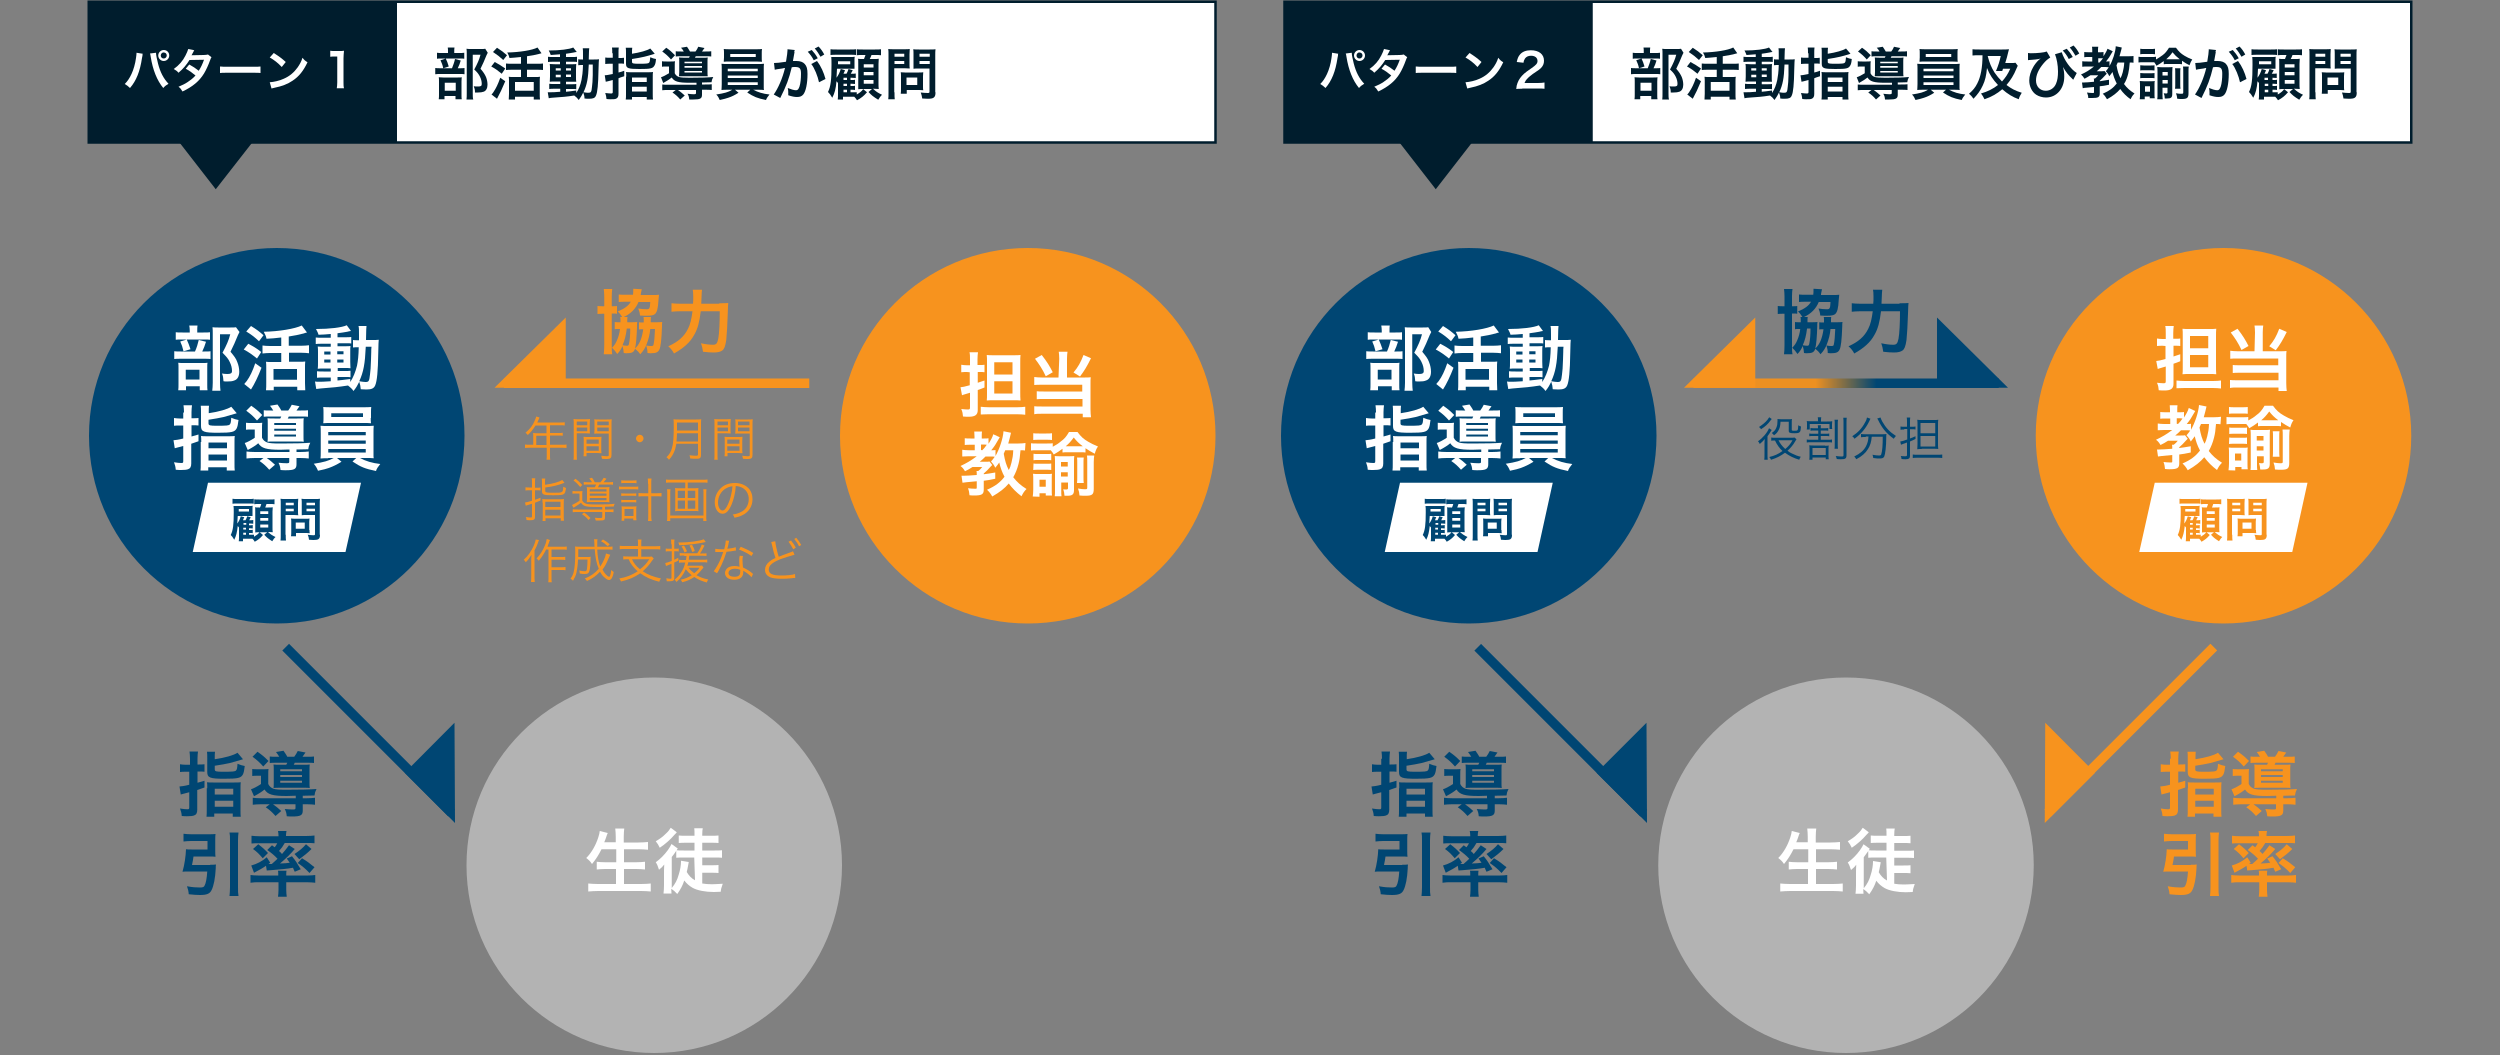 <?xml version="1.0" encoding="utf-8"?>
<!-- Generator: Adobe Illustrator 24.1.0, SVG Export Plug-In . SVG Version: 6.00 Build 0)  -->
<svg version="1.1" id="レイヤー_1" xmlns="http://www.w3.org/2000/svg" xmlns:xlink="http://www.w3.org/1999/xlink" x="0px"
	 y="0px" viewBox="0 0 1000 422" style="enable-background:new 0 0 1000 422;" xml:space="preserve">
<rect x="0" y="0" width="1000" height="422" fill="#808080" stroke="none"/>
<style type="text/css">
	.st0{fill:#FFFFFF;stroke:#001D2D;stroke-miterlimit:10;}
	.st1{fill:#001D2D;}
	.st2{fill:#FFFFFF;}
	.st3{fill:#F7931E;}
	.st4{fill:#004673;}
	.st5{fill:#B3B3B3;}
	.st6{fill:url(#SVGID_1_);}
</style>
<rect x="35.5" y="0.7" class="st0" width="450.7" height="56.3"/>
<rect x="35.6" y="0.7" class="st1" width="123.2" height="56.3"/>
<g>
	<path class="st2" d="M57.1,21.5C57,21.7,57,21.8,57,21.9l0,0.3l-0.1,0.5l-0.1,0.5c-0.8,5.4-2.3,9.1-4.8,12
		c-0.9-0.8-1.2-1.1-2.1-1.6c1.1-1.1,1.9-2.3,2.7-4c0.8-1.7,1.5-4.1,1.8-6.4c0.1-0.8,0.2-1.4,0.2-1.8c0-0.1,0-0.1,0-0.3L57.1,21.5z
		 M62.4,21.1c0,0.9,0.4,2.7,0.8,4.3c0.9,3.5,2.2,6,4.2,8.1c-1,0.6-1.4,0.9-2.1,1.7c-2.5-3-4.2-7.3-5-12.4c-0.1-0.8-0.2-1.1-0.3-1.4
		L62.4,21.1z M67.7,22.2c0,1.2-1,2.2-2.2,2.2c-1.2,0-2.2-1-2.2-2.2c0-1.2,1-2.2,2.2-2.2C66.8,20,67.7,21,67.7,22.2z M64.3,22.2
		c0,0.7,0.5,1.2,1.2,1.2c0.7,0,1.2-0.6,1.2-1.2c0-0.7-0.5-1.2-1.2-1.2C64.9,20.9,64.3,21.5,64.3,22.2z"/>
	<path class="st2" d="M84.6,22.9c-0.2,0.3-0.3,0.4-0.6,1.3c-0.6,1.7-1.6,3.9-2.4,5.2c-1.9,3.1-4.6,5.3-8.6,7.2
		c-0.6-1-0.8-1.3-1.6-1.9c1.6-0.7,2.5-1.1,3.7-1.9c1.3-0.9,2.1-1.5,3.1-2.6c-1.3-1.1-2.4-1.9-3.9-2.7l1.4-1.7
		c1.6,0.9,2.4,1.4,3.8,2.5c0.9-1.4,1.5-2.7,2.1-4.4l-5.8,0.1c-1.2,1.9-2.5,3.5-4.4,5.1c-0.6-0.7-0.9-0.9-1.9-1.5
		c2.1-1.5,3.6-3.2,4.7-5.4c0.5-1,0.9-1.9,1.1-2.6l2.4,0.5c-0.2,0.3-0.2,0.3-0.6,1.1c-0.2,0.5-0.4,0.7-0.5,0.9c0.3,0,0.3,0,4.9-0.1
		c0.8,0,1.2-0.1,1.7-0.2L84.6,22.9z"/>
	<path class="st2" d="M88.2,26.6c0.8,0.1,1.2,0.1,3,0.1h10c1.9,0,2.2,0,3-0.1v2.6c-0.8-0.1-1-0.1-3.1-0.1h-10c-2.1,0-2.3,0-3.1,0.1
		V26.6z"/>
	<path class="st2" d="M107.9,32.9c1.6-0.1,3.9-0.6,5.6-1.4c2.3-1,4.1-2.5,5.6-4.6c0.8-1.2,1.4-2.2,1.9-3.8c0.7,0.9,1,1.2,2,1.8
		c-1.6,3.4-3.4,5.7-6,7.4c-1.9,1.3-4.2,2.2-7.2,2.8c-0.8,0.2-0.8,0.2-1.2,0.3L107.9,32.9z M109.5,21.2c2.2,1.4,3.4,2.3,4.8,3.6
		l-1.6,2c-1.5-1.6-3-2.8-4.8-3.8L109.5,21.2z"/>
	<path class="st2" d="M134.7,35.4c0.1-0.7,0.2-1.5,0.2-2.4V22.6h-0.9c-0.7,0-1.2,0-1.9,0.1v-2.4c0.6,0.1,1,0.1,1.9,0.1h1.7
		c1,0,1.2,0,1.9-0.1c-0.1,1.1-0.2,2-0.2,3.1v9.5c0,1,0,1.7,0.2,2.4H134.7z"/>
</g>
<g>
	<path class="st1" d="M183.9,27.3c1,0,1.5,0,1.9-0.1v2.5c-0.5-0.1-1.1-0.1-1.8-0.1h-7.6c-1.1,0-1.6,0-2.3,0.1v-2.5
		c0.6,0.1,1.1,0.1,2.3,0.1h4.4c0.5-1.3,0.9-2.3,1.2-3.7l2.3,0.6c-0.3,1.1-0.7,2.1-1.2,3.1H183.9z M183.6,21.2c1,0,1.5,0,2.1-0.1v2.4
		c-0.5-0.1-0.9-0.1-1.9-0.1h-7.2c-0.8,0-1.4,0-1.8,0.1v-2.4c0.5,0.1,1,0.1,2.1,0.1h2.3v-0.6c0-0.6,0-1.1-0.1-1.6h2.7
		c-0.1,0.5-0.1,0.9-0.1,1.6v0.6H183.6z M177.9,39.7h-2.4c0.1-0.6,0.1-1.2,0.1-2.1v-4.9c0-0.9,0-1.3-0.1-1.8c0.5,0,1,0.1,1.8,0.1h5.8
		c0.9,0,1.3,0,1.6-0.1c0,0.4-0.1,0.7-0.1,1.7V38c0,0.8,0,1.2,0.1,1.7h-2.5v-1.3h-4.4V39.7z M178.3,23.4c0.5,1,0.8,1.9,1.2,3.2
		l-2.2,0.7c-0.3-1.4-0.6-2.1-1.1-3.2L178.3,23.4z M177.9,36.3h4.4v-3.2h-4.4V36.3z M195.1,21.1c-0.2,0.3-0.2,0.5-0.5,1
		c-0.8,2-1.5,3.6-2.4,5.4c1.2,1.4,1.7,2.2,2.2,3.3c0.4,1,0.6,2.1,0.6,3.1c0,1.4-0.6,2.5-1.6,2.8c-0.6,0.2-1.2,0.3-2.3,0.3
		c-0.4,0-0.6,0-1.1,0c0-1.2-0.2-1.7-0.5-2.5c0.6,0.1,1,0.1,1.7,0.1c1.1,0,1.5-0.2,1.5-1c0-0.9-0.2-1.9-0.7-2.9c-0.5-1-1-1.7-2.3-2.9
		c1.3-2.4,2-4,2.5-5.9h-3.1v15.3c0,1.2,0,2,0.2,2.6h-2.7c0.1-0.7,0.1-1.6,0.1-2.6V21.4c0-0.7,0-1.3-0.1-1.9c0.6,0.1,1.1,0.1,1.8,0.1
		h3.9c0.9,0,1.4,0,1.8-0.1L195.1,21.1z"/>
	<path class="st1" d="M197.9,24.8c1.7,0.9,2.6,1.5,4.2,2.6l-1.4,2.1c-1.6-1.3-2.5-2-4.2-2.9L197.9,24.8z M202.1,32.5
		c-1.1,2.7-2.3,5.2-3.3,7l-2.2-1.7c0.2-0.2,0.5-0.5,0.8-1c1-1.5,1.8-3.1,2.7-5.7L202.1,32.5z M198.8,19.1c1.9,1.2,2.5,1.7,4,3
		l-1.5,1.9c-1.4-1.3-2.3-2-4.1-3.2L198.8,19.1z M208.4,22.8c-2.3,0.2-2.7,0.3-4.6,0.4c-0.2-0.9-0.4-1.3-0.9-2.2
		c4.9-0.1,10-0.9,12.1-2l1.6,2.3c-0.4,0.1-0.4,0.1-1.1,0.3c-1.1,0.3-3.1,0.7-4.7,0.9v3h3.9c1.1,0,1.9,0,2.5-0.1v2.6
		c-0.7-0.1-1.4-0.1-2.5-0.1h-3.9v2.9h3.4c0.8,0,1.4,0,1.8-0.1c-0.1,0.5-0.1,1.2-0.1,2v4.8c0,0.9,0,1.7,0.1,2.3h-2.5v-1.1H206v1.1
		h-2.5c0-0.6,0.1-1.5,0.1-2.3v-4.9c0-0.7,0-1.3-0.1-1.9c0.5,0.1,1,0.1,1.8,0.1h3.1v-2.9h-3.5c-0.9,0-1.8,0-2.5,0.1v-2.6
		c0.7,0.1,1.5,0.1,2.5,0.1h3.5V22.8z M206,36.3h7.5v-3.5H206V36.3z"/>
	<path class="st1" d="M224.2,21.7c-1.6,0.1-2.2,0.2-3.9,0.3c-0.2-0.6-0.4-1-0.8-1.8c4.4,0,8.3-0.5,9.8-1.2l1.4,1.8
		c-0.2,0-0.9,0.1-1.2,0.2c-0.8,0.2-2,0.3-3.1,0.5v1.3h2.3c1.1,0,1.6,0,2.1-0.1v2.1c-0.3-0.1-0.6-0.1-1.6-0.1h-2.8v1h2.2
		c1,0,1.4,0,1.9-0.1c0,0.5-0.1,0.8-0.1,2v3c0,1.1,0,1.8,0.1,2.1c-0.5,0-1,0-2,0h-2.1v1h2c1.1,0,1.6,0,2.1-0.1v2.1
		c-0.4-0.1-0.7-0.1-1.6-0.1h-2.5v1.1c1.2-0.1,1.9-0.2,4.1-0.5v1c1-1.4,1.7-3.3,2.1-5.2c0.3-1.6,0.5-3,0.6-6c-0.9,0-1.3,0-1.9,0.1
		v-2.4c0.5,0.1,0.8,0.1,1.6,0.1h0.3c0-0.6,0-0.9,0-1.6c0-1.9,0-2.2-0.1-2.9h2.6c-0.1,0.6-0.1,0.6-0.2,4.5h2c1,0,1.5,0,2.1-0.1
		c-0.1,0.8-0.1,1-0.2,4.2c-0.1,5.8-0.4,9-1,10.3c-0.4,1-1.1,1.3-2.8,1.3c-0.4,0-1.5,0-1.8-0.1c0-1-0.2-1.5-0.5-2.4
		c-0.5,1.1-0.9,1.7-1.8,3c-0.5-0.7-1-1.2-1.8-1.8c-3.1,0.5-4.7,0.6-8.9,0.9c-0.4,0-0.8,0.1-1.3,0.2l-0.4-2.4c0.5,0,0.7,0,1.2,0
		c1,0,1.4,0,3.8-0.2v-1.2h-2.3c-0.7,0-1.5,0-2.1,0.1v-2.1c0.6,0.1,1.1,0.1,2.1,0.1h2.3v-1h-2c-1,0-1.6,0-2.2,0.1
		c0-0.6,0.1-1,0.1-2.1v-2.9c0-1.1,0-1.5-0.1-2.1c0.6,0,1.2,0.1,2.2,0.1h1.9v-1h-2.7c-0.9,0-1.5,0-2.1,0.1v-2.1
		c0.6,0.1,1.2,0.1,2.1,0.1h2.7V21.7z M222.3,27.3v0.9h2v-0.9H222.3z M222.3,29.9v1h2v-1H222.3z M226.4,28.2h2v-0.9h-2V28.2z
		 M226.4,30.8h2v-1h-2V30.8z M235.5,25.9c-0.2,5.4-0.7,8-2.1,11c1.1,0.2,1.5,0.2,2,0.2c1,0,1.2-0.3,1.4-2.4c0.2-1.2,0.2-2.2,0.3-4.7
		c0-0.8,0-0.8,0-2.6c0-0.7,0-0.8,0-1.6H235.5z"/>
	<path class="st1" d="M244.9,21.3c0-1,0-1.6-0.1-2.3h2.7c-0.1,0.7-0.1,1.3-0.1,2.3v1.9h0.5c0.6,0,1.1,0,1.7-0.1v2.4
		c-0.7-0.1-1.1-0.1-1.7-0.1h-0.5v3.6c0.9-0.2,1.2-0.3,2.3-0.7l0,2.2c-1.6,0.5-1.6,0.5-2.3,0.8v6.3c0,1-0.3,1.6-1,1.9
		c-0.5,0.2-1.1,0.2-2.2,0.2c-0.5,0-0.8,0-1.6-0.1c-0.1-1-0.2-1.5-0.5-2.4c1,0.1,1.7,0.2,2.3,0.2c0.5,0,0.7-0.1,0.7-0.6v-4.8
		c-0.3,0.1-0.9,0.2-1.9,0.5c-0.4,0.1-0.5,0.1-0.9,0.2l-0.4-2.6c0.8,0,1.6-0.2,3.2-0.5v-4.1h-1.2c-0.6,0-1.1,0-1.8,0.1V23
		c0.6,0.1,1.1,0.1,1.8,0.1h1.2V21.3z M252.8,21.5c3.2-0.5,6.1-1.3,7.3-2.1l1.8,2.1c-1.9,0.6-3.3,1-4.2,1.2c-1.8,0.4-2.4,0.5-4.9,0.9
		v1.1c0,0.7,0.4,0.8,2.8,0.8c3.1,0,3.7-0.1,4-0.4c0.3-0.3,0.4-0.8,0.5-2.2c0.9,0.4,1.6,0.6,2.3,0.7c-0.1,1.4-0.3,2.1-0.6,2.6
		c-0.7,1.2-1.5,1.4-6,1.4c-4.6,0-5.4-0.3-5.4-2.1v-4.3c0-1,0-1.5-0.1-2.1h2.6c-0.1,0.6-0.1,1.1-0.1,2V21.5z M250.5,30.7
		c0-0.9,0-1.5-0.1-1.9c0.6,0.1,1,0.1,2,0.1h6.7c1.1,0,1.6,0,2.1-0.1c-0.1,0.5-0.1,1-0.1,2v6.7c0,1.3,0,1.7,0.1,2.3h-2.5v-1h-5.9v1
		h-2.5c0.1-0.6,0.1-1.1,0.1-2.2V30.7z M252.8,32.8h5.9V31h-5.9V32.8z M252.8,36.6h5.9v-1.9h-5.9V36.6z"/>
	<path class="st1" d="M278.4,33.1c-2.2,0-2.2,0-2.6,0c-4.6,0-6.1-0.5-7.1-2.1c-0.7,0.6-1.8,1.3-3.4,2.2l-0.9-2.3
		c0.7-0.2,2.1-0.9,3.2-1.6v-2.7h-1.3c-0.7,0-1,0-1.5,0.1v-2.2c0.6,0.1,0.9,0.1,1.8,0.1h1.7c0.7,0,1.2,0,1.7-0.1
		c-0.1,0.5-0.1,0.9-0.1,2.1v2.7c0.4,0.8,0.9,1.2,1.7,1.5c0.8,0.2,1.9,0.3,4.2,0.3c4.6,0,7.4-0.1,9.5-0.3c-0.5,1-0.5,1-0.7,2.1
		c-0.7,0-0.7,0-3.8,0.1v0.8h1.2c1.3,0,2,0,2.7-0.1V36c-0.7-0.1-1.5-0.1-2.7-0.1h-1.2v2c0,1.5-0.7,1.9-3.4,1.9c-0.5,0-0.9,0-1.7,0
		c-0.1-1-0.2-1.5-0.7-2.3c1,0.1,1.8,0.2,2.5,0.2s0.9-0.1,0.9-0.5v-1.2h-7.2c1,0.7,1.7,1.3,2.7,2.2l-1.8,1.6c-1-1.2-1.8-1.9-3.1-2.8
		l1.3-1h-2.7c-1.3,0-2,0-2.7,0.1v-2.3c0.7,0.1,1.4,0.1,2.7,0.1h11V33.1z M266.5,19.1c1.6,1.1,2.1,1.6,3.5,3l-1.6,1.7
		c-1.1-1.3-2-2.1-3.5-3.2L266.5,19.1z M273.5,20.6c-0.3-0.6-0.6-1-1.1-1.5l2.4-0.4c0.5,0.7,0.9,1.4,1.2,1.9h2.2
		c0.5-0.7,0.8-1.1,1.1-1.9l2.5,0.5c-0.5,0.7-0.7,1-1,1.4h1.4c1.1,0,1.7,0,2.3-0.1v2.1c-0.5-0.1-1.2-0.1-2.3-0.1h-3.9
		c-0.2,0.3-0.2,0.4-0.3,0.6h3c1,0,1.6,0,2.1-0.1c-0.1,0.5-0.1,1-0.1,1.8v3.9c0,0.8,0,1.4,0.1,1.8c-0.6,0-0.9,0-1.7,0h-7.7
		c-1,0-1.5,0-2.1,0c0-0.4,0.1-0.8,0.1-1.7v-4.1c0-0.8,0-1.3-0.1-1.7c0.4,0,1.2,0.1,2.2,0.1h1.8c0.1-0.2,0.2-0.3,0.3-0.6h-3.3
		c-1.1,0-1.7,0-2.3,0.1v-2.1c0.5,0.1,1,0.1,2.1,0.1H273.5z M273.8,25.3h7v-0.6h-7V25.3z M273.8,27.1h7v-0.7h-7V27.1z M273.8,29h7
		v-0.6h-7V29z"/>
	<path class="st1" d="M291.1,35.9c-1.1,0-1.8,0-2.5,0.1c0-0.6,0.1-1.2,0.1-2.4v-5.7c0-1.1,0-1.7-0.1-2.4c0.7,0.1,1.4,0.1,2.5,0.1h12
		c1.1,0,1.7,0,2.5-0.1c-0.1,0.6-0.1,1.1-0.1,2.4v5.7c0,0.9,0,1.4,0,1.5c0,0.4,0,0.5,0.1,0.9c-0.7-0.1-1.4-0.1-2.5-0.1h-1.8
		c1.9,1,3.8,1.6,6.5,1.9c-0.8,1-1.1,1.4-1.4,2.2c-3.5-0.7-4.9-1.3-7.5-3l1.2-1.1H294l1.4,1.2c-1.6,1-2.6,1.5-4.1,2
		c-0.9,0.3-1.6,0.5-3.4,0.9c-0.4-0.9-0.7-1.5-1.4-2.2c3.2-0.5,4.8-0.9,6.4-1.9H291.1z M304.7,23c0,0.7,0,1.2,0.1,1.7
		c-0.7,0-1.4-0.1-2.4-0.1H292c-1,0-1.8,0-2.5,0.1c0-0.6,0.1-1.1,0.1-1.7v-1.7c0-0.7,0-1.1-0.1-1.7c0.8,0.1,1.4,0.1,2.6,0.1h10.2
		c1.2,0,1.8,0,2.5-0.1c-0.1,0.6-0.1,1-0.1,1.7V23z M291.1,28.5h12v-1h-12V28.5z M291.1,31.2h12v-1h-12V31.2z M291.1,34h12v-1.1h-12
		V34z M292.1,21.6v1.2h10.2v-1.2H292.1z"/>
	<path class="st1" d="M317.8,20.9c-0.1,0.7-0.3,1.6-0.5,2.8c-0.1,0.4-0.1,0.4-0.1,0.7c0.7,0,1,0,1.4,0c1.5,0,2.6,0.4,3.3,1.2
		c0.8,0.9,1.1,1.9,1.1,4c0,3.9-0.7,7-1.7,8.2c-0.6,0.7-1.3,1-2.5,1c-1,0-2-0.2-3.5-0.7c0-0.4,0-0.8,0-1c0-0.6,0-1-0.2-1.9
		c1.2,0.5,2.5,0.9,3.3,0.9c0.7,0,1-0.4,1.4-1.5c0.4-1.2,0.6-3.2,0.6-5.1c0-2.1-0.5-2.7-2.3-2.7c-0.5,0-0.8,0-1.4,0.1
		c-1.1,4.6-2.1,7.3-4.6,12.3l-2.6-1.4c1.7-2.4,3.5-6.4,4.5-10.6c-0.3,0-0.3,0-1.1,0.2l-2.1,0.3c-0.4,0.1-0.6,0.1-0.9,0.2l-0.3-2.7
		c1,0,2.2-0.1,4.8-0.5c0.4-2.5,0.6-3.8,0.6-4.6c0-0.1,0-0.2,0-0.4l2.9,0.3c-0.1,0.2-0.1,0.5-0.2,0.7L317.8,20.9z M324.7,20
		c1,1.1,1.6,1.9,2.4,3.3l-1.6,0.8c-0.7-1.4-1.4-2.3-2.4-3.4L324.7,20z M326.8,24.4c1.6,2.1,2.7,4.6,3.4,7.2l-2.6,1.3
		c-0.5-2.4-1.8-5.7-3.1-7.3L326.8,24.4z M328.2,22.7c-0.7-1.2-1.4-2.3-2.3-3.3l1.5-0.8c1,1,1.6,1.9,2.3,3.2L328.2,22.7z"/>
	<path class="st1" d="M340.6,36.9h0.4c0.7,0,1.1,0,1.7,0v0.9c1.2-0.7,2-1.3,2.6-2.2h-0.2c-0.7,0-1.2,0-1.8,0.1c0-0.7,0-1.4,0-2.1v-8
		c0-1.6,0-1.6-0.1-2.1c0.6,0.1,0.9,0.1,1.9,0.1h0.5c0.3-0.7,0.4-1,0.6-1.6h-1.4c-0.9,0-1.4,0-2.1,0.1v-2.4c0.6,0.1,1.1,0.1,2.4,0.1
		h4.9c1.2,0,1.8,0,2.4-0.1v2.4c-0.6-0.1-1.3-0.1-2.4-0.1h-1.4c-0.2,0.6-0.4,1-0.7,1.6h1.4c1.2,0,1.7,0,2.2-0.1
		c0,0.6-0.1,1.3-0.1,2.1v7.7c0,0.9,0,1.6,0.1,2.3c-0.6,0-1.3-0.1-1.9-0.1h-0.4c1.3,1.2,1.9,1.6,3.6,2.4c-0.6,0.6-0.9,1-1.5,2
		c-2.1-1.3-2.7-1.8-3.9-3.1l1.4-1.2h-3.6l1.6,1.3c-1.3,1.5-2.3,2.3-4,3.2c-0.3-0.5-0.7-1-1.1-1.4c-0.4,0-0.7,0-1.1,0h-3.4v1.1h-2.1
		c0.1-0.7,0.1-1.3,0.1-2.1v-4.5c-0.3-0.4-0.3-0.4-0.6-0.7c-0.3,3.1-0.7,4.7-1.7,6.6c-0.7-1.2-1.1-1.7-1.7-2.3
		c1.1-2.3,1.4-4.8,1.4-10.8c0-1.7,0-2.2-0.1-3.2c0.6,0,1,0,2.1,0h5.2c1.2,0,1.5,0,2.1-0.1c-0.1,0.4-0.1,0.7-0.1,1.4v1.9
		c0,0.9,0,1.1,0,1.5c-0.6,0-0.9,0-1.6,0l-5.4,0c-0.1,2-0.1,2.5-0.2,3.6c0.8-1.1,1.3-2.1,1.7-3.5l1.7,0.5c-0.1,0.3-0.2,0.6-0.3,0.7
		c-0.2,0.4-0.2,0.4-0.3,0.7h1.2c0.3-0.6,0.6-1.1,0.8-1.9l1.7,0.5c-0.2,0.4-0.7,1.3-0.8,1.4h0.3c0.8,0,1.2,0,1.7-0.1v1.8
		c-0.4,0-0.9-0.1-1.7-0.1h-0.4V32h0.5c0.7,0,1,0,1.3-0.1v1.7c-0.4,0-0.7-0.1-1.4-0.1h-0.4v0.9h0.5c0.7,0,0.9,0,1.3-0.1V36
		c-0.5-0.1-0.7-0.1-1.4-0.1h-0.4V36.9z M332.3,19.7c0.6,0.1,1.1,0.1,2.4,0.1h5.3c1.1,0,1.8,0,2.4-0.1V22c-0.6-0.1-1.2-0.1-2.1-0.1
		h-5.7c-1.1,0-1.7,0-2.4,0.1V19.7z M335.2,25.1l0,0.5c0,0,0,0.1,0,0.1h4.9v-1.2h-4.9V25.1z M338.8,32v-0.9h-1.4V32H338.8z
		 M337.4,34.4h1.4v-0.9h-1.4V34.4z M337.4,36.9h1.4v-1h-1.4V36.9z M345.5,27h3.9v-1.3h-3.9V27z M345.5,30.1h3.9v-1.3h-3.9V30.1z
		 M345.5,33.5h3.9V32h-3.9V33.5z"/>
	<path class="st1" d="M357.8,36.9c0,1.4,0,2.2,0.1,2.8h-2.6c0.1-0.7,0.1-1.4,0.1-2.8V22.1c0-1.2,0-1.8-0.1-2.5
		c0.7,0.1,1.2,0.1,2.3,0.1h4c1.2,0,1.7,0,2.3-0.1c0,0.7-0.1,1.2-0.1,2.1v3.7c0,1,0,1.5,0.1,2c-0.5,0-1.3-0.1-2.1-0.1h-4.1V36.9z
		 M357.8,22.7h3.9v-1.2h-3.9V22.7z M357.8,25.6h3.9v-1.2h-3.9V25.6z M369.2,34.6c0,0.7,0,1.1,0.1,1.5c-0.5,0-0.9-0.1-1.6-0.1h-5v1.5
		h-2.4c0.1-0.6,0.1-1.3,0.1-2.2v-4.8c0-0.6,0-1.1-0.1-1.6c0.5,0,1,0.1,1.7,0.1h5.6c0.7,0,1.3,0,1.7-0.1c0,0.5-0.1,0.9-0.1,1.6V34.6z
		 M362.6,34h4.3v-3h-4.3V34z M374.2,36.9c0,1.2-0.2,1.8-0.8,2.2c-0.5,0.3-1.1,0.4-2.4,0.4c-0.4,0-0.6,0-2.1-0.1
		c-0.2-1.1-0.3-1.6-0.6-2.4c0.9,0.1,2,0.2,2.8,0.2c0.6,0,0.7-0.1,0.7-0.6v-9.2h-4.3c-0.7,0-1.6,0-2.1,0.1c0-0.6,0-1.1,0-2v-3.7
		c0-0.9,0-1.5-0.1-2.1c0.7,0.1,1.2,0.1,2.3,0.1h4.3c1.1,0,1.6,0,2.3-0.1c-0.1,0.7-0.1,1.4-0.1,2.5V36.9z M367.8,22.7h4.1v-1.2h-4.1
		V22.7z M367.8,25.6h4.1v-1.2h-4.1V25.6z"/>
</g>
<rect x="513.8" y="0.7" class="st0" width="450.7" height="56.3"/>
<rect x="513.9" y="0.7" class="st1" width="123.2" height="56.3"/>
<g>
	<path class="st2" d="M535.3,21.5c-0.1,0.2-0.1,0.2-0.1,0.4l0,0.3l-0.1,0.5l-0.1,0.5c-0.8,5.4-2.3,9.1-4.8,12
		c-0.9-0.8-1.2-1.1-2.1-1.6c1.1-1.1,1.9-2.3,2.7-4c0.8-1.7,1.5-4.1,1.8-6.4c0.1-0.8,0.2-1.4,0.2-1.8c0-0.1,0-0.1,0-0.3L535.3,21.5z
		 M540.7,21.1c0,0.9,0.4,2.7,0.8,4.3c0.9,3.5,2.2,6,4.2,8.1c-1,0.6-1.4,0.9-2.1,1.7c-2.5-3-4.2-7.3-5-12.4c-0.1-0.8-0.2-1.1-0.3-1.4
		L540.7,21.1z M546,22.2c0,1.2-1,2.2-2.2,2.2c-1.2,0-2.2-1-2.2-2.2c0-1.2,1-2.2,2.2-2.2C545,20,546,21,546,22.2z M542.6,22.2
		c0,0.7,0.5,1.2,1.2,1.2c0.7,0,1.2-0.6,1.2-1.2c0-0.7-0.5-1.2-1.2-1.2C543.2,20.9,542.6,21.5,542.6,22.2z"/>
	<path class="st2" d="M562.9,22.9c-0.2,0.3-0.3,0.4-0.6,1.3c-0.6,1.7-1.6,3.9-2.4,5.2c-1.9,3.1-4.6,5.3-8.6,7.2
		c-0.6-1-0.8-1.3-1.6-1.9c1.6-0.7,2.5-1.1,3.7-1.9c1.3-0.9,2.1-1.5,3.1-2.6c-1.3-1.1-2.4-1.9-3.9-2.7l1.4-1.7
		c1.6,0.9,2.4,1.4,3.8,2.5c0.9-1.4,1.5-2.7,2.1-4.4l-5.8,0.1c-1.2,1.9-2.5,3.5-4.4,5.1c-0.6-0.7-0.9-0.9-1.9-1.5
		c2.1-1.5,3.6-3.2,4.7-5.4c0.5-1,0.9-1.9,1.1-2.6l2.4,0.5c-0.2,0.3-0.2,0.3-0.6,1.1c-0.2,0.5-0.4,0.7-0.5,0.9c0.3,0,0.3,0,4.9-0.1
		c0.8,0,1.2-0.1,1.7-0.2L562.9,22.9z"/>
	<path class="st2" d="M566.5,26.6c0.8,0.1,1.2,0.1,3,0.1h10c1.9,0,2.2,0,3-0.1v2.6c-0.8-0.1-1-0.1-3.1-0.1h-10c-2.1,0-2.3,0-3.1,0.1
		V26.6z"/>
	<path class="st2" d="M586.2,32.9c1.6-0.1,3.9-0.6,5.6-1.4c2.3-1,4.1-2.5,5.6-4.6c0.8-1.2,1.4-2.2,1.9-3.8c0.7,0.9,1,1.2,2,1.8
		c-1.6,3.4-3.4,5.7-6,7.4c-1.9,1.3-4.2,2.2-7.2,2.8c-0.8,0.2-0.8,0.2-1.2,0.3L586.2,32.9z M587.8,21.2c2.2,1.4,3.4,2.3,4.8,3.6
		l-1.6,2c-1.5-1.6-3-2.8-4.8-3.8L587.8,21.2z"/>
	<path class="st2" d="M608.9,35.5c-1.5,0-1.8,0-2.4,0.1c0.1-1.1,0.2-1.7,0.5-2.4c0.5-1.4,1.4-2.6,2.6-3.7c0.7-0.6,1.2-1,3.1-2.3
		c1.7-1.2,2.3-1.8,2.3-2.8c0-1.3-1-2.1-2.6-2.1c-1.1,0-1.9,0.4-2.4,1.1c-0.3,0.5-0.5,0.9-0.6,1.7l-2.7-0.3c0.3-1.4,0.6-2.2,1.3-3
		c0.9-1.1,2.4-1.7,4.3-1.7c3.3,0,5.3,1.6,5.3,4.2c0,1.2-0.4,2.1-1.3,3c-0.5,0.5-0.7,0.6-3.2,2.3c-0.8,0.6-1.8,1.4-2.2,1.9
		c-0.6,0.6-0.8,1-1.1,1.7h5.3c1.2,0,2.1-0.1,2.7-0.2v2.5c-0.9-0.1-1.6-0.1-2.8-0.1H608.9z"/>
</g>
<g>
	<path class="st1" d="M662.2,27.3c1,0,1.5,0,1.9-0.1v2.5c-0.5-0.1-1.1-0.1-1.8-0.1h-7.6c-1.1,0-1.6,0-2.3,0.1v-2.5
		c0.6,0.1,1.1,0.1,2.3,0.1h4.4c0.5-1.3,0.9-2.3,1.2-3.7l2.3,0.6c-0.3,1.1-0.7,2.1-1.2,3.1H662.2z M661.9,21.2c1,0,1.5,0,2.1-0.1v2.4
		c-0.5-0.1-0.9-0.1-1.9-0.1h-7.2c-0.8,0-1.4,0-1.8,0.1v-2.4c0.5,0.1,1,0.1,2.1,0.1h2.3v-0.6c0-0.6,0-1.1-0.1-1.6h2.7
		c-0.1,0.5-0.1,0.9-0.1,1.6v0.6H661.9z M656.2,39.7h-2.4c0.1-0.6,0.1-1.2,0.1-2.1v-4.9c0-0.9,0-1.3-0.1-1.8c0.5,0,1,0.1,1.8,0.1h5.8
		c0.9,0,1.3,0,1.6-0.1c0,0.4-0.1,0.7-0.1,1.7V38c0,0.8,0,1.2,0.1,1.7h-2.5v-1.3h-4.4V39.7z M656.6,23.4c0.5,1,0.8,1.9,1.2,3.2
		l-2.2,0.7c-0.3-1.4-0.6-2.1-1.1-3.2L656.6,23.4z M656.2,36.3h4.4v-3.2h-4.4V36.3z M673.4,21.1c-0.2,0.3-0.2,0.5-0.5,1
		c-0.8,2-1.5,3.6-2.4,5.4c1.2,1.4,1.7,2.2,2.2,3.3c0.4,1,0.6,2.1,0.6,3.1c0,1.4-0.6,2.5-1.6,2.8c-0.6,0.2-1.2,0.3-2.3,0.3
		c-0.4,0-0.6,0-1.1,0c0-1.2-0.2-1.7-0.5-2.5c0.6,0.1,1,0.1,1.7,0.1c1.1,0,1.5-0.2,1.5-1c0-0.9-0.2-1.9-0.7-2.9c-0.5-1-1-1.7-2.3-2.9
		c1.3-2.4,2-4,2.5-5.9h-3.1v15.3c0,1.2,0,2,0.2,2.6h-2.7c0.1-0.7,0.1-1.6,0.1-2.6V21.4c0-0.7,0-1.3-0.1-1.9c0.6,0.1,1.1,0.1,1.8,0.1
		h3.9c0.9,0,1.4,0,1.8-0.1L673.4,21.1z"/>
	<path class="st1" d="M676.2,24.8c1.7,0.9,2.6,1.5,4.2,2.6l-1.4,2.1c-1.6-1.3-2.5-2-4.2-2.9L676.2,24.8z M680.4,32.5
		c-1.1,2.7-2.3,5.2-3.3,7l-2.2-1.7c0.2-0.2,0.5-0.5,0.8-1c1-1.5,1.8-3.1,2.7-5.7L680.4,32.5z M677.1,19.1c1.9,1.2,2.5,1.7,4,3
		l-1.5,1.9c-1.4-1.3-2.3-2-4.1-3.2L677.1,19.1z M686.7,22.8c-2.3,0.2-2.7,0.3-4.6,0.4c-0.2-0.9-0.4-1.3-0.9-2.2
		c4.9-0.1,10-0.9,12.1-2l1.6,2.3c-0.4,0.1-0.4,0.1-1.1,0.3c-1.1,0.3-3.1,0.7-4.7,0.9v3h3.9c1.1,0,1.9,0,2.5-0.1v2.6
		c-0.7-0.1-1.4-0.1-2.5-0.1h-3.9v2.9h3.4c0.8,0,1.4,0,1.8-0.1c-0.1,0.5-0.1,1.2-0.1,2v4.8c0,0.9,0,1.7,0.1,2.3h-2.5v-1.1h-7.5v1.1
		h-2.5c0-0.6,0.1-1.5,0.1-2.3v-4.9c0-0.7,0-1.3-0.1-1.9c0.5,0.1,1,0.1,1.8,0.1h3.1v-2.9h-3.5c-0.9,0-1.8,0-2.5,0.1v-2.6
		c0.7,0.1,1.5,0.1,2.5,0.1h3.5V22.8z M684.3,36.3h7.5v-3.5h-7.5V36.3z"/>
	<path class="st1" d="M702.5,21.7c-1.6,0.1-2.2,0.2-3.9,0.3c-0.2-0.6-0.4-1-0.8-1.8c4.4,0,8.3-0.5,9.8-1.2l1.4,1.8
		c-0.2,0-0.9,0.1-1.2,0.2c-0.8,0.2-2,0.3-3.1,0.5v1.3h2.3c1.1,0,1.6,0,2.1-0.1v2.1c-0.3-0.1-0.6-0.1-1.6-0.1h-2.8v1h2.2
		c1,0,1.4,0,1.9-0.1c0,0.5-0.1,0.8-0.1,2v3c0,1.1,0,1.8,0.1,2.1c-0.5,0-1,0-2,0h-2.1v1h2c1.1,0,1.6,0,2.1-0.1v2.1
		c-0.4-0.1-0.7-0.1-1.6-0.1h-2.5v1.1c1.2-0.1,1.9-0.2,4.1-0.5v1c1-1.4,1.7-3.3,2.1-5.2c0.3-1.6,0.5-3,0.6-6c-0.9,0-1.3,0-1.9,0.1
		v-2.4c0.5,0.1,0.8,0.1,1.6,0.1h0.3c0-0.6,0-0.9,0-1.6c0-1.9,0-2.2-0.1-2.9h2.6c-0.1,0.6-0.1,0.6-0.2,4.5h2c1,0,1.5,0,2.1-0.1
		c-0.1,0.8-0.1,1-0.2,4.2c-0.1,5.8-0.4,9-1,10.3c-0.4,1-1.1,1.3-2.8,1.3c-0.4,0-1.5,0-1.8-0.1c0-1-0.2-1.5-0.5-2.4
		c-0.5,1.1-0.9,1.7-1.8,3c-0.5-0.7-1-1.2-1.8-1.8c-3.1,0.5-4.7,0.6-8.9,0.9c-0.4,0-0.8,0.1-1.3,0.2l-0.4-2.4c0.5,0,0.7,0,1.2,0
		c1,0,1.4,0,3.8-0.2v-1.2h-2.3c-0.7,0-1.5,0-2.1,0.1v-2.1c0.6,0.1,1.1,0.1,2.1,0.1h2.3v-1h-2c-1,0-1.6,0-2.2,0.1
		c0-0.6,0.1-1,0.1-2.1v-2.9c0-1.1,0-1.5-0.1-2.1c0.6,0,1.2,0.1,2.2,0.1h1.9v-1h-2.8c-0.9,0-1.5,0-2.1,0.1v-2.1
		c0.6,0.1,1.2,0.1,2.1,0.1h2.8V21.7z M700.5,27.3v0.9h2v-0.9H700.5z M700.5,29.9v1h2v-1H700.5z M704.7,28.2h2v-0.9h-2V28.2z
		 M704.7,30.8h2v-1h-2V30.8z M713.8,25.9c-0.2,5.4-0.7,8-2.1,11c1.1,0.2,1.5,0.2,2,0.2c1,0,1.2-0.3,1.4-2.4c0.2-1.2,0.2-2.2,0.3-4.7
		c0-0.8,0-0.8,0-2.6c0-0.7,0-0.8,0-1.6H713.8z"/>
	<path class="st1" d="M723.2,21.3c0-1,0-1.6-0.1-2.3h2.7c-0.1,0.7-0.1,1.3-0.1,2.3v1.9h0.5c0.6,0,1.1,0,1.7-0.1v2.4
		c-0.7-0.1-1.1-0.1-1.7-0.1h-0.5v3.6c0.9-0.2,1.2-0.3,2.3-0.7l0,2.2c-1.6,0.5-1.6,0.5-2.3,0.8v6.3c0,1-0.3,1.6-1,1.9
		c-0.5,0.2-1.1,0.2-2.2,0.2c-0.5,0-0.8,0-1.6-0.1c-0.1-1-0.2-1.5-0.5-2.4c1,0.1,1.7,0.2,2.3,0.2c0.5,0,0.7-0.1,0.7-0.6v-4.8
		c-0.3,0.1-0.9,0.2-1.9,0.5c-0.4,0.1-0.5,0.1-0.9,0.2l-0.4-2.6c0.8,0,1.6-0.2,3.2-0.5v-4.1h-1.2c-0.6,0-1.1,0-1.8,0.1V23
		c0.6,0.1,1.1,0.1,1.8,0.1h1.2V21.3z M731.1,21.5c3.2-0.5,6.1-1.3,7.3-2.1l1.8,2.1c-1.9,0.6-3.3,1-4.2,1.2c-1.8,0.4-2.4,0.5-4.9,0.9
		v1.1c0,0.7,0.4,0.8,2.8,0.8c3.1,0,3.7-0.1,4-0.4c0.3-0.3,0.4-0.8,0.5-2.2c0.9,0.4,1.6,0.6,2.3,0.7c-0.1,1.4-0.3,2.1-0.6,2.6
		c-0.7,1.2-1.5,1.4-6,1.4c-4.6,0-5.4-0.3-5.4-2.1v-4.3c0-1,0-1.5-0.1-2.1h2.6c-0.1,0.6-0.1,1.1-0.1,2V21.5z M728.7,30.7
		c0-0.9,0-1.5-0.1-1.9c0.6,0.1,1,0.1,2,0.1h6.7c1.1,0,1.6,0,2.1-0.1c-0.1,0.5-0.1,1-0.1,2v6.7c0,1.3,0,1.7,0.1,2.3H737v-1h-5.9v1
		h-2.5c0.1-0.6,0.1-1.1,0.1-2.2V30.7z M731.1,32.8h5.9V31h-5.9V32.8z M731.1,36.6h5.9v-1.9h-5.9V36.6z"/>
	<path class="st1" d="M756.7,33.1c-2.2,0-2.2,0-2.6,0c-4.6,0-6.1-0.5-7.1-2.1c-0.7,0.6-1.8,1.3-3.4,2.2l-0.9-2.3
		c0.7-0.2,2.1-0.9,3.2-1.6v-2.7h-1.3c-0.7,0-1,0-1.5,0.1v-2.2c0.6,0.1,0.9,0.1,1.8,0.1h1.7c0.7,0,1.2,0,1.7-0.1
		c-0.1,0.5-0.1,0.9-0.1,2.1v2.7c0.4,0.8,0.9,1.2,1.7,1.5c0.8,0.2,1.9,0.3,4.2,0.3c4.6,0,7.4-0.1,9.5-0.3c-0.5,1-0.5,1-0.7,2.1
		c-0.7,0-0.7,0-3.8,0.1v0.8h1.2c1.3,0,2,0,2.7-0.1V36c-0.7-0.1-1.5-0.1-2.7-0.1h-1.2v2c0,1.5-0.7,1.9-3.4,1.9c-0.5,0-0.9,0-1.7,0
		c-0.1-1-0.2-1.5-0.7-2.3c1,0.1,1.8,0.2,2.5,0.2c0.7,0,0.9-0.1,0.9-0.5v-1.2h-7.2c1,0.7,1.7,1.3,2.7,2.2l-1.8,1.6
		c-1-1.2-1.8-1.9-3.1-2.8l1.3-1h-2.8c-1.3,0-2,0-2.7,0.1v-2.3c0.7,0.1,1.4,0.1,2.7,0.1h11V33.1z M744.8,19.1c1.6,1.1,2.1,1.6,3.5,3
		l-1.6,1.7c-1.1-1.3-2-2.1-3.5-3.2L744.8,19.1z M751.8,20.6c-0.3-0.6-0.6-1-1.1-1.5l2.4-0.4c0.5,0.7,0.9,1.4,1.2,1.9h2.2
		c0.5-0.7,0.8-1.1,1.1-1.9l2.5,0.5c-0.5,0.7-0.7,1-1,1.4h1.4c1.1,0,1.7,0,2.3-0.1v2.1c-0.5-0.1-1.2-0.1-2.3-0.1h-3.9
		c-0.2,0.3-0.2,0.4-0.3,0.6h3c1,0,1.6,0,2.1-0.1c-0.1,0.5-0.1,1-0.1,1.8v3.9c0,0.8,0,1.4,0.1,1.8c-0.6,0-0.9,0-1.7,0H752
		c-1,0-1.5,0-2.1,0c0-0.4,0.1-0.8,0.1-1.7v-4.1c0-0.8,0-1.3-0.1-1.7c0.4,0,1.2,0.1,2.2,0.1h1.8c0.1-0.2,0.2-0.3,0.3-0.6h-3.3
		c-1.1,0-1.7,0-2.3,0.1v-2.1c0.5,0.1,1,0.1,2.1,0.1H751.8z M752.1,25.3h7v-0.6h-7V25.3z M752.1,27.1h7v-0.7h-7V27.1z M752.1,29h7
		v-0.6h-7V29z"/>
	<path class="st1" d="M769.4,35.9c-1.1,0-1.8,0-2.5,0.1c0-0.6,0.1-1.2,0.1-2.4v-5.7c0-1.1,0-1.7-0.1-2.4c0.7,0.1,1.4,0.1,2.5,0.1h12
		c1.1,0,1.7,0,2.5-0.1c-0.1,0.6-0.1,1.1-0.1,2.4v5.7c0,0.9,0,1.4,0,1.5c0,0.4,0,0.5,0.1,0.9c-0.7-0.1-1.4-0.1-2.5-0.1h-1.8
		c1.9,1,3.8,1.6,6.5,1.9c-0.8,1-1.1,1.4-1.4,2.2c-3.5-0.7-4.9-1.3-7.5-3l1.2-1.1h-6.1l1.4,1.2c-1.6,1-2.6,1.5-4.1,2
		c-0.9,0.3-1.6,0.5-3.4,0.9c-0.4-0.9-0.7-1.5-1.4-2.2c3.2-0.5,4.8-0.9,6.4-1.9H769.4z M783,23c0,0.7,0,1.2,0.1,1.7
		c-0.7,0-1.4-0.1-2.4-0.1h-10.4c-1,0-1.8,0-2.5,0.1c0-0.6,0.1-1.1,0.1-1.7v-1.7c0-0.7,0-1.1-0.1-1.7c0.8,0.1,1.4,0.1,2.6,0.1h10.2
		c1.2,0,1.8,0,2.5-0.1c-0.1,0.6-0.1,1-0.1,1.7V23z M769.4,28.5h12v-1h-12V28.5z M769.4,31.2h12v-1h-12V31.2z M769.4,34h12v-1.1h-12
		V34z M770.3,21.6v1.2h10.2v-1.2H770.3z"/>
	<path class="st1" d="M807.1,26.3c-0.1,0.2-0.2,0.5-0.5,1.1c-1.1,2.7-2.3,4.6-4,6.6c2,1.5,3.5,2.3,6.1,3.1c-0.5,0.8-1,1.7-1.2,2.6
		c-2.5-0.9-4.4-2.1-6.6-4c-2.1,1.8-4.2,3-7.1,4c-0.5-1-0.9-1.7-1.4-2.3c2.7-0.8,4.9-1.9,6.8-3.4c-2-2.1-3.4-4.2-4.4-6.8
		c-0.3,3-0.7,4.9-1.7,7c-0.9,2-2.1,3.6-3.7,5.3c-0.6-0.9-1.1-1.4-1.8-2c1.6-1.4,2.5-2.5,3.3-4.1c1.4-2.7,2.1-6.4,2.1-11.3h-1.5
		c-1,0-1.7,0-2.5,0.1v-2.5c0.7,0.1,1.6,0.1,2.8,0.1h9.1c0.8,0,1.8,0,2.7-0.1c-0.1,0.4-0.1,0.4-0.3,1.1c-0.4,1.7-0.6,2.5-1.2,4.4h2.2
		c0.9,0,1.5,0,1.9-0.1L807.1,26.3z M795.1,22.5c0.7,2.7,1.4,4.4,2.7,6.5c0.9,1.3,1.8,2.4,3,3.6c1.5-1.7,2.3-2.9,3.3-5.1h-2.9
		c-0.1,0.2-0.1,0.2-0.3,0.9l-2.5,0c1-2.5,1.4-3.7,1.9-6h-5.2L795.1,22.5z"/>
	<path class="st1" d="M811.2,21.2c0.4,0,0.6,0.1,1.1,0.1c2.6,0,5.5-0.3,6.4-0.7l1.4,2.4c-1.1,0.7-1.8,1.3-2.8,2.5
		c-1.9,2.3-2.9,4.5-2.9,6.7c0,2.4,1.6,4.1,3.9,4.1c1.8,0,3.4-1.1,4.1-2.8c0.6-1.4,0.8-2.9,0.8-4.9c0-2.5-0.5-5.2-1.2-6.9l2.7-0.8
		c1,3.2,3.6,6.8,6,8.3l-1.4,2.7c-0.1-0.1-0.2-0.2-0.2-0.2c0,0-0.2-0.1-0.3-0.3c-1.5-1.4-2.3-2.4-3.6-4.6c0.4,1.6,0.5,2.4,0.5,3.9
		c0,4.8-3.1,8.3-7.3,8.3c-1.4,0-2.8-0.4-3.9-1.1c-1.7-1.1-2.8-3.3-2.8-5.7c0-1.8,0.6-3.7,1.6-5.4c0.5-0.9,1.4-2.1,2.3-2.9
		c0.1-0.1,0.1-0.1,0.4-0.3c0.1-0.1,0.1-0.1,0.2-0.2c-0.2,0-0.3,0-0.3,0.1l-0.3,0.1c-1.3,0.2-1.3,0.2-3.8,0.4c-0.3,0-0.3,0-0.6,0.1
		L811.2,21.2z M826.7,19.5c1,1.1,1.6,1.9,2.4,3.3l-1.6,0.8c-0.7-1.4-1.4-2.3-2.4-3.4L826.7,19.5z M830.2,22.3
		c-0.7-1.2-1.4-2.3-2.3-3.3l1.5-0.8c1,1,1.6,1.9,2.3,3.2L830.2,22.3z"/>
	<path class="st1" d="M853.4,25.1c-0.5-0.1-0.8-0.1-1.5-0.1c-0.2,2.2-0.3,3.1-0.6,4.4c-0.4,1.6-0.9,3-1.7,4.2
		c1.2,1.6,2.3,2.6,4.2,3.8c-0.8,0.8-1.1,1.3-1.6,2.3c-1.6-1.2-3-2.5-4.1-4.1c-1.4,1.6-2.8,2.7-5.3,4.1c-0.5-0.9-1-1.6-1.7-2.2
		c2.7-1.2,4.2-2.3,5.6-4.1c-0.8-1.5-1.4-3.2-1.7-4.6c-0.5,0.7-0.7,1-1.3,1.7c-0.4-0.9-0.6-1.2-1.4-2c0.5-0.5,0.7-0.9,1.2-1.6
		c-0.4,0-0.8-0.1-1.3-0.1h-1.7c-0.7,0.7-1.1,1.1-1.8,1.7h1.7c0.8,0,1,0,1.4-0.1l0.9,1.1c-0.3,0.3-0.5,0.5-0.5,0.5
		c-0.9,1-1.4,1.5-2.3,2.3v0.2c1.2-0.2,1.9-0.3,3.7-0.6l0,2c-1.8,0.4-2.5,0.5-3.7,0.6v2.8c0,1.6-0.6,1.9-3.1,1.9c-0.4,0-0.7,0-1.5,0
		c0-0.8-0.2-1.4-0.5-2.2c0.8,0.1,1.4,0.2,2.4,0.2c0.4,0,0.4-0.1,0.4-0.5v-1.9c-1.4,0.1-1.4,0.1-3.3,0.3c-0.6,0-0.8,0.1-1.2,0.2
		l-0.3-2.3c0.4,0,0.5,0,0.6,0c0.7,0,2.3-0.1,4.2-0.3c0-0.8,0-1-0.1-1.3h0.5c0.6-0.5,0.8-0.7,1.3-1.3h-3.1c-0.9,0.6-1.5,0.9-2.4,1.4
		c-0.5-0.8-0.8-1.2-1.4-1.7c2-0.9,3.3-1.7,5.2-3.2h-2.6c-0.8,0-1.5,0-2.1,0.1v-2.2c0.6,0.1,1.3,0.1,2.1,0.1h1.9v-1.8h-1.4
		c-0.9,0-1.3,0-1.8,0.1v-2.1c0.5,0.1,1.1,0.1,1.9,0.1h1.3v-0.6c0-0.7,0-1.1-0.1-1.6h2.5c-0.1,0.5-0.1,0.9-0.1,1.6v0.6h0.8
		c0.6,0,1,0,1.4-0.1v1.7c0.7-1.1,1.3-2.1,1.6-3l2.1,1c-1.5,2.6-1.5,2.6-2.7,4.1c0.9,0,1,0,1.4-0.1v1.9c1.3-2.2,2.4-5.6,2.5-7.9
		l2.4,0.5c-0.1,0.6-0.1,0.6-0.4,1.7c-0.1,0.3-0.2,0.8-0.5,1.8h3.3c1.1,0,1.7,0,2.3-0.1V25.1z M839.8,25c0.6-0.7,0.9-1,1.4-1.7
		c-0.2,0-0.6,0-0.9,0h-1V25H839.8z M847.1,25c-0.2,0.5-0.3,0.7-0.5,1.1c0.4,2.3,0.8,3.6,1.6,5.2c0.4-0.7,0.6-1.4,0.9-2.4
		c0.3-1.4,0.5-2.1,0.6-3.9H847.1z"/>
	<path class="st1" d="M865.4,24.5c-1.1,0.8-1.6,1.1-2.8,1.8c-0.3-0.6-0.5-0.8-0.9-1.4c-0.4,0-0.6,0-1,0h-3.5c-0.8,0-1.2,0-1.8,0.1
		v-2.3c0.5,0.1,0.9,0.1,1.8,0.1h3.4c0.9,0,1.3,0,1.8-0.1v1.1c1-0.6,1.8-1.1,2.6-1.7c1.1-0.8,1.7-1.6,2.6-3h2.8
		c1.1,1.5,1.9,2.3,3.4,3.2c1,0.6,1.8,1,3.1,1.5c-0.5,0.7-0.7,1.2-1.1,2.3c-1.2-0.6-1.7-0.9-3-1.8v1.4c-0.6-0.1-0.8-0.1-1.7-0.1h-4
		c-0.9,0-1,0-1.6,0.1V24.5z M855.9,39.7c0.1-0.7,0.1-1.4,0.1-2.2v-3.2c0-0.8,0-1.3-0.1-1.9c0.6,0,0.9,0.1,1.6,0.1h3
		c0.7,0,1,0,1.4-0.1c-0.1,0.5-0.1,0.8-0.1,1.7v3.6c0,0.6,0,1.2,0.1,1.6h-2v-0.7h-2v1.1H855.9z M856.1,19.5c0.6,0.1,0.9,0.1,1.8,0.1
		h2.3c0.9,0,1.2,0,1.8-0.1v2.2c-0.6-0.1-1-0.1-1.8-0.1h-2.3c-0.8,0-1.3,0-1.8,0.1V19.5z M856.1,26.1c0.4,0,0.7,0.1,1.4,0.1h2.9
		c0.7,0,1,0,1.4-0.1v2.1c-0.5,0-0.7-0.1-1.4-0.1h-2.9c-0.7,0-1,0-1.4,0.1V26.1z M856.1,29.2c0.4,0,0.7,0.1,1.4,0.1h2.9
		c0.7,0,1,0,1.4-0.1v2.1c-0.5-0.1-0.7-0.1-1.4-0.1h-2.9c-0.7,0-1,0-1.4,0.1V29.2z M858,36.7h2v-2.2h-2V36.7z M865,37.9
		c0,0.8,0,1.3,0.1,1.8h-2.2c0.1-0.5,0.1-1.1,0.1-1.9v-8.9c0-0.8,0-1.3-0.1-2.1c0.5,0,0.8,0.1,1.8,0.1h2.5c0.9,0,1.3,0,1.8-0.1
		c0,0.6-0.1,1.1-0.1,2.1v8.7c0,1.4-0.5,1.8-2.1,1.8c-0.2,0-0.5,0-0.9,0c0-0.9-0.1-1.3-0.4-2.1c0.3,0,0.7,0.1,0.9,0.1
		c0.5,0,0.6-0.1,0.6-0.5v-1.8H865V37.9z M867.1,30.2v-1.4H865v1.4H867.1z M867.1,33.4V32H865v1.4H867.1z M871.1,23.7
		c0.3,0,0.5,0,0.8,0c-1.4-1.1-1.9-1.6-2.9-2.8c-0.9,1.3-1.5,1.9-2.5,2.8c0.3,0,0.4,0,0.6,0H871.1z M872.2,27.3
		c-0.1,0.5-0.1,1-0.1,1.7v4.6c0,0.8,0,1.3,0.1,1.9H870c0.1-0.6,0.1-1.1,0.1-1.9V29c0-0.7,0-1.2-0.1-1.7H872.2z M875.4,37.3
		c0,1.8-0.5,2.3-2.6,2.3c-0.6,0-1.1,0-1.9-0.1c-0.1-0.9-0.2-1.4-0.5-2.2c1,0.2,1.5,0.2,2.2,0.2c0.6,0,0.7-0.1,0.7-0.6v-8.1
		c0-1,0-1.6-0.1-2.2h2.3c-0.1,0.6-0.1,1.1-0.1,2.1V37.3z"/>
	<path class="st1" d="M886.3,20.9c-0.1,0.7-0.3,1.6-0.5,2.8c-0.1,0.4-0.1,0.4-0.1,0.7c0.7,0,1,0,1.4,0c1.5,0,2.6,0.4,3.3,1.2
		c0.8,0.9,1.1,1.9,1.1,4c0,3.9-0.7,7-1.7,8.2c-0.6,0.7-1.3,1-2.5,1c-1,0-2-0.2-3.5-0.7c0-0.4,0-0.8,0-1c0-0.6,0-1-0.2-1.9
		c1.2,0.5,2.5,0.9,3.3,0.9c0.7,0,1-0.4,1.4-1.5c0.4-1.2,0.6-3.2,0.6-5.1c0-2.1-0.5-2.7-2.3-2.7c-0.5,0-0.8,0-1.4,0.1
		c-1.1,4.6-2.1,7.3-4.6,12.3l-2.6-1.4c1.7-2.4,3.5-6.4,4.5-10.6c-0.3,0-0.3,0-1.1,0.2l-2.1,0.3c-0.4,0.1-0.6,0.1-0.9,0.2l-0.3-2.7
		c1,0,2.2-0.1,4.8-0.5c0.4-2.5,0.6-3.8,0.6-4.6c0-0.1,0-0.2,0-0.4l2.9,0.3c-0.1,0.2-0.1,0.5-0.2,0.7L886.3,20.9z M893.1,20
		c1,1.1,1.6,1.9,2.4,3.3l-1.6,0.8c-0.7-1.4-1.4-2.3-2.4-3.4L893.1,20z M895.2,24.4c1.6,2.1,2.7,4.6,3.4,7.2l-2.6,1.3
		c-0.5-2.4-1.8-5.7-3.1-7.3L895.2,24.4z M896.6,22.7c-0.7-1.2-1.4-2.3-2.3-3.3l1.5-0.8c1,1,1.6,1.9,2.3,3.2L896.6,22.7z"/>
	<path class="st1" d="M909,36.9h0.4c0.7,0,1.1,0,1.7,0v0.9c1.2-0.7,2-1.3,2.6-2.2h-0.2c-0.7,0-1.2,0-1.8,0.1c0-0.7,0-1.4,0-2.1v-8
		c0-1.6,0-1.6-0.1-2.1c0.6,0.1,0.9,0.1,1.9,0.1h0.5c0.3-0.7,0.4-1,0.6-1.6h-1.4c-0.9,0-1.4,0-2.1,0.1v-2.4c0.6,0.1,1.1,0.1,2.4,0.1
		h4.9c1.2,0,1.8,0,2.4-0.1v2.4c-0.6-0.1-1.3-0.1-2.4-0.1h-1.4c-0.2,0.6-0.4,1-0.7,1.6h1.4c1.2,0,1.7,0,2.2-0.1
		c0,0.6-0.1,1.3-0.1,2.1v7.7c0,0.9,0,1.6,0.1,2.3c-0.6,0-1.3-0.1-1.9-0.1h-0.4c1.3,1.2,1.9,1.6,3.6,2.4c-0.6,0.6-0.9,1-1.5,2
		c-2.1-1.3-2.7-1.8-3.9-3.1l1.4-1.2h-3.6l1.6,1.3c-1.3,1.5-2.3,2.3-4,3.2c-0.3-0.5-0.7-1-1.1-1.4c-0.4,0-0.7,0-1.1,0h-3.4v1.1h-2.1
		c0.1-0.7,0.1-1.3,0.1-2.1v-4.5c-0.3-0.4-0.3-0.4-0.6-0.7c-0.3,3.1-0.7,4.7-1.7,6.6c-0.7-1.2-1.1-1.7-1.7-2.3
		c1.1-2.3,1.4-4.8,1.4-10.8c0-1.7,0-2.2-0.1-3.2c0.6,0,1,0,2.1,0h5.2c1.2,0,1.5,0,2.1-0.1c-0.1,0.4-0.1,0.7-0.1,1.4v1.9
		c0,0.9,0,1.1,0,1.5c-0.6,0-0.9,0-1.6,0l-5.4,0c-0.1,2-0.1,2.5-0.2,3.6c0.8-1.1,1.3-2.1,1.7-3.5l1.7,0.5c-0.1,0.3-0.2,0.6-0.3,0.7
		c-0.2,0.4-0.2,0.4-0.3,0.7h1.2c0.3-0.6,0.6-1.1,0.8-1.9l1.7,0.5c-0.2,0.4-0.7,1.3-0.8,1.4h0.3c0.8,0,1.2,0,1.7-0.1v1.8
		c-0.4,0-0.9-0.1-1.7-0.1H909V32h0.5c0.7,0,1,0,1.3-0.1v1.7c-0.4,0-0.7-0.1-1.4-0.1H909v0.9h0.5c0.7,0,0.9,0,1.3-0.1V36
		c-0.5-0.1-0.7-0.1-1.4-0.1H909V36.9z M900.7,19.7c0.6,0.1,1.1,0.1,2.4,0.1h5.3c1.1,0,1.8,0,2.4-0.1V22c-0.6-0.1-1.2-0.1-2.1-0.1
		h-5.7c-1.1,0-1.7,0-2.4,0.1V19.7z M903.6,25.1l0,0.5c0,0,0,0.1,0,0.1h4.9v-1.2h-4.9V25.1z M907.2,32v-0.9h-1.4V32H907.2z
		 M905.9,34.4h1.4v-0.9h-1.4V34.4z M905.9,36.9h1.4v-1h-1.4V36.9z M913.9,27h3.9v-1.3h-3.9V27z M913.9,30.1h3.9v-1.3h-3.9V30.1z
		 M913.9,33.5h3.9V32h-3.9V33.5z"/>
	<path class="st1" d="M926.2,36.9c0,1.4,0,2.2,0.1,2.8h-2.6c0.1-0.7,0.1-1.4,0.1-2.8V22.1c0-1.2,0-1.8-0.1-2.5
		c0.7,0.1,1.2,0.1,2.3,0.1h4c1.2,0,1.7,0,2.3-0.1c0,0.7-0.1,1.2-0.1,2.1v3.7c0,1,0,1.5,0.1,2c-0.5,0-1.3-0.1-2.1-0.1h-4.1V36.9z
		 M926.2,22.7h3.9v-1.2h-3.9V22.7z M926.2,25.6h3.9v-1.2h-3.9V25.6z M937.6,34.6c0,0.7,0,1.1,0.1,1.5c-0.5,0-0.9-0.1-1.6-0.1h-5v1.5
		h-2.4c0.1-0.6,0.1-1.3,0.1-2.2v-4.8c0-0.6,0-1.1-0.1-1.6c0.5,0,1,0.1,1.7,0.1h5.6c0.7,0,1.3,0,1.7-0.1c0,0.5-0.1,0.9-0.1,1.6V34.6z
		 M931,34h4.3v-3H931V34z M942.7,36.9c0,1.2-0.2,1.8-0.8,2.2c-0.5,0.3-1.1,0.4-2.4,0.4c-0.4,0-0.6,0-2.1-0.1
		c-0.2-1.1-0.3-1.6-0.6-2.4c0.9,0.1,2,0.2,2.8,0.2c0.6,0,0.7-0.1,0.7-0.6v-9.2h-4.3c-0.7,0-1.6,0-2.1,0.1c0-0.6,0-1.1,0-2v-3.7
		c0-0.9,0-1.5-0.1-2.1c0.7,0.1,1.2,0.1,2.3,0.1h4.3c1.1,0,1.6,0,2.3-0.1c-0.1,0.7-0.1,1.4-0.1,2.5V36.9z M936.2,22.7h4.1v-1.2h-4.1
		V22.7z M936.2,25.6h4.1v-1.2h-4.1V25.6z"/>
</g>
<g>
	<path class="st3" d="M241.7,118.5c0-1.2-0.1-2-0.2-2.9h3.4c-0.1,0.8-0.2,1.4-0.2,2.8v4.1c1.3,0,1.6,0,2.1-0.1v3.1
		c-0.6-0.1-0.9-0.1-2.1-0.1v12.8c0,1.7,0,2.5,0.2,3.5h-3.4c0.1-0.9,0.2-2,0.2-3.5v-12.7h-0.2c-1.2,0-1.8,0-2.5,0.1v-3.2
		c0.8,0.1,1.4,0.1,2.5,0.1h0.2V118.5z M248.8,126.7c-0.5-0.8-1-1.5-1.7-2.1c2.8-1.2,4.3-2.3,5.2-3.9h-2.1c-1.2,0-2,0-2.7,0.1v-3
		c0.8,0.1,1.7,0.1,2.9,0.1h2.8c0.1-0.7,0.1-1.2,0.1-1.9c0-0.1,0-0.2,0-0.5l3.4,0.2c-0.1,0.3-0.1,0.5-0.3,1.4
		c-0.1,0.4-0.1,0.6-0.1,0.9h4.7c1,0,1.8,0,2.6-0.1c-0.1,0.6-0.1,1-0.2,2c-0.2,3.6-0.6,4.9-1.4,5.7c-0.6,0.5-1.4,0.7-3.6,0.7
		c-0.6,0-1.2,0-2.4-0.1c-0.1-1.2-0.3-1.8-0.7-2.8c1,0.2,2.4,0.3,3.4,0.3c1.1,0,1.3-0.4,1.4-2.9h-4.7c-1.1,2.7-3.1,4.7-5.9,6l1.5,0
		c-0.1,0.4-0.1,0.7-0.1,1.5c0,0.1,0,0.3,0,0.6h1.4c1.2,0,1.7,0,2.6-0.1c-0.1,0.5-0.1,0.9-0.1,1.8c-0.1,3.8-0.4,7.5-0.8,8.8
		c1.8-1.6,2.8-4.1,3.3-7.7c-0.1,0-0.1,0-0.7,0c-0.3,0-0.6,0-1,0.1v-2.9c0.5,0.1,0.7,0.1,1.9,0.1c0-0.4,0-0.7,0-1
		c0-0.5,0-0.8-0.1-1.2l3,0c-0.1,0.4-0.1,0.6-0.1,1.6c0,0.2,0,0.3,0,0.5h2.1c1.1,0,1.7,0,2.5-0.1c-0.1,0.6-0.1,0.9-0.1,1.7
		c-0.2,5.4-0.5,8.3-1.1,9.4c-0.5,1-1.3,1.4-3.4,1.4c-0.3,0-0.6,0-1.3-0.1c0-1.2-0.2-1.9-0.5-3c0.8,0.2,1.4,0.2,2,0.2
		c0.6,0,0.8-0.1,0.9-0.5c0.3-1.3,0.5-3.4,0.6-6.3h-1.9c-0.2,2.3-0.7,4.1-1.5,6.2c-0.6,1.5-1.2,2.5-2.5,3.9c-0.7-1-1.2-1.5-2.1-2.2
		c-0.3,0.9-0.6,1.2-1.2,1.5c-0.4,0.2-1.4,0.3-2.2,0.3c-0.2,0-0.5,0-1.1-0.1c-0.1-1.2-0.2-1.8-0.5-2.8c-0.6,1.3-1,2-2.1,3.2
		c-0.9-1.3-1.1-1.5-2.1-2.5c1-1,1.5-1.8,2-3c0.6-1.4,1-2.8,1.2-4.5h-0.7c-0.7,0-1,0-1.4,0.1v-2.9c0.5,0.1,0.7,0.1,1.6,0.1h0.7
		c0-0.2,0-0.4,0-0.6c0-0.8,0-1.1-0.1-1.5H248.8z M250.7,131.5c-0.3,2.5-0.8,4.6-1.7,6.6c0.6,0.1,1.3,0.2,1.8,0.2
		c0.5,0,0.7-0.2,0.8-0.8c0.3-1.4,0.5-3.3,0.5-6.1H250.7z"/>
	<path class="st3" d="M287.7,121.3c1.7,0,2.7,0,3.6-0.1c-0.1,1.1-0.1,1.1-0.2,4.3c-0.1,3.9-0.4,8.6-0.6,10.5
		c-0.4,2.6-0.8,3.6-1.6,4.2c-0.7,0.5-1.8,0.8-3.4,0.8c-1.3,0-2.5-0.1-4.3-0.3c-0.2-1.4-0.4-2.3-0.8-3.4c1.8,0.4,3.4,0.6,4.8,0.6
		c1.3,0,1.7-0.5,2.1-2.4c0.4-2.1,0.6-6.5,0.6-11h-7.6c-0.5,4.2-1.2,7-2.6,9.4c-1.6,3-4.2,5.3-8.1,7.5c-0.6-1.2-1.4-2.1-2.3-2.9
		c3.9-1.7,6.4-3.9,7.9-7c0.9-1.7,1.4-3.9,1.8-7h-4.9c-1.4,0-2.5,0.1-3.5,0.2v-3.4c1,0.1,2,0.2,3.6,0.2h5c0.1-1.1,0.1-1.4,0.1-2.9
		c0-1.4-0.1-2.2-0.2-2.7h3.7c-0.1,0.7-0.1,0.7-0.3,5.6H287.7z"/>
</g>
<g>
	<path class="st4" d="M76,303.5c0-1.2-0.1-2-0.2-2.9h3.4c-0.1,0.9-0.2,1.6-0.2,2.8v2.4h0.6c0.8,0,1.4,0,2.2-0.1v3
		c-0.8-0.1-1.4-0.1-2.2-0.1h-0.6v4.5c1.1-0.3,1.5-0.4,2.8-0.8l0,2.7c-2,0.7-2,0.7-2.9,1v7.9c0,1.3-0.4,2-1.3,2.3
		c-0.6,0.2-1.4,0.3-2.8,0.3c-0.6,0-1,0-2.1-0.1c-0.1-1.3-0.3-1.9-0.7-3c1.3,0.2,2.1,0.3,2.9,0.3c0.7,0,0.8-0.1,0.8-0.8v-6
		c-0.4,0.1-1.2,0.3-2.3,0.6c-0.5,0.1-0.6,0.2-1.1,0.3l-0.5-3.2c1-0.1,2-0.2,3.9-0.7v-5.2h-1.5c-0.8,0-1.4,0-2.2,0.1v-3.1
		c0.7,0.1,1.4,0.2,2.2,0.2H76V303.5z M85.9,303.7c4.1-0.6,7.6-1.6,9.1-2.6l2.2,2.6c-2.4,0.7-4.1,1.2-5.2,1.5c-2.3,0.5-3,0.6-6.1,1.1
		v1.4c0,0.9,0.5,1,3.5,1c3.8,0,4.6-0.1,5-0.5c0.4-0.4,0.5-1,0.6-2.7c1.1,0.5,1.9,0.7,2.9,0.9c-0.2,1.8-0.4,2.6-0.7,3.3
		c-0.8,1.5-1.9,1.8-7.5,1.8c-5.7,0-6.8-0.4-6.8-2.7v-5.4c0-1.2,0-1.9-0.1-2.7H86c-0.1,0.7-0.1,1.4-0.1,2.5V303.7z M82.9,315.3
		c0-1.2,0-1.8-0.1-2.4c0.7,0.1,1.3,0.1,2.5,0.1h8.4c1.3,0,2,0,2.6-0.1c-0.1,0.6-0.1,1.3-0.1,2.5v8.4c0,1.6,0,2.2,0.1,2.9h-3.2v-1.3
		h-7.4v1.3h-3.1c0.1-0.8,0.1-1.4,0.1-2.8V315.3z M85.9,317.8h7.4v-2.3h-7.4V317.8z M85.9,322.7h7.4v-2.4h-7.4V322.7z"/>
	<path class="st4" d="M117.9,318.3c-2.7,0.1-2.7,0.1-3.2,0.1c-5.7,0-7.6-0.6-8.9-2.6c-0.9,0.8-2.3,1.7-4.2,2.7l-1.2-2.8
		c0.8-0.2,2.7-1.2,4-2.1v-3.3h-1.6c-0.8,0-1.2,0-1.9,0.1v-2.8c0.7,0.1,1.2,0.1,2.3,0.1h2.1c0.9,0,1.5,0,2.1-0.1
		c-0.1,0.6-0.1,1.2-0.1,2.6v3.4c0.5,1,1.1,1.5,2.1,1.9c1,0.3,2.4,0.4,5.3,0.4c5.7,0,9.3-0.1,11.9-0.3c-0.6,1.3-0.6,1.3-0.8,2.6
		c-0.8,0-0.8,0-4.7,0.1v1h1.5c1.6,0,2.5-0.1,3.4-0.2v2.8c-0.9-0.1-1.8-0.2-3.4-0.2h-1.5v2.5c0,1.9-0.8,2.4-4.3,2.4
		c-0.6,0-1.1,0-2.1-0.1c-0.1-1.2-0.3-1.9-0.8-2.9c1.2,0.1,2.2,0.2,3.2,0.2c0.9,0,1.1-0.1,1.1-0.6v-1.5h-9c1.3,0.9,2.1,1.6,3.3,2.7
		l-2.3,2c-1.3-1.5-2.3-2.4-3.9-3.5l1.6-1.2h-3.4c-1.6,0-2.5,0.1-3.4,0.2v-2.8c0.9,0.1,1.7,0.2,3.4,0.2h13.8V318.3z M103,300.7
		c2,1.4,2.7,2,4.4,3.7l-2.1,2.2c-1.4-1.6-2.5-2.6-4.3-3.9L103,300.7z M111.7,302.7c-0.4-0.7-0.8-1.2-1.3-1.9l3-0.5
		c0.6,0.9,1.2,1.7,1.5,2.4h2.8c0.6-0.9,1-1.4,1.4-2.3l3.1,0.6c-0.6,0.9-0.9,1.3-1.2,1.7h1.8c1.4,0,2.1,0,2.8-0.1v2.6
		c-0.6-0.1-1.5-0.1-2.8-0.1h-4.9c-0.2,0.4-0.2,0.5-0.4,0.8h3.8c1.2,0,2,0,2.6-0.1c-0.1,0.7-0.1,1.2-0.1,2.2v4.9c0,1,0,1.7,0.1,2.3
		c-0.7-0.1-1.1-0.1-2.2-0.1h-9.7c-1.3,0-1.9,0-2.6,0.1c0.1-0.5,0.1-1,0.1-2.1v-5.1c0-1,0-1.7-0.1-2.2c0.5,0.1,1.5,0.1,2.8,0.1h2.3
		c0.2-0.3,0.2-0.4,0.4-0.8h-4.2c-1.3,0-2.2,0-2.8,0.1v-2.6c0.6,0.1,1.3,0.1,2.7,0.1H111.7z M112.1,308.5h8.7v-0.8h-8.7V308.5z
		 M112.1,310.8h8.7v-0.8h-8.7V310.8z M112.1,313.1h8.7v-0.8h-8.7V313.1z"/>
	<path class="st4" d="M84.1,345.9c1,0,1.6,0,2.3-0.1c-0.1,0.6-0.1,0.8-0.1,1.5c-0.2,3.9-0.8,7.1-1.7,8.8c-0.7,1.4-1.9,1.9-4.6,1.9
		c-1.3,0-2.6-0.1-4.5-0.3c-0.1-1.3-0.3-2-0.7-3.2c2.1,0.4,3.7,0.5,5.2,0.5c1.1,0,1.6-0.2,1.8-0.7c0.6-1.1,0.9-2.9,1.1-5.7h-7.8
		c-0.8,0-1.4,0-2.1,0.1c0.8-2.8,1.3-6.2,1.4-9c0.6,0.1,1.2,0.1,2.2,0.1H83v-3.4h-6.6c-1,0-2,0.1-3,0.2v-3.1c0.8,0.1,1.9,0.2,3,0.2
		h7.1c1.1,0,1.9,0,2.7-0.1c-0.1,0.7-0.1,1.4-0.1,2.3v4.6c0,0.9,0,1.5,0.1,2.2c-0.7-0.1-1.6-0.1-2.5-0.1h-6.3
		c-0.2,1.2-0.3,2.2-0.6,3.4H84.1z M95.4,333c-0.1,1-0.2,1.7-0.2,3.1v18.7c0,1.7,0,2.5,0.2,3.6h-3.6c0.1-1.2,0.2-2,0.2-3.6v-18.7
		c0-1.5,0-2-0.2-3.1H95.4z"/>
	<path class="st4" d="M103.5,352.9c-1.3,0-2.1,0-3.3,0.2V350c0.7,0.1,1.8,0.2,3,0.2h8.1v-0.2c0-0.7,0-1.3-0.1-1.7h3.4
		c-0.1,0.4-0.1,1-0.1,1.7v0.2h8.7c1.2,0,2.1-0.1,2.9-0.2v3.1c-1-0.1-2.1-0.2-3.3-0.2h-8.3v3.1c0,1.1,0.1,1.8,0.2,2.7h-3.5
		c0.1-0.9,0.2-1.7,0.2-2.7v-3.1H103.5z M108.8,338.1c0.5,0.4,0.6,0.5,1.1,0.8c0.5-0.7,0.7-1,1-1.6h-7.4c-1.2,0-2,0-2.9,0.1v-3.1
		c0.9,0.1,1.9,0.2,3.3,0.2h7.5v-0.3c0-0.7-0.1-1.2-0.2-1.8h3.4c-0.1,0.6-0.2,1.1-0.2,1.7v0.3h8c1.5,0,2.5-0.1,3.4-0.2v3.1
		c-0.9-0.1-1.7-0.1-2.9-0.1h-9c-0.8,1.4-1.3,2.1-2.3,3.2c0.6,0.5,0.7,0.6,1.2,1.2c1.2-1.4,1.7-2,2.8-3.5l2.3,1.5
		c-1.7,2-3.3,3.6-5.9,5.8c2.1-0.1,2.6-0.1,3.9-0.3c-0.4-0.6-0.6-0.9-1.2-1.7l2.1-0.9c1.5,1.9,1.7,2.2,3.5,5.2l-2.4,1
		c-0.4-0.8-0.5-1.1-0.7-1.6c-2.8,0.5-4.6,0.6-9.1,1c-0.6,0-1.1,0.1-1.4,0.1l-0.3-1.9c-1.4,1-2.5,1.6-4.8,2.8l-1.1-2.9
		c2.2-0.6,4.4-1.7,6.2-3.3l1.4,2.2l-0.7,0.5c0.2,0,0.2,0,0.3,0c0.1,0,0.8,0,1,0c1-0.9,1.5-1.3,2.3-2.1c-1.2-1.3-2.4-2.3-4.1-3.5
		L108.8,338.1z M103.3,337.7c1.6,1.2,2.7,2.2,3.9,3.5l-2.1,2.1c-1.4-1.6-2.2-2.5-3.9-3.7L103.3,337.7z M124.6,339.6
		c-1.6,1.6-3,2.7-4.9,4.1l-1.9-2.1c2.1-1.4,3.2-2.3,4.6-3.9L124.6,339.6z M120.8,343.3c2.3,1.4,2.9,1.9,5,3.6l-2,2.3
		c-1.5-1.6-2.8-2.7-4.7-4L120.8,343.3z"/>
</g>
<g>
	<path class="st3" d="M213.3,174.3c0-0.4,0-0.7-0.1-1.1c0.4,0,0.8,0.1,1.3,0.1h4.1v-3.1h-4.4c-1,1.6-1.9,2.7-3.1,3.8
		c-0.3-0.4-0.5-0.6-0.9-0.9c1.9-1.6,2.9-2.9,3.8-5.1c0.2-0.5,0.4-1,0.5-1.4l1.3,0.4c-0.1,0.2-0.1,0.3-0.2,0.5l-0.7,1.5h9.3
		c0.8,0,1.2,0,1.7-0.1v1.3c-0.5-0.1-0.9-0.1-1.7-0.1h-4.2v3.1h3.4c0.8,0,1.2,0,1.7-0.1v1.2c-0.5-0.1-0.9-0.1-1.7-0.1h-3.4v3.7h4.7
		c0.8,0,1.4,0,1.9-0.1v1.4c-0.5-0.1-1.1-0.1-1.9-0.1h-4.7v3.1c0,0.8,0,1.3,0.1,1.7h-1.5c0.1-0.5,0.1-0.9,0.1-1.7v-3.1h-6.8
		c-0.8,0-1.4,0-1.9,0.1v-1.4c0.5,0.1,1.1,0.1,1.9,0.1h1.4V174.3z M218.6,178v-3.7h-4.1v3.7H218.6z"/>
	<path class="st3" d="M230.7,181.8c0,1.1,0,1.6,0.1,2.1h-1.4c0.1-0.5,0.1-1.1,0.1-2.1v-12.1c0-0.9,0-1.5-0.1-2.1
		c0.5,0.1,1,0.1,2,0.1h2.7c0.9,0,1.4,0,1.9-0.1c0,0.5-0.1,1.1-0.1,1.8v2.3c0,0.8,0,1.3,0.1,1.7c-0.5,0-1.1-0.1-1.9-0.1h-3.4V181.8z
		 M230.7,170.1h4.2v-1.5h-4.2V170.1z M230.7,172.5h4.2v-1.5h-4.2V172.5z M240.5,179.6c0,0.7,0,1.2,0.1,1.7c-0.5,0-1.1-0.1-1.9-0.1
		h-4.1v1.3h-1.2c0.1-0.5,0.1-1,0.1-1.8v-4.2c0-0.7,0-1.2-0.1-1.8c0.6,0.1,1,0.1,1.9,0.1h3.4c0.9,0,1.3,0,1.9-0.1
		c0,0.5-0.1,1-0.1,1.8V179.6z M234.6,177.5h4.9v-1.7h-4.9V177.5z M234.6,180.3h4.9v-1.8h-4.9V180.3z M244.6,182
		c0,1.2-0.4,1.6-1.9,1.6c-0.4,0-1.4,0-1.9-0.1c-0.1-0.5-0.2-0.8-0.3-1.2c0.9,0.1,1.7,0.2,2.1,0.2c0.8,0,0.9-0.1,0.9-0.5v-8.6h-3.9
		c-0.8,0-1.4,0-1.9,0.1c0-0.5,0.1-1.1,0.1-1.7v-2.3c0-0.7,0-1.2-0.1-1.8c0.5,0.1,1,0.1,1.9,0.1h3.1c1,0,1.4,0,2-0.1
		c-0.1,0.7-0.1,1.2-0.1,2.1V182z M238.9,170.1h4.6v-1.5h-4.6V170.1z M238.9,172.5h4.6v-1.5h-4.6V172.5z"/>
	<path class="st3" d="M257.4,175.4c0,0.8-0.7,1.5-1.5,1.5s-1.5-0.7-1.5-1.5c0-0.8,0.7-1.5,1.5-1.5S257.4,174.5,257.4,175.4z"/>
	<path class="st3" d="M270.5,177.7c-0.2,1.1-0.4,2-0.8,2.9c-0.5,1.2-1,2.1-2.1,3.3c-0.3-0.4-0.6-0.7-1-1c1.2-1.2,1.8-2.2,2.2-3.7
		c0.5-1.8,0.7-4.1,0.7-8.3c0-1.7,0-2.5-0.1-3.2c0.7,0.1,1.2,0.1,2,0.1h7.1c0.8,0,1.3,0,2-0.1c-0.1,0.5-0.1,1-0.1,1.9v12.4
		c0,0.7-0.2,1.1-0.5,1.3c-0.3,0.2-0.7,0.2-1.5,0.2c-0.6,0-1.4,0-2.3-0.1c-0.1-0.5-0.1-0.8-0.3-1.3c0.9,0.1,1.8,0.2,2.7,0.2
		c0.5,0,0.7-0.1,0.7-0.6v-4.2H270.5z M279.2,176.6v-3.3h-8.4c0,1-0.1,1.7-0.2,3.3H279.2z M279.2,172.1V169h-8.4l0,2.7v0.5H279.2z"/>
	<path class="st3" d="M287,181.8c0,1.1,0,1.6,0.1,2.1h-1.4c0.1-0.5,0.1-1.1,0.1-2.1v-12.1c0-0.9,0-1.5-0.1-2.1c0.5,0.1,1,0.1,2,0.1
		h2.7c0.9,0,1.4,0,1.9-0.1c0,0.5-0.1,1.1-0.1,1.8v2.3c0,0.8,0,1.3,0.1,1.7c-0.5,0-1.1-0.1-1.9-0.1H287V181.8z M287,170.1h4.2v-1.5
		H287V170.1z M287,172.5h4.2v-1.5H287V172.5z M296.9,179.6c0,0.7,0,1.2,0.1,1.7c-0.5,0-1.1-0.1-1.9-0.1h-4.1v1.3h-1.2
		c0.1-0.5,0.1-1,0.1-1.8v-4.2c0-0.7,0-1.2-0.1-1.8c0.6,0.1,1,0.1,1.9,0.1h3.4c0.9,0,1.3,0,1.9-0.1c0,0.5-0.1,1-0.1,1.8V179.6z
		 M290.9,177.5h4.9v-1.7h-4.9V177.5z M290.9,180.3h4.9v-1.8h-4.9V180.3z M301,182c0,1.2-0.4,1.6-1.9,1.6c-0.4,0-1.4,0-1.9-0.1
		c-0.1-0.5-0.2-0.8-0.3-1.2c0.9,0.1,1.7,0.2,2.1,0.2c0.8,0,0.9-0.1,0.9-0.5v-8.6H296c-0.8,0-1.4,0-1.9,0.1c0-0.5,0.1-1.1,0.1-1.7
		v-2.3c0-0.7,0-1.2-0.1-1.8c0.5,0.1,1,0.1,1.9,0.1h3.1c1,0,1.4,0,2-0.1c-0.1,0.7-0.1,1.2-0.1,2.1V182z M295.2,170.1h4.6v-1.5h-4.6
		V170.1z M295.2,172.5h4.6v-1.5h-4.6V172.5z"/>
	<path class="st3" d="M212.8,193.2c0-0.7,0-1.3-0.1-1.9h1.4c-0.1,0.6-0.1,1.2-0.1,1.9v1.9h0.7c0.6,0,1,0,1.5-0.1v1.2
		c-0.5-0.1-1-0.1-1.5-0.1h-0.7v3.8c0.7-0.2,1.1-0.4,2.2-0.8l0,1.1c-0.9,0.4-1.2,0.5-2.2,0.9v5.7c0,1-0.5,1.3-2,1.3
		c-0.4,0-0.9,0-1.4-0.1c0-0.6-0.1-0.8-0.3-1.2c0.7,0.1,1.3,0.2,1.9,0.2c0.5,0,0.6-0.1,0.6-0.5v-5c-0.7,0.2-1,0.3-1.3,0.4
		c-0.6,0.2-0.8,0.2-1.2,0.4l-0.3-1.3c0.7-0.1,1.2-0.2,2.8-0.7v-4.2h-1.1c-0.5,0-1,0-1.5,0.1v-1.3c0.5,0.1,0.9,0.1,1.5,0.1h1.1V193.2
		z M218.1,193.9c3.1-0.4,5.7-1.2,6.8-1.9l0.9,1.1c-2.5,1-4.6,1.5-7.7,1.9v1.3c0,0.7,0.3,0.8,3.4,0.8c3.6,0,3.7,0,3.8-2.4
		c0.4,0.2,0.8,0.4,1.1,0.5c-0.2,1.5-0.4,2.2-1,2.5c-0.5,0.3-1.4,0.4-4.3,0.4c-3.6,0-4.3-0.2-4.3-1.6v-3.2c0-0.8,0-1.3-0.1-1.9h1.4
		c-0.1,0.5-0.1,1-0.1,1.8V193.9z M217,201.1c0-0.6,0-1.1-0.1-1.5c0.5,0.1,0.9,0.1,1.7,0.1h5.3c0.8,0,1.2,0,1.7-0.1
		c-0.1,0.4-0.1,0.8-0.1,1.5v5.3c0,1,0,1.4,0.1,1.9h-1.3v-1h-6.1v1.1h-1.2c0.1-0.5,0.1-0.9,0.1-1.9V201.1z M218.1,202.8h6.1v-2.1
		h-6.1V202.8z M218.1,206.2h6.1v-2.3h-6.1V206.2z"/>
	<path class="st3" d="M240.8,202.8c-1.4,0-1.4,0-1.6,0c-4.8,0-5.8-0.2-6.8-1.7c-0.7,0.6-1,0.7-2.5,1.7c-0.1,0.1-0.2,0.1-0.5,0.3
		l-0.6-1.1c0.2-0.1,0.2-0.1,0.4-0.2c0,0,0.1,0,0.2-0.1c0.8-0.4,1.5-0.8,2.4-1.4v-2.9h-1.4c-0.7,0-1,0-1.4,0.1v-1.1
		c0.4,0.1,0.8,0.1,1.5,0.1h1.1c0.6,0,1,0,1.4-0.1c-0.1,0.4-0.1,0.8-0.1,1.7v2.1c0.4,0.7,0.9,1.1,1.6,1.3c0.6,0.2,1.6,0.3,3.8,0.3
		c3.9,0,6.1-0.1,7.6-0.3c-0.2,0.4-0.3,0.6-0.4,1.1c-0.7,0-2.2,0.1-3.5,0.1v1.1h1.4c0.9,0,1.4,0,2-0.1v1.2c-0.5-0.1-1.1-0.1-2-0.1
		h-1.4v2.1c0,1.1-0.3,1.3-2.1,1.3c-0.6,0-1.1,0-1.6,0c-0.1-0.5-0.2-0.7-0.4-1.1c0.9,0.1,1.5,0.1,2.2,0.1c0.7,0,0.8-0.1,0.8-0.5v-1.9
		h-9.8c-0.8,0-1.4,0-2,0.1v-1.2c0.5,0.1,1.1,0.1,2,0.1h9.8V202.8z M230.2,191.5c1.2,0.9,1.7,1.4,2.7,2.5l-0.8,0.8
		c-0.9-1.1-1.5-1.7-2.7-2.6L230.2,191.5z M235.4,208c-0.8-1-1.5-1.6-2.6-2.3l0.8-0.7c1.1,0.7,1.7,1.3,2.6,2.2L235.4,208z
		 M236.8,192.9c-0.3-0.5-0.6-1-1.1-1.5l1.1-0.3c0.4,0.5,0.8,1.1,1.1,1.8h2.3c0.5-0.6,0.9-1.1,1.3-1.8l1.1,0.4
		c-0.5,0.6-0.8,1-1.2,1.4h1.9c0.9,0,1.4,0,1.9-0.1v1.1c-0.5-0.1-1-0.1-1.9-0.1h-3.6c-0.2,0.4-0.4,0.8-0.5,1.1h2.8
		c0.9,0,1.4,0,1.8-0.1c-0.1,0.5-0.1,0.9-0.1,1.6v2.8c0,0.8,0,1.3,0.1,1.7c-0.4,0-0.8-0.1-1.5-0.1h-5.7c-0.7,0-1.3,0-1.9,0.1
		c0-0.4,0.1-0.7,0.1-1.5v-3c0-0.7,0-1.2-0.1-1.6c0.4,0.1,1,0.1,2,0.1h1.2c0.2-0.4,0.4-0.6,0.6-1.1h-3.1c-0.8,0-1.4,0-1.9,0.1v-1.1
		c0.5,0.1,1,0.1,1.9,0.1H236.8z M235.9,196.6h6.7v-0.9h-6.7V196.6z M235.9,198.3h6.7v-0.9h-6.7V198.3z M235.9,200.1h6.7v-0.9h-6.7
		V200.1z"/>
	<path class="st3" d="M247.6,194.6c0.5,0.1,1,0.1,1.6,0.1h4.5c0.7,0,1.2,0,1.6-0.1v1.2c-0.5-0.1-1-0.1-1.6-0.1h-4.5
		c-0.6,0-1.1,0-1.6,0.1V194.6z M248.5,192.1c0.5,0.1,0.8,0.1,1.5,0.1h3.1c0.7,0,1,0,1.5-0.1v1.2c-0.5-0.1-0.8-0.1-1.5-0.1H250
		c-0.6,0-1.1,0-1.5,0.1V192.1z M248.5,197.3c0.4,0.1,0.7,0.1,1.4,0.1h3.3c0.6,0,0.9,0,1.3-0.1v1.1c-0.5-0.1-0.7-0.1-1.3-0.1h-3.3
		c-0.6,0-0.9,0-1.4,0.1V197.3z M248.5,199.9c0.4,0.1,0.7,0.1,1.4,0.1h3.3c0.6,0,0.9,0,1.3-0.1v1.1c-0.5-0.1-0.7-0.1-1.3-0.1h-3.3
		c-0.6,0-0.9,0-1.4,0.1V199.9z M249.9,208.3h-1.3c0.1-0.5,0.1-1.1,0.1-1.8V204c0-0.6,0-1.1-0.1-1.5c0.4,0.1,0.7,0.1,1.3,0.1h3.4
		c0.5,0,0.9,0,1.3-0.1c-0.1,0.4-0.1,0.8-0.1,1.5v2.5c0,0.6,0,1.1,0.1,1.6h-1.3v-0.7h-3.6V208.3z M249.8,206.4h3.6v-2.8h-3.6V206.4z
		 M259.2,193.5c0-0.9,0-1.4-0.1-2.1h1.5c-0.1,0.6-0.1,1.3-0.1,2.1v3.8h1.8c1,0,1.6,0,2.3-0.1v1.4c-0.7-0.1-1.3-0.1-2.3-0.1h-1.8v7.2
		c0,1.2,0,2,0.2,2.7h-1.5c0.1-0.8,0.1-1.4,0.1-2.7v-7.2h-1.7c-0.8,0-1.5,0-2.2,0.1v-1.4c0.6,0.1,1.2,0.1,2.2,0.1h1.7V193.5z"/>
	<path class="st3" d="M277.8,195.3c0.7,0,1.1,0,1.6-0.1c-0.1,0.5-0.1,0.8-0.1,1.3v6.7c0,0.6,0,0.8,0.1,1.3c-0.5-0.1-0.9-0.1-1.6-0.1
		h-6.2c-0.7,0-1.1,0-1.6,0.1c0.1-0.5,0.1-0.8,0.1-1.3v-6.7c0-0.5,0-0.9-0.1-1.3c0.5,0.1,0.9,0.1,1.6,0.1h2.5V193h-5.7
		c-0.8,0-1.3,0-2,0.1v-1.3c0.5,0.1,1.1,0.1,2,0.1H281c0.8,0,1.4,0,2-0.1v1.3c-0.6-0.1-1.2-0.1-2-0.1h-5.9v2.3H277.8z M282.6,195.7
		c-0.1,0.6-0.1,1.2-0.1,1.9v8.5c0,1.1,0,1.7,0.1,2.3h-1.3v-1.1h-13.2v1.1h-1.3c0.1-0.6,0.1-1.2,0.1-2.3v-8.5c0-0.8,0-1.4-0.1-1.9
		h1.4c-0.1,0.5-0.1,1-0.1,1.8v8.7h13.3v-8.7c0-0.8,0-1.3-0.1-1.8H282.6z M271.1,196.3v2.9h2.9v-2.9H271.1z M271.1,200.2v3.3h2.9
		v-3.3H271.1z M275.1,199.2h3v-2.9h-3V199.2z M275.1,203.5h3v-3.3h-3V203.5z"/>
	<path class="st3" d="M292.6,201.9c-1.1,2.5-2.2,3.6-3.6,3.6c-1.8,0-3.1-2-3.1-4.6c0-1.9,0.7-3.8,2-5.2c1.5-1.7,3.5-2.5,6.1-2.5
		c2.1,0,3.9,0.7,5.2,1.9c1.2,1.1,1.8,2.8,1.8,4.6c0,2.9-1.6,5.3-4.3,6.5c-0.8,0.4-1.6,0.6-2.9,0.9c-0.2-0.6-0.3-0.8-0.7-1.3
		c1.4-0.2,2.3-0.5,3.1-0.9c2.1-0.9,3.3-2.9,3.3-5.3c0-2.1-1.1-3.9-3-4.7c-0.7-0.3-1.2-0.4-2.2-0.5
		C294.2,197.1,293.4,200,292.6,201.9z M290.3,195.4c-1.9,1.1-3.1,3.3-3.1,5.6c0,1.8,0.8,3.2,1.8,3.2c0.8,0,1.5-0.9,2.3-2.7
		c0.8-1.8,1.5-4.5,1.7-7C292,194.6,291.2,194.9,290.3,195.4z"/>
	<path class="st3" d="M215.6,216c-0.2,0.5-0.3,0.7-0.4,1.1c-0.4,1.2-0.7,1.7-1.4,3.1v10.3c0,0.8,0,1.6,0.1,2.3h-1.5
		c0.1-0.7,0.1-1.4,0.1-2.3v-6.2c0-0.8,0-1.3,0.1-2.4c-0.7,1.1-1.2,1.9-2.3,3c-0.3-0.5-0.3-0.5-0.8-1c1.7-1.5,3-3.4,4-5.6
		c0.4-1,0.7-1.8,0.8-2.5L215.6,216z M218.5,219.7c-0.9,1.8-1.7,3.1-3,4.6c-0.4-0.5-0.4-0.5-0.9-0.9c1.5-1.6,2.5-3.1,3.3-5.1
		c0.5-1.1,0.7-2,0.8-2.7l1.3,0.4c-0.2,0.3-0.2,0.5-0.4,1c-0.3,0.8-0.4,1-0.6,1.7h6c0.8,0,1.2,0,1.7-0.1v1.3
		c-0.5-0.1-0.9-0.1-1.7-0.1h-4.4v3h3.8c0.7,0,1.1,0,1.7-0.1v1.3c-0.6-0.1-1-0.1-1.7-0.1h-3.8v3h3.9c0.7,0,1.1,0,1.7-0.1v1.3
		c-0.5-0.1-1-0.1-1.7-0.1h-3.9v2.9c0,0.9,0,1.5,0.1,2h-1.4c0.1-0.5,0.1-1,0.1-2v-11.1H218.5z"/>
	<path class="st3" d="M244.1,221.9c-0.1,0.1-0.2,0.5-0.6,1.3c-1.1,2.5-1.4,3.2-2.5,4.6c0.6,1.2,1.1,1.8,1.9,2.5
		c0.3,0.3,0.6,0.4,0.8,0.4c0.3,0,0.6-1,0.8-2.7c0.4,0.4,0.7,0.6,1,0.8c-0.2,1.2-0.4,1.7-0.7,2.3c-0.3,0.6-0.7,0.9-1.2,0.9
		s-1.2-0.4-2-1.2c-0.6-0.5-1.1-1.2-1.6-2.1c-1.5,1.6-3,2.7-5.2,3.7c-0.3-0.5-0.5-0.6-0.9-1c2.3-0.9,4.1-2.1,5.6-3.9
		c-0.9-2-1.4-4.7-1.6-7.8h-6.6c0,1.6,0,2.3,0,3.1h3.6c0.7,0,1,0,1.4-0.1c-0.1,0.4-0.1,0.4-0.1,2.1c-0.1,2.1-0.3,3.5-0.6,4
		c-0.3,0.6-0.7,0.8-1.7,0.8c-0.7,0-1.1,0-2-0.2c0-0.5-0.1-0.8-0.2-1.2c1,0.2,1.6,0.3,2.2,0.3c0.6,0,0.8-0.2,0.9-1
		c0.1-0.8,0.2-2.2,0.2-3.7h-3.8c-0.1,2.4-0.3,3.8-0.6,5.2c-0.3,1.3-0.7,2.1-1.4,3.3c-0.3-0.4-0.6-0.6-1-0.8c0.7-1,1.1-1.8,1.3-2.8
		c0.4-1.7,0.6-4.2,0.6-7.9c0-1.3,0-1.6-0.1-2.2c0.7,0.1,1.3,0.1,2.3,0.1h5.5c-0.1-2.3-0.1-2.6-0.2-3h1.4c-0.1,0.4-0.1,0.8-0.1,1.5
		c0,0.3,0,0.6,0,1.5h4.1c1.1,0,1.5,0,2-0.1v1.3c-0.6-0.1-1.1-0.1-2.1-0.1h-4c0.1,2.7,0.5,5,1.2,6.8c1.1-1.6,2.1-3.8,2.3-5.2
		L244.1,221.9z M243.1,218.5c-1.1-1-1.4-1.3-2.7-2l0.8-0.7c1.2,0.7,1.5,0.9,2.7,1.9L243.1,218.5z"/>
	<path class="st3" d="M255.2,217.4c0-0.8,0-1.1-0.1-1.6h1.5c-0.1,0.5-0.1,0.9-0.1,1.6v1.1h5.6c0.8,0,1.4,0,2-0.1v1.4
		c-0.5-0.1-1.2-0.1-2-0.1h-5.6v3h2.5c0.8,0,1.3,0,1.7-0.1l0.8,0.8c-0.2,0.3-0.4,0.5-0.7,0.9c-1,1.5-2.2,2.9-3.7,4.2
		c2,1.4,4.2,2.2,7.3,2.9c-0.4,0.5-0.5,0.7-0.7,1.3c-3.2-0.8-5.4-1.8-7.6-3.4c-2.4,1.7-4.7,2.6-7.7,3.3c-0.2-0.5-0.4-0.8-0.7-1.2
		c2.9-0.5,5.1-1.4,7.4-2.9c-0.9-0.7-1.5-1.4-2.2-2.3c-0.6-0.8-0.9-1.2-1.4-2.5h-0.2c-0.8,0-1.4,0-2,0.1v-1.3c0.5,0.1,1.1,0.1,2,0.1
		h3.9v-3h-5.3c-0.8,0-1.4,0-2,0.1v-1.4c0.6,0.1,1.2,0.1,2,0.1h5.3V217.4z M252.8,223.7c0.8,1.7,1.6,2.7,3.2,4c1.7-1.3,2.6-2.3,3.7-4
		H252.8z"/>
	<path class="st3" d="M268.5,217.7c0-0.9,0-1.4-0.1-1.9h1.4c-0.1,0.5-0.1,1-0.1,1.9v1.8h0.6c0.5,0,0.8,0,1.2-0.1v1.2
		c-0.4-0.1-0.7-0.1-1.2-0.1h-0.6v3.4c0.6-0.3,0.9-0.4,1.6-0.8l0.1,1.1c-0.7,0.4-1,0.5-1.7,0.8v6.2c0,1-0.4,1.3-1.9,1.3
		c-0.4,0-0.6,0-1.1,0c0-0.4-0.1-0.7-0.2-1.2c0.6,0.1,1.2,0.2,1.6,0.2c0.4,0,0.5-0.1,0.5-0.4v-5.6c-0.8,0.3-0.8,0.4-1.4,0.6
		c-0.3,0.1-0.5,0.2-0.8,0.3l-0.3-1.2c0.6-0.1,0.9-0.2,2.6-0.8v-3.9h-1.1c-0.5,0-0.8,0-1.3,0.1v-1.2c0.4,0.1,0.7,0.1,1.3,0.1h1.1
		V217.7z M273.7,222.2c-0.7,0-1.3,0-1.8,0.1v-1.1c0.4,0.1,0.9,0.1,1.7,0.1h5.3c0.9-1.3,1.4-2.3,1.8-3.5l1.1,0.4
		c-1,2-1.1,2.1-1.8,3.2h0.9c0.8,0,1.2,0,1.7-0.1v1.1c-0.5-0.1-1-0.1-1.7-0.1h-5.2c-0.1,0.8-0.1,1-0.2,1.6h5.4c1,0,1.6,0,2-0.1v1.2
		c-0.6-0.1-1.2-0.1-2-0.1h-5.6c-0.1,0.6-0.2,0.9-0.4,1.4h4.3c0.8,0,1.3,0,1.6-0.1l0.6,0.8c-0.1,0.1-0.1,0.1-0.5,0.6
		c-0.5,0.7-1.5,1.8-2.3,2.5c1.5,0.8,2.7,1.3,4.7,1.7c-0.3,0.4-0.4,0.7-0.6,1.2c-2.1-0.6-3.5-1.2-5-2.2c-1.5,1-2.8,1.6-4.8,2.1
		c-0.2-0.4-0.3-0.7-0.7-1c1.8-0.4,3-0.9,4.5-1.8c-1-0.8-1.7-1.5-2.4-2.4c-0.9,2.1-2,3.5-3.7,5.1c-0.2-0.4-0.4-0.6-0.8-0.9
		c1.2-1,2-1.8,2.7-3c0.8-1.2,1.3-2.5,1.6-3.9h-0.6c-0.9,0-1.4,0-1.9,0.1v-1.2c0.5,0.1,1.1,0.1,2,0.1h0.8c0.1-0.5,0.1-1,0.2-1.6
		H273.7z M282.3,216.8c-0.3,0.1-0.3,0.1-0.9,0.2c-2.3,0.5-6.2,1-9.7,1.1c-0.1-0.5-0.1-0.6-0.4-1.1c0.2,0,0.4,0,0.5,0
		c3.7,0,8.2-0.6,9.7-1.3L282.3,216.8z M273.8,221c-0.4-1-0.6-1.6-1.2-2.4l1-0.4c0.5,0.8,0.8,1.4,1.2,2.3L273.8,221z M275.4,227.1
		c0.6,0.8,1.4,1.5,2.3,2.2c0.9-0.7,1.5-1.3,2.1-2.2H275.4z M276.9,220.8c-0.3-1-0.6-1.6-1.1-2.6l1-0.3c0.5,0.9,0.8,1.4,1.1,2.5
		L276.9,220.8z"/>
	<path class="st3" d="M291.7,216.3c-0.1,0.4-0.2,0.4-0.3,1.2c-0.1,0.6-0.2,1.1-0.5,2c1.3-0.1,2.5-0.3,3.4-0.6l0.1,1.3
		c-0.2,0-0.2,0-0.7,0.1c-0.8,0.2-1.9,0.3-3.1,0.4c-0.6,2-1.3,3.8-2.1,5.5c-0.5,0.9-0.6,1.2-1.3,2.5c-0.2,0.3-0.3,0.5-0.4,0.6
		l-1.3-0.8c0.6-0.8,1.1-1.6,1.8-2.9c0.9-1.7,1.4-3.1,2-4.8c-0.5,0-1.1,0-1.4,0c-0.3,0-1,0-1.2,0c-0.2,0-0.4,0-0.4,0c0,0-0.1,0-0.2,0
		l0-1.3c0.6,0.1,1.2,0.2,2.2,0.2c0.4,0,1,0,1.4,0c0.3-1.1,0.6-2.7,0.6-3.5L291.7,216.3z M300.6,230.9c-0.7-0.9-1.9-1.8-3.3-2.6
		c0,0.3,0,0.4,0,0.6c0,1.9-1.3,3-3.6,3c-2.3,0-3.7-1.1-3.7-2.7c0-1,0.7-2,1.7-2.4c0.7-0.3,1.4-0.4,2.2-0.4c0.7,0,1.2,0.1,1.9,0.3
		c-0.1-1.2-0.1-2.1-0.1-2.6c0-0.7,0-1.1,0.2-1.8l1.3,0.1c-0.2,0.7-0.2,1.1-0.2,1.7c0,0.8,0.1,2.1,0.2,2.9c1.5,0.7,2.7,1.4,3.7,2.3
		c0.2,0.2,0.2,0.2,0.3,0.3L300.6,230.9z M294,227.5c-1.6,0-2.6,0.7-2.6,1.7c0,1,0.9,1.5,2.4,1.5c1.6,0,2.3-0.6,2.3-2
		c0-0.2,0-0.8,0-0.8C295.3,227.6,294.8,227.5,294,227.5z M300.6,222.4c-1.6-1.1-3-1.8-5-2.6l0.7-1.1c2.2,0.9,3.4,1.5,5,2.5
		L300.6,222.4z"/>
	<path class="st3" d="M310.1,216.5c0,0.9,0.9,4.9,1.4,6.2c1-0.4,1.7-0.7,4.5-1.7c0.7-0.2,0.8-0.3,1.2-0.5l0.6,1.4
		c-1.3,0.3-4,1.2-5.7,1.8c-3.2,1.3-4.6,2.5-4.6,4.1c0,1.7,1.4,2.4,5.1,2.4c2.2,0,4.3-0.2,5.4-0.6l0.1,1.6c-0.3,0-0.4,0-0.6,0l-0.2,0
		l-0.6,0.1c-1.9,0.2-2.8,0.2-4.2,0.2c-1.9,0-3.3-0.2-4.2-0.5c-1.5-0.6-2.3-1.6-2.3-3.1c0-1.2,0.6-2.3,1.7-3.2c0.7-0.6,1.3-1,2.5-1.5
		c-0.5-1.4-0.9-2.8-1.4-5.2c-0.2-0.8-0.2-0.9-0.3-1.2L310.1,216.5z M316.4,216.2c0.8,1,1.4,1.8,1.9,2.9l-1,0.6c-0.5-1-1.4-2.4-1.9-3
		L316.4,216.2z M318.5,215.1c0.9,1.1,1.3,1.7,2,2.9l-0.9,0.5c-0.4-0.9-1.2-2.1-1.9-2.9L318.5,215.1z"/>
</g>
<circle class="st4" cx="110.7" cy="174.3" r="75.1"/>
<g>
	<path class="st2" d="M81.8,140.6c1.2,0,1.9,0,2.4-0.1v3.1c-0.6-0.1-1.4-0.1-2.3-0.1h-9.4c-1.4,0-2,0-2.8,0.1v-3.1
		c0.8,0.1,1.4,0.1,2.8,0.1h5.5c0.7-1.6,1.1-2.9,1.5-4.6l2.9,0.7c-0.4,1.4-0.9,2.6-1.5,3.9H81.8z M81.4,133c1.3,0,1.9,0,2.6-0.1v3
		c-0.6-0.1-1.2-0.1-2.4-0.1h-9c-1,0-1.7,0-2.3,0.1v-3c0.6,0.1,1.3,0.1,2.7,0.1h2.9v-0.8c0-0.8-0.1-1.4-0.2-2H79
		c-0.1,0.6-0.1,1.2-0.1,2v0.8H81.4z M74.3,156.1h-3c0.1-0.8,0.1-1.5,0.1-2.6v-6.1c0-1.2,0-1.7-0.1-2.3c0.6,0.1,1.2,0.1,2.3,0.1h7.3
		c1.2,0,1.6,0,2.1-0.1c-0.1,0.5-0.1,0.9-0.1,2.1v6.8c0,1,0,1.5,0.1,2.1h-3.1v-1.6h-5.5V156.1z M74.7,135.8c0.6,1.3,1,2.4,1.5,3.9
		l-2.8,0.8c-0.4-1.7-0.7-2.6-1.3-3.9L74.7,135.8z M74.3,151.8h5.5v-3.9h-5.5V151.8z M95.8,132.8c-0.2,0.4-0.3,0.6-0.6,1.2
		c-1,2.5-1.9,4.5-3,6.7c1.5,1.8,2.2,2.7,2.7,4.1c0.5,1.2,0.8,2.6,0.8,3.9c0,1.8-0.7,3.1-2,3.5c-0.7,0.3-1.5,0.4-2.9,0.4
		c-0.5,0-0.7,0-1.4-0.1c-0.1-1.5-0.2-2.1-0.6-3.1c0.7,0.1,1.3,0.2,2.1,0.2c1.4,0,1.9-0.3,1.9-1.2c0-1.2-0.3-2.4-0.9-3.6
		c-0.6-1.3-1.3-2.1-2.9-3.7c1.6-3,2.5-5,3.1-7.4H88V153c0,1.5,0.1,2.5,0.2,3.3h-3.3c0.1-0.9,0.2-2,0.2-3.2v-19.8
		c0-0.8,0-1.6-0.1-2.4c0.8,0.1,1.4,0.1,2.3,0.1h4.9c1.1,0,1.7,0,2.2-0.1L95.8,132.8z"/>
	<path class="st2" d="M99.3,137.5c2.1,1.1,3.3,1.8,5.2,3.3l-1.7,2.6c-2-1.6-3.2-2.5-5.3-3.6L99.3,137.5z M104.6,147.1
		c-1.3,3.4-2.8,6.5-4.2,8.7l-2.7-2.2c0.3-0.3,0.6-0.7,1-1.2c1.3-1.8,2.3-3.9,3.4-7.1L104.6,147.1z M100.4,130.4
		c2.4,1.5,3.2,2.1,5,3.7l-1.8,2.4c-1.7-1.6-2.8-2.5-5.1-3.9L100.4,130.4z M112.4,135c-2.8,0.3-3.4,0.4-5.8,0.5
		c-0.2-1.1-0.5-1.6-1.1-2.8c6.1-0.1,12.5-1.2,15.2-2.5l2.1,2.8c-0.5,0.1-0.5,0.1-1.4,0.4c-1.4,0.4-3.9,0.9-5.9,1.2v3.7h4.9
		c1.4,0,2.3-0.1,3.2-0.2v3.2c-0.8-0.1-1.8-0.2-3.1-0.2h-4.9v3.6h4.3c1,0,1.7,0,2.2-0.1c-0.1,0.6-0.1,1.5-0.1,2.5v6.1
		c0,1.1,0.1,2.1,0.1,2.9h-3.2v-1.4h-9.4v1.4h-3.1c0.1-0.8,0.1-1.8,0.1-2.9v-6.1c0-0.9,0-1.7-0.1-2.4c0.6,0.1,1.2,0.1,2.2,0.1h3.9
		v-3.6h-4.4c-1.2,0-2.2,0.1-3.1,0.2v-3.2c0.8,0.1,1.8,0.2,3.1,0.2h4.4V135z M109.4,151.9h9.4v-4.3h-9.4V151.9z"/>
	<path class="st2" d="M132.2,133.6c-1.9,0.2-2.7,0.2-4.8,0.3c-0.2-0.8-0.5-1.3-1-2.3c5.5,0,10.4-0.6,12.3-1.5l1.7,2.3
		c-0.3,0-1.2,0.2-1.5,0.3c-1,0.2-2.5,0.4-3.9,0.6v1.6h2.9c1.3,0,2,0,2.6-0.1v2.6c-0.4-0.1-0.8-0.1-2-0.1h-3.5v1.2h2.8
		c1.3,0,1.8,0,2.4-0.1c-0.1,0.6-0.1,1-0.1,2.5v3.8c0,1.4,0.1,2.2,0.1,2.6c-0.6-0.1-1.2-0.1-2.5-0.1h-2.6v1.2h2.5c1.4,0,2,0,2.6-0.1
		v2.6c-0.5-0.1-0.9-0.1-2-0.1h-3.2v1.4c1.5-0.1,2.4-0.3,5.1-0.6v1.2c1.2-1.8,2.1-4.1,2.7-6.5c0.4-2.1,0.6-3.8,0.7-7.4
		c-1.2,0-1.6,0-2.3,0.1v-3c0.6,0.1,1,0.1,2,0.1h0.4c0-0.7,0-1.2,0-2.1c0-2.3,0-2.8-0.2-3.6h3.2c-0.1,0.8-0.1,0.8-0.2,5.6h2.5
		c1.2,0,1.9,0,2.6-0.1c-0.1,1-0.1,1.2-0.2,5.3c-0.1,7.3-0.5,11.2-1.2,12.9c-0.5,1.2-1.4,1.7-3.5,1.7c-0.5,0-1.8-0.1-2.3-0.1
		c-0.1-1.2-0.2-1.8-0.6-3c-0.7,1.4-1.1,2.2-2.3,3.7c-0.6-0.9-1.3-1.5-2.2-2.2c-3.9,0.6-5.9,0.8-11.1,1.2c-0.5,0.1-1,0.1-1.6,0.2
		l-0.5-3c0.6,0.1,0.8,0.1,1.5,0.1c1.3,0,1.8,0,4.8-0.2v-1.5h-2.9c-0.9,0-1.9,0-2.6,0.1v-2.6c0.8,0.1,1.4,0.1,2.6,0.1h2.9v-1.2h-2.5
		c-1.3,0-1.9,0-2.7,0.1c0.1-0.7,0.1-1.3,0.1-2.7v-3.6c0-1.3,0-1.9-0.1-2.6c0.8,0.1,1.5,0.1,2.8,0.1h2.4v-1.2h-3.4
		c-1.2,0-1.8,0-2.6,0.1v-2.6c0.8,0.1,1.5,0.1,2.6,0.1h3.4V133.6z M129.7,140.6v1.2h2.5v-1.2H129.7z M129.7,143.8v1.2h2.5v-1.2H129.7
		z M134.9,141.7h2.5v-1.2h-2.5V141.7z M134.9,145h2.5v-1.2h-2.5V145z M146.3,138.8c-0.3,6.7-0.9,10-2.6,13.7
		c1.4,0.2,1.9,0.3,2.5,0.3c1.3,0,1.5-0.3,1.8-3c0.2-1.5,0.3-2.7,0.4-5.8c0-1,0-1,0.1-3.3c0-0.9,0-1,0.1-2H146.3z"/>
	<path class="st2" d="M73.6,165c0-1.2-0.1-2-0.2-2.9h3.4c-0.1,0.9-0.2,1.6-0.2,2.8v2.4h0.6c0.8,0,1.4,0,2.2-0.1v3
		c-0.8-0.1-1.4-0.1-2.2-0.1h-0.6v4.5c1.1-0.3,1.5-0.4,2.8-0.8l0,2.7c-2,0.7-2,0.7-2.9,1v7.9c0,1.3-0.4,2-1.3,2.3
		c-0.6,0.2-1.4,0.3-2.8,0.3c-0.6,0-1,0-2.1-0.1c-0.1-1.3-0.3-1.9-0.7-3c1.3,0.2,2.1,0.3,2.9,0.3c0.7,0,0.8-0.1,0.8-0.8v-6
		c-0.4,0.1-1.2,0.3-2.3,0.6c-0.5,0.1-0.6,0.2-1.1,0.3l-0.5-3.2c1-0.1,2-0.2,3.9-0.7v-5.2h-1.5c-0.8,0-1.4,0-2.2,0.1v-3.1
		c0.7,0.1,1.4,0.2,2.2,0.2h1.5V165z M83.4,165.3c4.1-0.6,7.6-1.6,9.1-2.6l2.2,2.6c-2.4,0.7-4.1,1.2-5.2,1.5c-2.3,0.5-3,0.6-6.1,1.1
		v1.4c0,0.9,0.5,1,3.5,1c3.8,0,4.6-0.1,5-0.5c0.4-0.4,0.5-1,0.6-2.7c1.1,0.5,1.9,0.7,2.9,0.9c-0.2,1.8-0.4,2.6-0.7,3.3
		c-0.8,1.5-1.9,1.8-7.5,1.8c-5.7,0-6.8-0.4-6.8-2.7v-5.4c0-1.2,0-1.9-0.1-2.7h3.3c-0.1,0.7-0.1,1.4-0.1,2.5V165.3z M80.5,176.8
		c0-1.2,0-1.8-0.1-2.4c0.7,0.1,1.3,0.1,2.5,0.1h8.4c1.3,0,2,0,2.6-0.1c-0.1,0.6-0.1,1.3-0.1,2.5v8.4c0,1.6,0,2.2,0.1,2.9h-3.2v-1.3
		h-7.4v1.3h-3.1c0.1-0.8,0.1-1.4,0.1-2.8V176.8z M83.4,179.3h7.4v-2.3h-7.4V179.3z M83.4,184.2h7.4v-2.4h-7.4V184.2z"/>
	<path class="st2" d="M115.4,179.8c-2.7,0.1-2.7,0.1-3.2,0.1c-5.7,0-7.6-0.6-8.9-2.6c-0.9,0.8-2.3,1.7-4.2,2.7l-1.2-2.8
		c0.8-0.2,2.7-1.2,4-2.1v-3.3h-1.6c-0.8,0-1.2,0-1.9,0.1v-2.8c0.7,0.1,1.2,0.1,2.3,0.1h2.1c0.9,0,1.5,0,2.1-0.1
		c-0.1,0.6-0.1,1.2-0.1,2.6v3.4c0.5,1,1.1,1.5,2.1,1.9c1,0.3,2.4,0.4,5.3,0.4c5.7,0,9.3-0.1,11.9-0.3c-0.6,1.3-0.6,1.3-0.8,2.6
		c-0.8,0-0.8,0-4.7,0.1v1h1.5c1.6,0,2.5-0.1,3.4-0.2v2.8c-0.9-0.1-1.8-0.2-3.4-0.2h-1.5v2.5c0,1.9-0.8,2.4-4.3,2.4
		c-0.6,0-1.1,0-2.1-0.1c-0.1-1.2-0.3-1.9-0.8-2.9c1.2,0.1,2.2,0.2,3.2,0.2c0.9,0,1.1-0.1,1.1-0.6v-1.5h-9c1.3,0.9,2.1,1.6,3.3,2.7
		l-2.3,2c-1.3-1.5-2.3-2.4-3.9-3.5l1.6-1.2h-3.4c-1.6,0-2.5,0.1-3.4,0.2v-2.8c0.9,0.1,1.7,0.2,3.4,0.2h13.8V179.8z M100.5,162.3
		c2,1.4,2.7,2,4.4,3.7l-2.1,2.2c-1.4-1.6-2.5-2.6-4.3-3.9L100.5,162.3z M109.3,164.2c-0.4-0.7-0.8-1.2-1.3-1.9l3-0.5
		c0.6,0.9,1.2,1.7,1.5,2.4h2.8c0.6-0.9,1-1.4,1.4-2.3l3.1,0.6c-0.6,0.9-0.9,1.3-1.2,1.7h1.8c1.4,0,2.1,0,2.8-0.1v2.6
		c-0.6-0.1-1.5-0.1-2.8-0.1h-4.9c-0.2,0.4-0.2,0.5-0.4,0.8h3.8c1.2,0,2,0,2.6-0.1c-0.1,0.7-0.1,1.2-0.1,2.2v4.9c0,1,0,1.7,0.1,2.3
		c-0.7-0.1-1.1-0.1-2.2-0.1h-9.7c-1.3,0-1.9,0-2.6,0.1c0.1-0.5,0.1-1,0.1-2.1v-5.1c0-1,0-1.7-0.1-2.2c0.5,0.1,1.5,0.1,2.8,0.1h2.3
		c0.2-0.3,0.2-0.4,0.4-0.8h-4.2c-1.3,0-2.2,0-2.8,0.1v-2.6c0.6,0.1,1.3,0.1,2.7,0.1H109.3z M109.7,170h8.7v-0.8h-8.7V170z
		 M109.7,172.3h8.7v-0.8h-8.7V172.3z M109.7,174.6h8.7v-0.8h-8.7V174.6z"/>
	<path class="st2" d="M131.3,183.3c-1.4,0-2.2,0-3.1,0.1c0.1-0.7,0.1-1.5,0.1-3v-7.1c0-1.4,0-2.2-0.1-3c0.8,0.1,1.8,0.1,3.1,0.1h15
		c1.4,0,2.2,0,3.2-0.1c-0.1,0.8-0.1,1.4-0.1,3v7.1c0,1.1,0,1.7,0,1.8c0,0.5,0,0.6,0.1,1.1c-0.9-0.1-1.7-0.1-3.2-0.1h-2.3
		c2.4,1.3,4.8,2,8.1,2.4c-1,1.3-1.4,1.8-1.7,2.8c-4.4-0.9-6.1-1.6-9.4-3.8l1.5-1.4h-7.7l1.8,1.5c-2,1.2-3.2,1.8-5.1,2.5
		c-1.1,0.4-2,0.6-4.3,1.1c-0.5-1.2-0.9-1.9-1.7-2.8c4-0.6,6-1.2,8-2.3H131.3z M148.3,167.2c0,0.8,0,1.5,0.1,2.1
		c-0.8-0.1-1.8-0.1-3-0.1h-13c-1.3,0-2.3,0-3.1,0.1c0.1-0.7,0.1-1.4,0.1-2.1V165c0-0.8,0-1.3-0.1-2.2c1,0.1,1.7,0.1,3.2,0.1h12.8
		c1.5,0,2.2,0,3.2-0.1c-0.1,0.8-0.1,1.3-0.1,2.2V167.2z M131.3,174.1h15v-1.3h-15V174.1z M131.3,177.5h15v-1.3h-15V177.5z
		 M131.3,181h15v-1.4h-15V181z M132.5,165.3v1.5h12.7v-1.5H132.5z"/>
</g>
<g>
	<polygon class="st2" points="138.2,220.8 77.1,220.8 83.2,193.1 144.4,193.1 	"/>
</g>
<g>
	<path class="st4" d="M99.9,213.9h0.3c0.5,0,0.9,0,1.4,0v0.8c1-0.6,1.7-1.1,2.2-1.8h-0.2c-0.6,0-1,0-1.5,0.1c0-0.6,0-1.1,0-1.7v-6.6
		c0-1.4,0-1.4-0.1-1.8c0.5,0.1,0.7,0.1,1.6,0.1h0.4c0.2-0.5,0.4-0.8,0.5-1.4h-1.1c-0.8,0-1.2,0-1.7,0.1v-2c0.5,0.1,1,0.1,2,0.1h4.1
		c1,0,1.5,0,2-0.1v2c-0.5-0.1-1.1-0.1-2-0.1h-1.2c-0.2,0.5-0.3,0.9-0.5,1.4h1.2c1,0,1.4,0,1.8-0.1c0,0.5-0.1,1.1-0.1,1.7v6.4
		c0,0.7,0,1.3,0.1,1.9c-0.5,0-1.1-0.1-1.6-0.1h-0.3c1.1,1,1.6,1.3,3,2c-0.5,0.5-0.8,0.8-1.3,1.7c-1.7-1.1-2.2-1.5-3.2-2.6l1.2-1h-3
		l1.3,1.1c-1.1,1.3-1.9,1.9-3.3,2.7c-0.3-0.5-0.5-0.8-0.9-1.2c-0.4,0-0.6,0-0.9,0h-2.9v1h-1.7c0.1-0.6,0.1-1.1,0.1-1.7v-3.8
		c-0.2-0.3-0.3-0.4-0.5-0.6c-0.3,2.6-0.6,3.9-1.4,5.5c-0.6-1-0.9-1.4-1.4-1.9c0.9-1.9,1.2-4,1.2-9c0-1.4,0-1.9-0.1-2.6
		c0.5,0,0.9,0,1.7,0h4.3c1,0,1.3,0,1.7-0.1c-0.1,0.3-0.1,0.5-0.1,1.2v1.6c0,0.8,0,0.9,0,1.3c-0.5,0-0.8,0-1.4,0l-4.5,0
		c-0.1,1.6-0.1,2-0.2,3c0.7-0.9,1.1-1.8,1.4-2.9l1.4,0.4c-0.1,0.3-0.2,0.5-0.3,0.6c-0.1,0.3-0.1,0.3-0.2,0.6h1
		c0.3-0.5,0.5-1,0.7-1.6l1.4,0.4c-0.1,0.3-0.6,1.1-0.6,1.2h0.2c0.6,0,1,0,1.4-0.1v1.5c-0.3,0-0.8-0.1-1.4-0.1h-0.3v0.7h0.4
		c0.6,0,0.8,0,1.1-0.1v1.4c-0.3,0-0.6-0.1-1.1-0.1h-0.4v0.7h0.4c0.6,0,0.8,0,1.1-0.1v1.4c-0.4-0.1-0.6-0.1-1.1-0.1h-0.4V213.9z
		 M93,199.5c0.5,0.1,1,0.1,2,0.1h4.5c0.9,0,1.5,0,2-0.1v2c-0.5-0.1-1-0.1-1.7-0.1H95c-1,0-1.4,0-2,0.1V199.5z M95.5,204.1l0,0.4
		c0,0,0,0.1,0,0.1h4.1v-1h-4.1V204.1z M98.5,209.9v-0.7h-1.1v0.7H98.5z M97.3,211.8h1.1v-0.7h-1.1V211.8z M97.3,213.9h1.1v-0.8h-1.1
		V213.9z M104.1,205.6h3.2v-1.1h-3.2V205.6z M104.1,208.3h3.2v-1.1h-3.2V208.3z M104.1,211h3.2v-1.2h-3.2V211z"/>
	<path class="st4" d="M114.3,213.9c0,1.1,0,1.8,0.1,2.3h-2.2c0.1-0.6,0.1-1.2,0.1-2.3v-12.3c0-1,0-1.5-0.1-2.1
		c0.6,0.1,1,0.1,1.9,0.1h3.3c1,0,1.4,0,1.9-0.1c0,0.6-0.1,1-0.1,1.8v3.1c0,0.8,0,1.3,0.1,1.7c-0.5,0-1.1-0.1-1.7-0.1h-3.4V213.9z
		 M114.3,202.1h3.2v-1h-3.2V202.1z M114.3,204.5h3.2v-1h-3.2V204.5z M123.8,212c0,0.5,0,0.9,0.1,1.3c-0.4,0-0.8-0.1-1.3-0.1h-4.2
		v1.3h-2c0.1-0.5,0.1-1.1,0.1-1.8v-4c0-0.5,0-0.9-0.1-1.3c0.4,0,0.8,0.1,1.4,0.1h4.6c0.6,0,1.1,0,1.4-0.1c0,0.4-0.1,0.8-0.1,1.3V212
		z M118.3,211.5h3.6V209h-3.6V211.5z M128,213.9c0,1-0.2,1.5-0.7,1.8c-0.4,0.2-0.9,0.3-2,0.3c-0.3,0-0.5,0-1.7-0.1
		c-0.1-0.9-0.2-1.3-0.5-2c0.8,0.1,1.7,0.2,2.3,0.2c0.5,0,0.6-0.1,0.6-0.5V206h-3.6c-0.6,0-1.3,0-1.7,0.1c0-0.5,0-0.9,0-1.7v-3.1
		c0-0.7,0-1.2-0.1-1.8c0.6,0.1,1,0.1,1.9,0.1h3.6c0.9,0,1.4,0,1.9-0.1c-0.1,0.6-0.1,1.2-0.1,2.1V213.9z M122.6,202.1h3.4v-1h-3.4
		V202.1z M122.6,204.5h3.4v-1h-3.4V204.5z"/>
</g>
<g>
	<circle class="st3" cx="411.1" cy="174.3" r="75.1"/>
</g>
<g>
	<path class="st2" d="M386.7,148.8c-0.7,0-1.3,0-2.2,0.1l0-3c0.7,0.1,1.3,0.2,2.2,0.2l1.3,0l0-2.3c0-1.3,0-2.1-0.2-2.9l3.4,0
		c-0.1,0.8-0.2,1.5-0.2,2.8l0,2.3l1.1,0c0.6,0,1.2,0,1.7-0.1l0,3c-0.6-0.1-1.1-0.1-1.7-0.1l-1,0l0,4.3c1.2-0.4,1.5-0.5,2.7-0.9
		l0,2.8c-1.3,0.5-1.5,0.6-2.7,1l0,8c0,1.9-1,2.7-3.6,2.7c-0.6,0-1.4,0-2.3-0.1c-0.1-1.2-0.2-1.8-0.7-3c1,0.1,1.9,0.2,2.6,0.2
		c0.7,0,0.9-0.1,0.9-0.8l0-5.9c-1.2,0.4-1.2,0.4-2,0.6c-0.6,0.2-0.8,0.2-1.2,0.4l-0.6-3.2c0.9-0.1,1.6-0.2,3.7-0.8l0-5.2
		L386.7,148.8z M392.3,162.7c0.9,0.1,2,0.2,3.3,0.2l11.3,0c1.4,0,2.3-0.1,3.2-0.2l0,3.2c-1-0.1-1.9-0.2-3.3-0.2l-11.2,0
		c-1.4,0-2.4,0.1-3.3,0.1L392.3,162.7z M397.5,160.1c-1,0-2,0-2.8,0.1c0.1-0.6,0.1-1.5,0.1-2.7l0-12.5c0-1.4,0-2.3-0.1-3
		c0.7,0.1,1.5,0.1,2.9,0.1l7.6,0c1.5,0,2.3,0,3-0.1c-0.1,0.9-0.1,1.7-0.1,3.4l0,11.5c0,1.4,0,2.2,0.1,3.3c-0.7-0.1-1.7-0.1-2.9-0.1
		L397.5,160.1z M397.7,149.8l7.3,0l0-4.9l-7.3,0L397.7,149.8z M397.7,157.4l7.3,0l0-4.9l-7.3,0L397.7,157.4z"/>
	<path class="st2" d="M423.7,143.5c0-1.2-0.1-2-0.2-2.8l3.5,0c-0.1,0.7-0.2,1.6-0.2,2.8l0,7.5l7.2,0c1,0,1.5,0,2.3-0.1
		c-0.1,0.7-0.1,1.4-0.1,2.4l0,10.4c0,1.4,0.1,2.3,0.2,3.2l-3.3,0l0-1.4l-16.3,0c-1.3,0-2.3,0-3.1,0.2l0-3.2c0.8,0.1,1.5,0.1,2.9,0.1
		l16.4,0l0-3l-15.6,0c-1.2,0-2,0-2.7,0.1l0-3.2c0.6,0.1,1.4,0.1,2.7,0.1l15.5,0l0-2.7l-16.3,0c-1.2,0-2.1,0-2.9,0.1l0-3.2
		c0.9,0.1,1.7,0.2,2.9,0.2l6.8,0L423.7,143.5z M416.7,142c2.1,2.7,3.2,4.5,4.4,6.9l-2.8,1.6c-1.3-2.8-2.5-4.6-4.3-7L416.7,142z
		 M436.4,143.3c-1.7,3.4-2.6,4.9-4.4,7.3l-2.6-1.6c1.9-2.3,2.8-3.9,4-7L436.4,143.3z"/>
	<path class="st2" d="M410,180.2c-0.6-0.1-1-0.1-1.8-0.1c-0.2,2.7-0.4,3.9-0.8,5.5c-0.5,2-1.2,3.7-2.1,5.3c1.5,1.9,2.9,3.2,5.3,4.7
		c-1,1-1.4,1.7-2,2.9c-2-1.5-3.7-3.2-5.1-5.1c-1.7,2-3.5,3.4-6.6,5.2c-0.6-1.1-1.3-2-2.1-2.7c3.4-1.5,5.2-2.9,7-5.2
		c-1-1.8-1.7-3.9-2.1-5.7c-0.6,0.8-0.8,1.2-1.6,2.1c-0.5-1.1-0.8-1.5-1.7-2.5c0.6-0.6,0.9-1.1,1.5-1.9c-0.5-0.1-1-0.1-1.6-0.1
		l-2.1,0c-0.9,0.9-1.4,1.4-2.3,2.1l2.2,0c1,0,1.3,0,1.7-0.1l1.1,1.4c-0.4,0.4-0.6,0.6-0.6,0.6c-1.1,1.3-1.8,1.9-2.8,2.8l0,0.3
		c1.5-0.2,2.4-0.3,4.6-0.7l0,2.5c-2.3,0.5-3.1,0.6-4.6,0.8l0,3.5c0,1.9-0.7,2.4-3.9,2.4c-0.5,0-0.8,0-1.8-0.1
		c-0.1-1-0.2-1.8-0.6-2.8c1,0.1,1.8,0.2,3,0.2c0.5,0,0.5-0.1,0.5-0.6l0-2.4c-1.7,0.2-1.7,0.2-4.2,0.4c-0.7,0.1-1,0.1-1.5,0.2
		l-0.4-2.8c0.5,0,0.6,0,0.8,0c0.9,0,2.9-0.1,5.3-0.3c0-1,0-1.2-0.1-1.6h0.7c0.8-0.6,1-0.9,1.6-1.6l-3.9,0c-1.1,0.7-1.9,1.2-3,1.7
		c-0.6-1-1-1.5-1.8-2.1c2.5-1.2,4.1-2.1,6.5-3.9l-3.2,0c-1,0-1.9,0.1-2.6,0.1l0-2.7c0.7,0.1,1.6,0.2,2.6,0.2l2.4,0l0-2.2l-1.7,0
		c-1.1,0-1.7,0-2.3,0.1l0-2.7c0.6,0.1,1.4,0.1,2.3,0.1l1.6,0l0-0.8c0-0.8-0.1-1.4-0.1-2l3.1,0c-0.1,0.6-0.1,1.1-0.1,2l0,0.8l1,0
		c0.8,0,1.2,0,1.7-0.1l0,2.2c0.9-1.4,1.6-2.6,1.9-3.8l2.6,1.2c-1.9,3.3-1.9,3.3-3.4,5.2c1.1,0,1.3,0,1.7-0.1l0,2.4
		c1.6-2.8,3-7,3.2-9.9l3,0.6c-0.2,0.7-0.2,0.7-0.5,2.1c-0.1,0.4-0.3,1-0.6,2.2l4.1,0c1.3,0,2.1-0.1,2.8-0.2L410,180.2z M392.9,180.1
		c0.8-0.8,1.2-1.3,1.8-2.2c-0.3,0-0.8-0.1-1.1-0.1l-1.2,0l0,2.2L392.9,180.1z M402.1,180.1c-0.3,0.6-0.4,0.9-0.6,1.4
		c0.5,2.9,1,4.5,2,6.5c0.5-0.9,0.8-1.7,1.1-3c0.4-1.7,0.6-2.6,0.7-4.9L402.1,180.1z"/>
	<path class="st2" d="M425,179.5c-1.4,1-1.9,1.4-3.5,2.3c-0.4-0.7-0.6-1-1.2-1.7c-0.5,0-0.7,0-1.3,0l-4.4,0c-1,0-1.5,0-2.2,0.1
		l0-2.9c0.6,0.1,1.2,0.1,2.2,0.1l4.3,0c1.1,0,1.6,0,2.2-0.1l0,1.4c1.3-0.7,2.3-1.3,3.2-2.1c1.4-1,2.2-1.9,3.3-3.8l3.4,0
		c1.4,1.9,2.4,2.8,4.3,3.9c1.2,0.7,2.2,1.2,3.9,1.9c-0.6,0.8-0.9,1.5-1.3,2.9c-1.5-0.8-2.2-1.2-3.7-2.2l0,1.7
		c-0.7-0.1-1-0.1-2.1-0.1l-5,0c-1.1,0-1.3,0-2.1,0.1L425,179.5z M413.1,198.6c0.1-0.8,0.2-1.7,0.2-2.8l0-4c0-1,0-1.6-0.1-2.3
		c0.7,0.1,1.2,0.1,2,0.1l3.8,0c0.9,0,1.3,0,1.8-0.1c-0.1,0.6-0.1,1-0.1,2.2l0,4.5c0,0.8,0,1.5,0.1,2l-2.5,0l0-0.9l-2.5,0l0,1.4
		L413.1,198.6z M413.3,173.3c0.7,0.1,1.2,0.1,2.3,0.1l2.9,0c1.1,0,1.5,0,2.3-0.1l0,2.7c-0.8-0.1-1.3-0.1-2.3-0.1l-2.9,0
		c-1,0-1.6,0-2.3,0.1L413.3,173.3z M413.4,181.5c0.5,0.1,0.9,0.1,1.8,0.1l3.6,0c0.9,0,1.3,0,1.7-0.1l0,2.6c-0.6-0.1-0.9-0.1-1.7-0.1
		l-3.6,0c-0.9,0-1.3,0-1.8,0.1L413.4,181.5z M413.4,185.4c0.5,0.1,0.9,0.1,1.8,0.1l3.6,0c0.9,0,1.2,0,1.7-0.1l0,2.6
		c-0.6-0.1-0.9-0.1-1.8-0.1l-3.6,0c-0.8,0-1.2,0-1.8,0.1L413.4,185.4z M415.8,194.7l2.5,0l0-2.8l-2.5,0L415.8,194.7z M424.5,196.2
		c0,1,0,1.6,0.1,2.3l-2.7,0c0.1-0.6,0.1-1.4,0.1-2.3l0-11.2c0-1,0-1.6-0.1-2.6c0.6,0.1,1,0.1,2.3,0.1l3.2,0c1.1,0,1.6,0,2.3-0.1
		c-0.1,0.8-0.1,1.4-0.1,2.7l0,10.9c0,1.7-0.6,2.3-2.6,2.3c-0.2,0-0.6,0-1.2,0c-0.1-1.1-0.2-1.7-0.5-2.6c0.4,0.1,0.8,0.1,1.1,0.1
		c0.6,0,0.8-0.1,0.8-0.6l0-2.2l-2.7,0L424.5,196.2z M427.1,186.6l0-1.8l-2.7,0l0,1.8L427.1,186.6z M427.1,190.6l0-1.7l-2.7,0l0,1.7
		L427.1,190.6z M432.1,178.5c0.4,0,0.6,0,1,0c-1.7-1.3-2.4-2-3.6-3.5c-1.2,1.6-1.9,2.4-3.2,3.5c0.4,0,0.5,0,0.8,0L432.1,178.5z
		 M433.5,183c-0.1,0.6-0.1,1.2-0.1,2.1l0,5.8c0,1,0,1.7,0.1,2.3l-2.7,0c0.1-0.7,0.1-1.4,0.1-2.4l0-5.7c0-0.9,0-1.5-0.1-2.1
		L433.5,183z M437.5,195.5c0,2.3-0.6,2.8-3.3,2.8c-0.7,0-1.4,0-2.4-0.1c-0.1-1.2-0.2-1.7-0.6-2.8c1.3,0.2,1.9,0.3,2.8,0.3
		c0.8,0,0.9-0.1,0.9-0.7l0-10.1c0-1.3,0-1.9-0.1-2.7l2.9,0c-0.1,0.7-0.2,1.4-0.2,2.7L437.5,195.5z"/>
</g>
<g>
	<circle class="st5" cx="261.7" cy="346.1" r="75.1"/>
</g>
<g>
	<path class="st2" d="M240.6,339.7c-1.2,2.4-2.3,4.1-3.8,5.9c-0.7-1.1-1.4-1.7-2.3-2.4c2.1-2.1,3.8-5.1,4.8-8.2
		c0.4-1.2,0.5-1.8,0.6-2.6l3.2,0.8c-0.1,0.2-0.1,0.2-0.3,0.7c-0.1,0.2-0.1,0.2-0.3,0.9c-0.1,0.4-0.4,1.1-0.8,2.1l4.6,0l0-2.1
		c0-1.5-0.1-2.3-0.2-3.4l3.6,0c-0.1,0.9-0.2,1.9-0.2,3.4l0,2.2l5.9,0c1.4,0,2.6-0.1,3.8-0.2l0,3.1c-1.2-0.1-2.4-0.2-3.7-0.2l-5.9,0
		l0,5.2l4.9,0c1.4,0,2.5-0.1,3.5-0.2l0,3.1c-1-0.1-2.1-0.2-3.5-0.2l-4.9,0l0,6l6.8,0c1.6,0,2.8-0.1,3.9-0.2l0,3.2
		c-1.3-0.1-2.3-0.2-3.8-0.2l-17.2,0c-1.5,0-2.7,0.1-4,0.2l0-3.2c1.2,0.1,2.4,0.2,3.9,0.2l7.2,0l0-6l-4.3,0c-1.3,0-2.5,0.1-3.4,0.2
		l0-3.1c0.9,0.1,1.8,0.2,3.4,0.2l4.4,0l0-5.2L240.6,339.7z"/>
	<path class="st2" d="M277.7,343l-4.3,0c-1,0-1.8,0-2.9,0.1l0-3c0.9,0.1,1.8,0.1,3,0.1l4.3,0l0-3.1l-3.4,0c-1,0-2,0-2.9,0.1l0-3
		c0.8,0.1,1.6,0.1,2.9,0.1l3.4,0l0-0.4c0-1.3,0-1.9-0.1-2.6l3.4,0c-0.1,0.6-0.2,1.2-0.2,2.5l0,0.5l3.6,0c1.3,0,2,0,2.9-0.1l0,3
		c-0.9-0.1-1.7-0.1-2.8-0.1l-3.7,0l0,3.1l5,0c1.2,0,2.1,0,2.9-0.1l0,3c-0.9-0.1-1.9-0.1-2.9-0.1l-5,0l0,3.1l3.7,0c1.2,0,2,0,2.8-0.1
		l0,3.2c-0.9-0.1-1.7-0.1-2.8-0.1l-3.7,0l0,4.3c1.2,0.2,2.5,0.3,3.9,0.3c1.1,0,2.1-0.1,4.3-0.2c-0.7,2-0.7,2.1-0.8,3.2
		c-2,0.1-2.2,0.1-2.8,0.1c-3.2,0-6.6-0.6-8.5-1.7c-1.2-0.7-2.3-1.6-3.3-2.9c-0.6,1.9-1.5,3.6-2.8,5.4c-1-1.1-1.4-1.4-2.4-2.1
		c0,0.9,0.1,1.3,0.1,1.9l-3.2,0c0.1-0.9,0.2-1.9,0.2-3.3l0-4.8c0-1.2,0-1.6,0.1-3.5c-0.7,0.9-1,1.2-2.1,2.1c-0.5-1.5-0.7-2.1-1.3-3
		c1.9-1.4,3.3-2.8,4.8-4.8c0.7-1,1.2-1.8,1.5-2.5l2.5,1.8c-0.2,0.3-0.2,0.3-0.8,1.2c-0.4,0.7-0.9,1.3-1.6,2.2l0,11.4
		c0,0.5,0,0.6,0,1c1.4-1.7,2.2-3.2,2.8-5.4c0.6-1.8,0.9-3.9,0.9-5.2c0-0.1,0-0.1,0-0.3l3.1,0.5c-0.1,0.6-0.1,0.6-0.5,2.7
		c-0.1,0.3-0.1,0.6-0.3,1.3c0.9,1.5,1.8,2.5,3.3,3.3L277.7,343z M270.7,332.9c-0.1,0.2-0.1,0.2-0.9,1c-1.6,1.9-3.9,3.9-5.9,5.2
		c-0.5-1.1-0.9-1.7-1.6-2.6c1.7-1,2.7-1.7,4-3c1-0.9,1.5-1.6,2-2.4L270.7,332.9z"/>
</g>
<rect x="201.6" y="151.4" class="st3" width="122.1" height="3.8"/>
<polygon class="st3" points="197.8,155.1 226.3,155.1 226.3,127 "/>
<rect x="100.5" y="290.1" transform="matrix(-0.707 -0.707 0.707 -0.707 45.267 602.755)" class="st4" width="93.9" height="3.8"/>
<polygon class="st4" points="182,329.2 161.9,309.1 181.8,289.1 "/>
<g>
	<path class="st4" d="M713.8,118.5c0-1.2-0.1-2-0.2-2.9h3.4c-0.1,0.8-0.2,1.4-0.2,2.8v4.1c1.3,0,1.6,0,2.1-0.1v3.1
		c-0.6-0.1-0.9-0.1-2.1-0.1v12.8c0,1.7,0,2.5,0.2,3.5h-3.4c0.1-0.9,0.2-2,0.2-3.5v-12.7h-0.2c-1.2,0-1.8,0-2.5,0.1v-3.2
		c0.8,0.1,1.4,0.1,2.5,0.1h0.2V118.5z M720.9,126.7c-0.5-0.8-1-1.5-1.7-2.1c2.8-1.2,4.3-2.3,5.2-3.9h-2.1c-1.2,0-2,0-2.7,0.1v-3
		c0.8,0.1,1.7,0.1,2.9,0.1h2.8c0.1-0.7,0.1-1.2,0.1-1.9c0-0.1,0-0.2,0-0.5l3.4,0.2c-0.1,0.3-0.1,0.5-0.3,1.4
		c-0.1,0.4-0.1,0.6-0.1,0.9h4.7c1,0,1.8,0,2.6-0.1c-0.1,0.6-0.1,1-0.2,2c-0.2,3.6-0.6,4.9-1.4,5.7c-0.6,0.5-1.4,0.7-3.6,0.7
		c-0.6,0-1.2,0-2.4-0.1c-0.1-1.2-0.3-1.8-0.7-2.8c1,0.2,2.4,0.3,3.4,0.3c1.1,0,1.3-0.4,1.4-2.9h-4.7c-1.1,2.7-3.1,4.7-5.9,6l1.5,0
		c-0.1,0.4-0.1,0.7-0.1,1.5c0,0.1,0,0.3,0,0.6h1.4c1.2,0,1.7,0,2.6-0.1c-0.1,0.5-0.1,0.9-0.1,1.8c-0.1,3.8-0.4,7.5-0.8,8.8
		c1.8-1.6,2.8-4.1,3.3-7.7c-0.1,0-0.1,0-0.7,0c-0.3,0-0.6,0-1,0.1v-2.9c0.5,0.1,0.7,0.1,1.9,0.1c0-0.4,0-0.7,0-1
		c0-0.5,0-0.8-0.1-1.2l3,0c-0.1,0.4-0.1,0.6-0.1,1.6c0,0.2,0,0.3,0,0.5h2.1c1.1,0,1.7,0,2.5-0.1c-0.1,0.6-0.1,0.9-0.1,1.7
		c-0.2,5.4-0.5,8.3-1.1,9.4c-0.5,1-1.3,1.4-3.4,1.4c-0.3,0-0.6,0-1.3-0.1c0-1.2-0.2-1.9-0.5-3c0.8,0.2,1.4,0.2,2,0.2
		c0.6,0,0.8-0.1,0.9-0.5c0.3-1.3,0.5-3.4,0.6-6.3h-1.9c-0.2,2.3-0.7,4.1-1.5,6.2c-0.6,1.5-1.2,2.5-2.5,3.9c-0.7-1-1.2-1.5-2.1-2.2
		c-0.3,0.9-0.6,1.2-1.2,1.5c-0.4,0.2-1.4,0.3-2.2,0.3c-0.2,0-0.5,0-1.1-0.1c-0.1-1.2-0.2-1.8-0.5-2.8c-0.6,1.3-1,2-2.1,3.2
		c-0.9-1.3-1.1-1.5-2.1-2.5c1-1,1.5-1.8,2-3c0.6-1.4,1-2.8,1.2-4.5h-0.7c-0.7,0-1,0-1.4,0.1v-2.9c0.5,0.1,0.7,0.1,1.6,0.1h0.7
		c0-0.2,0-0.4,0-0.6c0-0.8,0-1.1-0.1-1.5H720.9z M722.8,131.5c-0.3,2.5-0.8,4.6-1.7,6.6c0.6,0.1,1.3,0.2,1.8,0.2
		c0.5,0,0.7-0.2,0.8-0.8c0.3-1.4,0.5-3.3,0.5-6.1H722.8z"/>
	<path class="st4" d="M759.8,121.3c1.7,0,2.7,0,3.6-0.1c-0.1,1.1-0.1,1.1-0.2,4.3c-0.1,3.9-0.4,8.6-0.6,10.5
		c-0.4,2.6-0.8,3.6-1.6,4.2c-0.7,0.5-1.8,0.8-3.4,0.8c-1.3,0-2.5-0.1-4.3-0.3c-0.2-1.4-0.4-2.3-0.8-3.4c1.8,0.4,3.4,0.6,4.8,0.6
		c1.3,0,1.7-0.5,2.1-2.4c0.4-2.1,0.6-6.5,0.6-11h-7.6c-0.5,4.2-1.2,7-2.6,9.4c-1.6,3-4.2,5.3-8.1,7.5c-0.6-1.2-1.4-2.1-2.3-2.9
		c3.9-1.7,6.4-3.9,7.9-7c0.9-1.7,1.4-3.9,1.8-7h-4.9c-1.4,0-2.5,0.1-3.5,0.2v-3.4c1,0.1,2,0.2,3.6,0.2h5c0.1-1.1,0.1-1.4,0.1-2.9
		c0-1.4-0.1-2.2-0.2-2.7h3.7c-0.1,0.7-0.1,0.7-0.3,5.6H759.8z"/>
</g>
<g>
	<path class="st4" d="M552.8,303.5c0-1.2-0.1-2-0.2-2.9h3.4c-0.1,0.9-0.2,1.6-0.2,2.8v2.4h0.6c0.8,0,1.4,0,2.2-0.1v3
		c-0.8-0.1-1.4-0.1-2.2-0.1h-0.6v4.5c1.1-0.3,1.5-0.4,2.8-0.8l0,2.7c-2,0.7-2,0.7-2.9,1v7.9c0,1.3-0.4,2-1.3,2.3
		c-0.6,0.2-1.4,0.3-2.8,0.3c-0.6,0-1,0-2.1-0.1c-0.1-1.3-0.3-1.9-0.7-3c1.3,0.2,2.1,0.3,2.9,0.3c0.7,0,0.8-0.1,0.8-0.8v-6
		c-0.4,0.1-1.2,0.3-2.3,0.6c-0.5,0.1-0.6,0.2-1.1,0.3l-0.5-3.2c1-0.1,2-0.2,3.9-0.7v-5.2h-1.5c-0.8,0-1.4,0-2.2,0.1v-3.1
		c0.7,0.1,1.4,0.2,2.2,0.2h1.5V303.5z M562.6,303.7c4.1-0.6,7.6-1.6,9.1-2.6l2.2,2.6c-2.4,0.7-4.1,1.2-5.2,1.5
		c-2.3,0.5-3,0.6-6.1,1.1v1.4c0,0.9,0.5,1,3.5,1c3.8,0,4.6-0.1,5-0.5c0.4-0.4,0.5-1,0.6-2.7c1.1,0.5,1.9,0.7,2.9,0.9
		c-0.2,1.8-0.4,2.6-0.7,3.3c-0.8,1.5-1.9,1.8-7.5,1.8c-5.7,0-6.8-0.4-6.8-2.7v-5.4c0-1.2,0-1.9-0.1-2.7h3.3
		c-0.1,0.7-0.1,1.4-0.1,2.5V303.7z M559.7,315.3c0-1.2,0-1.8-0.1-2.4c0.7,0.1,1.3,0.1,2.5,0.1h8.4c1.3,0,2,0,2.6-0.1
		c-0.1,0.6-0.1,1.3-0.1,2.5v8.4c0,1.6,0,2.2,0.1,2.9H570v-1.3h-7.4v1.3h-3.1c0.1-0.8,0.1-1.4,0.1-2.8V315.3z M562.6,317.8h7.4v-2.3
		h-7.4V317.8z M562.6,322.7h7.4v-2.4h-7.4V322.7z"/>
	<path class="st4" d="M594.7,318.3c-2.7,0.1-2.7,0.1-3.2,0.1c-5.7,0-7.6-0.6-8.9-2.6c-0.9,0.8-2.3,1.7-4.2,2.7l-1.2-2.8
		c0.8-0.2,2.7-1.2,4-2.1v-3.3h-1.6c-0.8,0-1.2,0-1.9,0.1v-2.8c0.7,0.1,1.2,0.1,2.3,0.1h2.1c0.9,0,1.5,0,2.1-0.1
		c-0.1,0.6-0.1,1.2-0.1,2.6v3.4c0.5,1,1.1,1.5,2.1,1.9c1,0.3,2.4,0.4,5.3,0.4c5.7,0,9.3-0.1,11.9-0.3c-0.6,1.3-0.6,1.3-0.8,2.6
		c-0.8,0-0.8,0-4.7,0.1v1h1.5c1.6,0,2.5-0.1,3.4-0.2v2.8c-0.9-0.1-1.8-0.2-3.4-0.2h-1.5v2.5c0,1.9-0.8,2.4-4.3,2.4
		c-0.6,0-1.1,0-2.1-0.1c-0.1-1.2-0.3-1.9-0.8-2.9c1.2,0.1,2.2,0.2,3.2,0.2c0.9,0,1.1-0.1,1.1-0.6v-1.5h-9c1.3,0.9,2.1,1.6,3.3,2.7
		l-2.3,2c-1.3-1.5-2.3-2.4-3.9-3.5l1.6-1.2H581c-1.6,0-2.5,0.1-3.4,0.2v-2.8c0.9,0.1,1.7,0.2,3.4,0.2h13.8V318.3z M579.7,300.7
		c2,1.4,2.7,2,4.4,3.7l-2.1,2.2c-1.4-1.6-2.5-2.6-4.3-3.9L579.7,300.7z M588.5,302.7c-0.4-0.7-0.8-1.2-1.3-1.9l3-0.5
		c0.6,0.9,1.2,1.7,1.5,2.4h2.8c0.6-0.9,1-1.4,1.4-2.3l3.1,0.6c-0.6,0.9-0.9,1.3-1.2,1.7h1.8c1.4,0,2.1,0,2.8-0.1v2.6
		c-0.6-0.1-1.5-0.1-2.8-0.1h-4.9c-0.2,0.4-0.2,0.5-0.4,0.8h3.8c1.2,0,2,0,2.6-0.1c-0.1,0.7-0.1,1.2-0.1,2.2v4.9c0,1,0,1.7,0.1,2.3
		c-0.7-0.1-1.1-0.1-2.2-0.1h-9.7c-1.3,0-1.9,0-2.6,0.1c0.1-0.5,0.1-1,0.1-2.1v-5.1c0-1,0-1.7-0.1-2.2c0.5,0.1,1.5,0.1,2.8,0.1h2.3
		c0.2-0.3,0.2-0.4,0.4-0.8h-4.2c-1.3,0-2.2,0-2.8,0.1v-2.6c0.6,0.1,1.3,0.1,2.7,0.1H588.5z M588.9,308.5h8.7v-0.8h-8.7V308.5z
		 M588.9,310.8h8.7v-0.8h-8.7V310.8z M588.9,313.1h8.7v-0.8h-8.7V313.1z"/>
	<path class="st4" d="M560.9,345.9c1,0,1.6,0,2.3-0.1c-0.1,0.6-0.1,0.8-0.1,1.5c-0.2,3.9-0.8,7.1-1.7,8.8c-0.7,1.4-1.9,1.9-4.6,1.9
		c-1.3,0-2.6-0.1-4.5-0.3c-0.1-1.3-0.3-2-0.7-3.2c2.1,0.4,3.7,0.5,5.2,0.5c1.1,0,1.6-0.2,1.8-0.7c0.6-1.1,0.9-2.9,1.1-5.7H552
		c-0.8,0-1.4,0-2.1,0.1c0.8-2.8,1.3-6.2,1.4-9c0.6,0.1,1.2,0.1,2.2,0.1h6.3v-3.4h-6.6c-1,0-2,0.1-3,0.2v-3.1c0.8,0.1,1.9,0.2,3,0.2
		h7.1c1.1,0,1.9,0,2.7-0.1c-0.1,0.7-0.1,1.4-0.1,2.3v4.6c0,0.9,0,1.5,0.1,2.2c-0.7-0.1-1.6-0.1-2.5-0.1h-6.3
		c-0.2,1.2-0.3,2.2-0.6,3.4H560.9z M572.2,333c-0.1,1-0.2,1.7-0.2,3.1v18.7c0,1.7,0,2.5,0.2,3.6h-3.6c0.1-1.2,0.2-2,0.2-3.6v-18.7
		c0-1.5,0-2-0.2-3.1H572.2z"/>
	<path class="st4" d="M580.3,352.9c-1.3,0-2.1,0-3.3,0.2V350c0.7,0.1,1.8,0.2,3,0.2h8.1v-0.2c0-0.7,0-1.3-0.1-1.7h3.4
		c-0.1,0.4-0.1,1-0.1,1.7v0.2h8.7c1.2,0,2.1-0.1,2.9-0.2v3.1c-1-0.1-2.1-0.2-3.3-0.2h-8.3v3.1c0,1.1,0.1,1.8,0.2,2.7H588
		c0.1-0.9,0.2-1.7,0.2-2.7v-3.1H580.3z M585.5,338.1c0.5,0.4,0.6,0.5,1.1,0.8c0.5-0.7,0.7-1,1-1.6h-7.4c-1.2,0-2,0-2.9,0.1v-3.1
		c0.9,0.1,1.9,0.2,3.3,0.2h7.5v-0.3c0-0.7-0.1-1.2-0.2-1.8h3.4c-0.1,0.6-0.2,1.1-0.2,1.7v0.3h8c1.5,0,2.5-0.1,3.4-0.2v3.1
		c-0.9-0.1-1.7-0.1-2.9-0.1h-9c-0.8,1.4-1.3,2.1-2.3,3.2c0.6,0.5,0.7,0.6,1.2,1.2c1.2-1.4,1.7-2,2.8-3.5l2.3,1.5
		c-1.7,2-3.3,3.6-5.9,5.8c2.1-0.1,2.6-0.1,3.9-0.3c-0.4-0.6-0.6-0.9-1.2-1.7l2.1-0.9c1.5,1.9,1.7,2.2,3.5,5.2l-2.4,1
		c-0.4-0.8-0.5-1.1-0.7-1.6c-2.8,0.5-4.6,0.6-9.1,1c-0.6,0-1.1,0.1-1.4,0.1l-0.3-1.9c-1.4,1-2.5,1.6-4.8,2.8l-1.1-2.9
		c2.2-0.6,4.4-1.7,6.2-3.3l1.4,2.2l-0.7,0.5c0.2,0,0.2,0,0.3,0c0.1,0,0.8,0,1,0c1-0.9,1.5-1.3,2.3-2.1c-1.2-1.3-2.4-2.3-4.1-3.5
		L585.5,338.1z M580.1,337.7c1.6,1.2,2.7,2.2,3.9,3.5l-2.1,2.1c-1.4-1.6-2.2-2.5-3.9-3.7L580.1,337.7z M601.4,339.6
		c-1.6,1.6-3,2.7-4.9,4.1l-1.9-2.1c2.1-1.4,3.2-2.3,4.6-3.9L601.4,339.6z M597.6,343.3c2.3,1.4,2.9,1.9,5,3.6l-2,2.3
		c-1.5-1.6-2.8-2.7-4.7-4L597.6,343.3z"/>
</g>
<g>
	<path class="st3" d="M868.3,303.5c0-1.2-0.1-2-0.2-2.9h3.4c-0.1,0.9-0.2,1.6-0.2,2.8v2.4h0.6c0.8,0,1.4,0,2.2-0.1v3
		c-0.8-0.1-1.4-0.1-2.2-0.1h-0.6v4.5c1.1-0.3,1.5-0.4,2.8-0.8l0,2.7c-2,0.7-2,0.7-2.9,1v7.9c0,1.3-0.4,2-1.3,2.3
		c-0.6,0.2-1.4,0.3-2.8,0.3c-0.6,0-1,0-2.1-0.1c-0.1-1.3-0.3-1.9-0.7-3c1.3,0.2,2.1,0.3,2.9,0.3c0.7,0,0.8-0.1,0.8-0.8v-6
		c-0.4,0.1-1.2,0.3-2.3,0.6c-0.5,0.1-0.6,0.2-1.1,0.3l-0.5-3.2c1-0.1,2-0.2,3.9-0.7v-5.2h-1.5c-0.8,0-1.4,0-2.2,0.1v-3.1
		c0.7,0.1,1.4,0.2,2.2,0.2h1.5V303.5z M878.1,303.7c4.1-0.6,7.6-1.6,9.1-2.6l2.2,2.6c-2.4,0.7-4.1,1.2-5.2,1.5
		c-2.3,0.5-3,0.6-6.1,1.1v1.4c0,0.9,0.5,1,3.5,1c3.8,0,4.6-0.1,5-0.5c0.4-0.4,0.5-1,0.6-2.7c1.1,0.5,1.9,0.7,2.9,0.9
		c-0.2,1.8-0.4,2.6-0.7,3.3c-0.8,1.5-1.9,1.8-7.5,1.8c-5.7,0-6.8-0.4-6.8-2.7v-5.4c0-1.2,0-1.9-0.1-2.7h3.3
		c-0.1,0.7-0.1,1.4-0.1,2.5V303.7z M875.2,315.3c0-1.2,0-1.8-0.1-2.4c0.7,0.1,1.3,0.1,2.5,0.1h8.4c1.3,0,2,0,2.6-0.1
		c-0.1,0.6-0.1,1.3-0.1,2.5v8.4c0,1.6,0,2.2,0.1,2.9h-3.2v-1.3h-7.4v1.3H875c0.1-0.8,0.1-1.4,0.1-2.8V315.3z M878.1,317.8h7.4v-2.3
		h-7.4V317.8z M878.1,322.7h7.4v-2.4h-7.4V322.7z"/>
	<path class="st3" d="M910.1,318.3c-2.7,0.1-2.7,0.1-3.2,0.1c-5.7,0-7.6-0.6-8.9-2.6c-0.9,0.8-2.3,1.7-4.2,2.7l-1.2-2.8
		c0.8-0.2,2.7-1.2,4-2.1v-3.3H895c-0.8,0-1.2,0-1.9,0.1v-2.8c0.7,0.1,1.2,0.1,2.3,0.1h2.1c0.9,0,1.5,0,2.1-0.1
		c-0.1,0.6-0.1,1.2-0.1,2.6v3.4c0.5,1,1.1,1.5,2.1,1.9c1,0.3,2.4,0.4,5.3,0.4c5.7,0,9.3-0.1,11.9-0.3c-0.6,1.3-0.6,1.3-0.8,2.6
		c-0.8,0-0.8,0-4.7,0.1v1h1.5c1.6,0,2.5-0.1,3.4-0.2v2.8c-0.9-0.1-1.8-0.2-3.4-0.2h-1.5v2.5c0,1.9-0.8,2.4-4.3,2.4
		c-0.6,0-1.1,0-2.1-0.1c-0.1-1.2-0.3-1.9-0.8-2.9c1.2,0.1,2.2,0.2,3.2,0.2s1.1-0.1,1.1-0.6v-1.5h-9c1.3,0.9,2.1,1.6,3.3,2.7l-2.3,2
		c-1.3-1.5-2.3-2.4-3.9-3.5l1.6-1.2h-3.4c-1.6,0-2.5,0.1-3.4,0.2v-2.8c0.9,0.1,1.7,0.2,3.4,0.2h13.8V318.3z M895.2,300.7
		c2,1.4,2.7,2,4.4,3.7l-2.1,2.2c-1.4-1.6-2.5-2.6-4.3-3.9L895.2,300.7z M904,302.7c-0.4-0.7-0.8-1.2-1.3-1.9l3-0.5
		c0.6,0.9,1.2,1.7,1.5,2.4h2.8c0.6-0.9,1-1.4,1.4-2.3l3.1,0.6c-0.6,0.9-0.9,1.3-1.2,1.7h1.8c1.4,0,2.1,0,2.8-0.1v2.6
		c-0.6-0.1-1.5-0.1-2.8-0.1h-4.9c-0.2,0.4-0.2,0.5-0.4,0.8h3.8c1.2,0,2,0,2.6-0.1c-0.1,0.7-0.1,1.2-0.1,2.2v4.9c0,1,0,1.7,0.1,2.3
		c-0.7-0.1-1.1-0.1-2.2-0.1h-9.7c-1.3,0-1.9,0-2.6,0.1c0.1-0.5,0.1-1,0.1-2.1v-5.1c0-1,0-1.7-0.1-2.2c0.5,0.1,1.5,0.1,2.8,0.1h2.3
		c0.2-0.3,0.2-0.4,0.4-0.8h-4.2c-1.3,0-2.2,0-2.8,0.1v-2.6c0.6,0.1,1.3,0.1,2.7,0.1H904z M904.4,308.5h8.7v-0.8h-8.7V308.5z
		 M904.4,310.8h8.7v-0.8h-8.7V310.8z M904.4,313.1h8.7v-0.8h-8.7V313.1z"/>
	<path class="st3" d="M876.4,345.9c1,0,1.6,0,2.3-0.1c-0.1,0.6-0.1,0.8-0.1,1.5c-0.2,3.9-0.8,7.1-1.7,8.8c-0.7,1.4-1.9,1.9-4.6,1.9
		c-1.3,0-2.6-0.1-4.5-0.3c-0.1-1.3-0.3-2-0.7-3.2c2.1,0.4,3.7,0.5,5.2,0.5c1.1,0,1.6-0.2,1.8-0.7c0.6-1.1,0.9-2.9,1.1-5.7h-7.8
		c-0.8,0-1.4,0-2.1,0.1c0.8-2.8,1.3-6.2,1.4-9c0.6,0.1,1.2,0.1,2.2,0.1h6.3v-3.4h-6.6c-1,0-2,0.1-3,0.2v-3.1c0.8,0.1,1.9,0.2,3,0.2
		h7.1c1.1,0,1.9,0,2.7-0.1c-0.1,0.7-0.1,1.4-0.1,2.3v4.6c0,0.9,0,1.5,0.1,2.2c-0.7-0.1-1.6-0.1-2.5-0.1h-6.3
		c-0.2,1.2-0.3,2.2-0.6,3.4H876.4z M887.6,333c-0.1,1-0.2,1.7-0.2,3.1v18.7c0,1.7,0,2.5,0.2,3.6h-3.6c0.1-1.2,0.2-2,0.2-3.6v-18.7
		c0-1.5,0-2-0.2-3.1H887.6z"/>
	<path class="st3" d="M895.8,352.9c-1.3,0-2.1,0-3.3,0.2V350c0.7,0.1,1.8,0.2,3,0.2h8.1v-0.2c0-0.7,0-1.3-0.1-1.7h3.4
		c-0.1,0.4-0.1,1-0.1,1.7v0.2h8.7c1.2,0,2.1-0.1,2.9-0.2v3.1c-1-0.1-2.1-0.2-3.3-0.2h-8.3v3.1c0,1.1,0.1,1.8,0.2,2.7h-3.5
		c0.1-0.9,0.2-1.7,0.2-2.7v-3.1H895.8z M901,338.1c0.5,0.4,0.6,0.5,1.1,0.8c0.5-0.7,0.7-1,1-1.6h-7.4c-1.2,0-2,0-2.9,0.1v-3.1
		c0.9,0.1,1.9,0.2,3.3,0.2h7.5v-0.3c0-0.7-0.1-1.2-0.2-1.8h3.4c-0.1,0.6-0.2,1.1-0.2,1.7v0.3h8c1.5,0,2.5-0.1,3.4-0.2v3.1
		c-0.9-0.1-1.7-0.1-2.9-0.1h-9c-0.8,1.4-1.3,2.1-2.3,3.2c0.6,0.5,0.7,0.6,1.2,1.2c1.2-1.4,1.7-2,2.8-3.5l2.3,1.5
		c-1.7,2-3.3,3.6-5.9,5.8c2.1-0.1,2.6-0.1,3.9-0.3c-0.4-0.6-0.6-0.9-1.2-1.7l2.1-0.9c1.5,1.9,1.7,2.2,3.5,5.2l-2.4,1
		c-0.4-0.8-0.5-1.1-0.7-1.6c-2.8,0.5-4.6,0.6-9.1,1c-0.6,0-1.1,0.1-1.4,0.1l-0.3-1.9c-1.4,1-2.5,1.6-4.8,2.8l-1.1-2.9
		c2.2-0.6,4.4-1.7,6.2-3.3l1.4,2.2l-0.7,0.5c0.2,0,0.2,0,0.3,0c0.1,0,0.8,0,1,0c1-0.9,1.5-1.3,2.3-2.1c-1.2-1.3-2.4-2.3-4.1-3.5
		L901,338.1z M895.6,337.7c1.6,1.2,2.7,2.2,3.9,3.5l-2.1,2.1c-1.4-1.6-2.2-2.5-3.9-3.7L895.6,337.7z M916.9,339.6
		c-1.6,1.6-3,2.7-4.9,4.1l-1.9-2.1c2.1-1.4,3.2-2.3,4.6-3.9L916.9,339.6z M913.1,343.3c2.3,1.4,2.9,1.9,5,3.6l-2,2.3
		c-1.5-1.6-2.8-2.7-4.7-4L913.1,343.3z"/>
</g>
<g>
	<path class="st4" d="M707,181.6c0,0.9,0,1.5,0.1,2.3h-1.4c0.1-0.4,0.1-1.3,0.1-2.3v-3.9c0-0.7,0-1.1,0.1-2.1c-0.7,0.8-1,1.2-2,2
		c-0.2-0.5-0.3-0.6-0.7-1.1c1.9-1.3,3.7-3.4,4.4-5.2l1.1,0.7c-0.1,0.1-0.1,0.2-0.3,0.4c-0.5,0.8-0.8,1.3-1.4,2.1V181.6z
		 M708.7,167.6c-0.2,0.2-0.2,0.2-0.5,0.6c-1,1.4-2.1,2.4-3.8,3.5c-0.2-0.4-0.4-0.6-0.8-0.9c1.5-1,2.5-1.8,3.4-2.9
		c0.3-0.4,0.5-0.8,0.7-1L708.7,167.6z M718.6,175.7c-0.2,0.3-0.3,0.4-0.5,0.8c-0.9,1.6-2,2.8-3.1,3.8c0.6,0.5,1.1,0.8,1.8,1.1
		c1.4,0.7,2.2,1,3.5,1.3c-0.3,0.5-0.5,0.8-0.6,1.2c-2.3-0.7-3.9-1.5-5.7-2.8c-1.8,1.3-3.3,2.1-5.6,2.8c-0.2-0.4-0.3-0.7-0.7-1.1
		c2.1-0.5,3.5-1.1,5.3-2.4c-1.3-1.2-2.2-2.5-3-4.2c-0.7,0-1.1,0-1.5,0.1v-1.3c0.4,0.1,0.9,0.1,1.5,0.1h6.4c0.7,0,1.1,0,1.4-0.1
		L718.6,175.7z M712.2,168.8c-0.1,1.7-0.3,2.5-0.9,3.5c-0.4,0.7-0.8,1.2-1.7,1.8c-0.3-0.4-0.5-0.6-0.9-0.9c1-0.7,1.5-1.2,1.9-2.3
		c0.3-0.7,0.4-1.6,0.4-2.6c0-0.3,0-0.4,0-0.7c0.4,0,0.6,0.1,1.4,0.1h3.1c0.8,0,1,0,1.3-0.1c-0.1,0.4-0.1,0.6-0.1,1.4v2.9
		c0,0.3,0.1,0.4,1,0.4c1.5,0,1.5,0,1.6-2.2c0.5,0.3,0.7,0.4,1.1,0.5c-0.1,1.3-0.2,1.9-0.5,2.2c-0.3,0.4-0.9,0.5-2.2,0.5
		c-1.8,0-2.2-0.2-2.2-1v-3.6H712.2z M711.4,176.1c0.7,1.4,1.4,2.3,2.7,3.5c1.3-1.1,2.1-2,2.9-3.5H711.4z"/>
	<path class="st4" d="M725.8,172.2c-0.7,0-1.1,0-1.6,0.1v-1.1c0.5,0.1,0.8,0.1,1.6,0.1h1.4c0-0.6,0-0.8-0.1-1.2h1.3
		c-0.1,0.3-0.1,0.5-0.1,1.2h1.4c0.8,0,1.1,0,1.6-0.1v1.1c-0.5-0.1-0.9-0.1-1.6-0.1h-1.4v1.3h1.9c0.7,0,1.1,0,1.5-0.1v1.1
		c-0.5-0.1-0.8-0.1-1.5-0.1h-1.9v1.5h2.9c0.8,0,1.1,0,1.6-0.1v1.2c-0.5-0.1-0.9-0.1-1.6-0.1h-6.9c-0.7,0-1.2,0-1.6,0.1v-1.2
		c0.5,0.1,0.8,0.1,1.6,0.1h3v-1.5h-2c-0.8,0-1.1,0-1.6,0.1v-1.1c0.5,0.1,0.9,0.1,1.6,0.1h2v-1.3H725.8z M727.2,168.4
		c0-0.7,0-1.1-0.1-1.5h1.4c-0.1,0.4-0.1,0.8-0.1,1.5v0.2h2.4c0.9,0,1.5,0,2.1-0.1c0,0.4-0.1,0.7-0.1,1.2v0.7c0,0.5,0,0.8,0.1,1.2
		h-1.1v-2h-7.9v2.2h-1.2c0.1-0.4,0.1-0.7,0.1-1.3v-0.8c0-0.5,0-0.9-0.1-1.3c0.5,0.1,0.9,0.1,1.9,0.1h2.7V168.4z M730,178.3
		c0.7,0,1.1,0,1.5-0.1c-0.1,0.5-0.1,0.9-0.1,1.7v2c0,0.9,0,1.4,0.1,1.8h-1.2V183H725v0.9h-1.3c0.1-0.5,0.1-1,0.1-1.8v-2.3
		c0-0.7,0-1.2-0.1-1.7c0.5,0.1,0.9,0.1,1.7,0.1H730z M725,182h5.3v-2.8H725V182z M735.2,168c-0.1,0.5-0.1,1-0.1,2v7.4
		c0,1.2,0,1.6,0.1,2.1h-1.4c0.1-0.6,0.1-0.9,0.1-2.1v-7.4c0-1.2,0-1.6-0.1-2.1H735.2z M738.7,167.1c-0.1,0.5-0.1,1.2-0.1,2.3V182
		c0,1.4-0.4,1.7-2.2,1.7c-0.5,0-1.1,0-1.7-0.1c-0.1-0.5-0.2-0.7-0.4-1.2c0.9,0.1,1.6,0.2,2.3,0.2c0.7,0,0.8-0.1,0.8-0.6v-12.6
		c0-1.1,0-1.7-0.1-2.3H738.7z"/>
	<path class="st4" d="M748.2,167.5c-0.2,0.2-0.2,0.4-0.5,1c-1.4,2.9-3.3,5.1-5.9,7c-0.2-0.4-0.5-0.7-0.9-1c2.3-1.5,3.9-3.2,5.1-5.5
		c0.5-0.8,0.7-1.4,0.8-2L748.2,167.5z M746.3,174.8c-0.7,0-1.4,0-1.9,0.1v-1.3c0.5,0.1,1.2,0.1,2,0.1h6.2c0.9,0,1.4,0,2-0.1
		c-0.1,0.3-0.1,0.5-0.1,1.3c0,3.6-0.4,6.8-0.8,7.7c-0.3,0.6-0.8,0.8-1.9,0.8c-0.6,0-1.3,0-2.5-0.2c-0.1-0.5-0.1-0.8-0.3-1.3
		c1,0.2,2,0.3,2.6,0.3c0.6,0,0.8-0.1,0.9-0.5c0.4-1.1,0.6-3.7,0.6-7h-4.4c-0.2,2.1-0.6,3.5-1.5,4.9c-1,1.6-2.4,2.9-4.7,4.1
		c-0.2-0.4-0.4-0.7-0.8-1.1c2.4-1.2,3.8-2.4,4.7-4.1c0.6-1.2,0.9-2.2,1-3.9H746.3z M752.2,167c0.2,0.5,0.3,0.9,0.7,1.6
		c1.4,2.5,3,4.2,5.5,5.8c-0.4,0.3-0.6,0.7-0.9,1.1c-3-2.2-4.6-4.1-6.3-7.6c-0.1-0.2-0.2-0.4-0.3-0.5L752.2,167z"/>
	<path class="st4" d="M761.7,171.8c-0.5,0-1,0-1.5,0.1v-1.3c0.5,0.1,0.9,0.1,1.5,0.1h1.1v-1.8c0-0.8,0-1.3-0.1-1.9h1.4
		c-0.1,0.5-0.1,1.1-0.1,1.9v1.8h0.8c0.5,0,0.9,0,1.4-0.1v1.2c-0.4-0.1-0.9-0.1-1.4-0.1H764v3.7c1-0.4,1.2-0.5,2.2-0.9l0,1.1
		c-1.1,0.5-1.5,0.7-2.2,1v5.8c0,0.9-0.5,1.3-1.7,1.3c-0.5,0-1.2,0-1.7-0.1c0-0.5-0.1-0.7-0.3-1.2c0.7,0.1,1.3,0.1,1.8,0.1
		c0.5,0,0.7-0.1,0.7-0.5v-5c-0.7,0.3-1.1,0.4-1.4,0.5c-0.5,0.2-0.7,0.3-1,0.4l-0.3-1.3c0.6-0.1,1.1-0.2,2.8-0.8v-4.2H761.7z
		 M765.1,181.8c0.5,0.1,1.1,0.1,2.1,0.1h7.7c0.8,0,1.4,0,2-0.1v1.4c-0.7-0.1-1.3-0.1-2-0.1h-7.7c-0.9,0-1.5,0-2.1,0.1V181.8z
		 M768.7,179.6c-0.6,0-1.2,0-1.8,0.1c0-0.5,0.1-1.1,0.1-1.9v-7.9c0-0.9,0-1.4-0.1-2c0.5,0.1,1,0.1,1.8,0.1h4.8c0.9,0,1.4,0,1.8-0.1
		c-0.1,0.7-0.1,1.2-0.1,2.1v7.5c0,0.8,0,1.4,0.1,2.1c-0.5-0.1-1-0.1-1.9-0.1H768.7z M768.2,173.3h5.9v-4.1h-5.9V173.3z M768.2,178.6
		h5.9v-4.2h-5.9V178.6z"/>
</g>
<circle class="st4" cx="587.5" cy="174.3" r="75.1"/>
<g>
	<path class="st2" d="M558.6,140.6c1.2,0,1.9,0,2.4-0.1v3.1c-0.6-0.1-1.4-0.1-2.3-0.1h-9.4c-1.4,0-2,0-2.8,0.1v-3.1
		c0.8,0.1,1.4,0.1,2.8,0.1h5.5c0.7-1.6,1.1-2.9,1.5-4.6l2.9,0.7c-0.4,1.4-0.9,2.6-1.5,3.9H558.6z M558.2,133c1.3,0,1.9,0,2.6-0.1v3
		c-0.6-0.1-1.2-0.1-2.4-0.1h-9c-1,0-1.7,0-2.3,0.1v-3c0.6,0.1,1.3,0.1,2.7,0.1h2.9v-0.8c0-0.8-0.1-1.4-0.2-2h3.4
		c-0.1,0.6-0.1,1.2-0.1,2v0.8H558.2z M551.1,156.1h-3c0.1-0.8,0.1-1.5,0.1-2.6v-6.1c0-1.2,0-1.7-0.1-2.3c0.6,0.1,1.2,0.1,2.3,0.1
		h7.3c1.2,0,1.6,0,2.1-0.1c-0.1,0.5-0.1,0.9-0.1,2.1v6.8c0,1,0,1.5,0.1,2.1h-3.1v-1.6h-5.5V156.1z M551.5,135.8
		c0.6,1.3,1,2.4,1.5,3.9l-2.8,0.8c-0.4-1.7-0.7-2.6-1.3-3.9L551.5,135.8z M551.1,151.8h5.5v-3.9h-5.5V151.8z M572.5,132.8
		c-0.2,0.4-0.3,0.6-0.6,1.2c-1,2.5-1.9,4.5-3,6.7c1.5,1.8,2.2,2.7,2.7,4.1c0.5,1.2,0.8,2.6,0.8,3.9c0,1.8-0.7,3.1-2,3.5
		c-0.7,0.3-1.5,0.4-2.9,0.4c-0.5,0-0.7,0-1.4-0.1c-0.1-1.5-0.2-2.1-0.6-3.1c0.7,0.1,1.3,0.2,2.1,0.2c1.4,0,1.9-0.3,1.9-1.2
		c0-1.2-0.3-2.4-0.9-3.6c-0.6-1.3-1.3-2.1-2.9-3.7c1.6-3,2.5-5,3.1-7.4h-3.9V153c0,1.5,0.1,2.5,0.2,3.3h-3.3c0.1-0.9,0.2-2,0.2-3.2
		v-19.8c0-0.8,0-1.6-0.1-2.4c0.8,0.1,1.4,0.1,2.3,0.1h4.9c1.1,0,1.7,0,2.2-0.1L572.5,132.8z"/>
	<path class="st2" d="M576.1,137.5c2.1,1.1,3.3,1.8,5.2,3.3l-1.7,2.6c-2-1.6-3.2-2.5-5.3-3.6L576.1,137.5z M581.4,147.1
		c-1.3,3.4-2.8,6.5-4.2,8.7l-2.7-2.2c0.3-0.3,0.6-0.7,1-1.2c1.3-1.8,2.3-3.9,3.4-7.1L581.4,147.1z M577.2,130.4
		c2.4,1.5,3.2,2.1,5,3.7l-1.8,2.4c-1.7-1.6-2.8-2.5-5.1-3.9L577.2,130.4z M589.2,135c-2.8,0.3-3.4,0.4-5.8,0.5
		c-0.2-1.1-0.5-1.6-1.1-2.8c6.1-0.1,12.5-1.2,15.2-2.5l2.1,2.8c-0.5,0.1-0.5,0.1-1.4,0.4c-1.4,0.4-3.9,0.9-5.9,1.2v3.7h4.9
		c1.4,0,2.3-0.1,3.2-0.2v3.2c-0.8-0.1-1.8-0.2-3.1-0.2h-4.9v3.6h4.3c1,0,1.7,0,2.2-0.1c-0.1,0.6-0.1,1.5-0.1,2.5v6.1
		c0,1.1,0.1,2.1,0.1,2.9h-3.2v-1.4h-9.4v1.4h-3.1c0.1-0.8,0.1-1.8,0.1-2.9v-6.1c0-0.9,0-1.7-0.1-2.4c0.6,0.1,1.2,0.1,2.2,0.1h3.9
		v-3.6h-4.4c-1.2,0-2.2,0.1-3.1,0.2v-3.2c0.8,0.1,1.8,0.2,3.1,0.2h4.4V135z M586.2,151.9h9.4v-4.3h-9.4V151.9z"/>
	<path class="st2" d="M609,133.6c-1.9,0.2-2.7,0.2-4.8,0.3c-0.2-0.8-0.5-1.3-1-2.3c5.5,0,10.4-0.6,12.3-1.5l1.7,2.3
		c-0.3,0-1.2,0.2-1.5,0.3c-1,0.2-2.5,0.4-3.9,0.6v1.6h2.9c1.3,0,2,0,2.6-0.1v2.6c-0.4-0.1-0.8-0.1-2-0.1h-3.5v1.2h2.8
		c1.3,0,1.8,0,2.4-0.1c-0.1,0.6-0.1,1-0.1,2.5v3.8c0,1.4,0.1,2.2,0.1,2.6c-0.6-0.1-1.2-0.1-2.5-0.1h-2.6v1.2h2.5c1.4,0,2,0,2.6-0.1
		v2.6c-0.5-0.1-0.9-0.1-2-0.1h-3.2v1.4c1.5-0.1,2.4-0.3,5.1-0.6v1.2c1.2-1.8,2.1-4.1,2.7-6.5c0.4-2.1,0.6-3.8,0.7-7.4
		c-1.2,0-1.6,0-2.3,0.1v-3c0.6,0.1,1,0.1,2,0.1h0.4c0-0.7,0-1.2,0-2.1c0-2.3,0-2.8-0.2-3.6h3.2c-0.1,0.8-0.1,0.8-0.2,5.6h2.5
		c1.2,0,1.9,0,2.6-0.1c-0.1,1-0.1,1.2-0.2,5.3c-0.1,7.3-0.5,11.2-1.2,12.9c-0.5,1.2-1.4,1.7-3.5,1.7c-0.5,0-1.8-0.1-2.3-0.1
		c-0.1-1.2-0.2-1.8-0.6-3c-0.7,1.4-1.1,2.2-2.3,3.7c-0.6-0.9-1.3-1.5-2.2-2.2c-3.9,0.6-5.9,0.8-11.1,1.2c-0.5,0.1-1,0.1-1.6,0.2
		l-0.5-3c0.6,0.1,0.8,0.1,1.5,0.1c1.3,0,1.8,0,4.8-0.2v-1.5h-2.9c-0.9,0-1.9,0-2.6,0.1v-2.6c0.8,0.1,1.4,0.1,2.6,0.1h2.9v-1.2h-2.5
		c-1.3,0-1.9,0-2.7,0.1c0.1-0.7,0.1-1.3,0.1-2.7v-3.6c0-1.3,0-1.9-0.1-2.6c0.8,0.1,1.5,0.1,2.8,0.1h2.4v-1.2h-3.4
		c-1.2,0-1.8,0-2.6,0.1v-2.6c0.8,0.1,1.5,0.1,2.6,0.1h3.4V133.6z M606.5,140.6v1.2h2.5v-1.2H606.5z M606.5,143.8v1.2h2.5v-1.2H606.5
		z M611.7,141.7h2.5v-1.2h-2.5V141.7z M611.7,145h2.5v-1.2h-2.5V145z M623.1,138.8c-0.3,6.7-0.9,10-2.6,13.7
		c1.4,0.2,1.9,0.3,2.5,0.3c1.3,0,1.5-0.3,1.8-3c0.2-1.5,0.3-2.7,0.4-5.8c0-1,0-1,0.1-3.3c0-0.9,0-1,0.1-2H623.1z"/>
	<path class="st2" d="M550.4,165c0-1.2-0.1-2-0.2-2.9h3.4c-0.1,0.9-0.2,1.6-0.2,2.8v2.4h0.6c0.8,0,1.4,0,2.2-0.1v3
		c-0.8-0.1-1.4-0.1-2.2-0.1h-0.6v4.5c1.1-0.3,1.5-0.4,2.8-0.8l0,2.7c-2,0.7-2,0.7-2.9,1v7.9c0,1.3-0.4,2-1.3,2.3
		c-0.6,0.2-1.4,0.3-2.8,0.3c-0.6,0-1,0-2.1-0.1c-0.1-1.3-0.3-1.9-0.7-3c1.3,0.2,2.1,0.3,2.9,0.3c0.7,0,0.8-0.1,0.8-0.8v-6
		c-0.4,0.1-1.2,0.3-2.3,0.6c-0.5,0.1-0.6,0.2-1.1,0.3l-0.5-3.2c1-0.1,2-0.2,3.9-0.7v-5.2h-1.5c-0.8,0-1.4,0-2.2,0.1v-3.1
		c0.7,0.1,1.4,0.2,2.2,0.2h1.5V165z M560.2,165.3c4.1-0.6,7.6-1.6,9.1-2.6l2.2,2.6c-2.4,0.7-4.1,1.2-5.2,1.5c-2.3,0.5-3,0.6-6.1,1.1
		v1.4c0,0.9,0.5,1,3.5,1c3.8,0,4.6-0.1,5-0.5c0.4-0.4,0.5-1,0.6-2.7c1.1,0.5,1.9,0.7,2.9,0.9c-0.2,1.8-0.4,2.6-0.7,3.3
		c-0.8,1.5-1.9,1.8-7.5,1.8c-5.7,0-6.8-0.4-6.8-2.7v-5.4c0-1.2,0-1.9-0.1-2.7h3.3c-0.1,0.7-0.1,1.4-0.1,2.5V165.3z M557.3,176.8
		c0-1.2,0-1.8-0.1-2.4c0.7,0.1,1.3,0.1,2.5,0.1h8.4c1.3,0,2,0,2.6-0.1c-0.1,0.6-0.1,1.3-0.1,2.5v8.4c0,1.6,0,2.2,0.1,2.9h-3.2v-1.3
		h-7.4v1.3h-3.1c0.1-0.8,0.1-1.4,0.1-2.8V176.8z M560.2,179.3h7.4v-2.3h-7.4V179.3z M560.2,184.2h7.4v-2.4h-7.4V184.2z"/>
	<path class="st2" d="M592.2,179.8c-2.7,0.1-2.7,0.1-3.2,0.1c-5.7,0-7.6-0.6-8.9-2.6c-0.9,0.8-2.3,1.7-4.2,2.7l-1.2-2.8
		c0.8-0.2,2.7-1.2,4-2.1v-3.3H577c-0.8,0-1.2,0-1.9,0.1v-2.8c0.7,0.1,1.2,0.1,2.3,0.1h2.1c0.9,0,1.5,0,2.1-0.1
		c-0.1,0.6-0.1,1.2-0.1,2.6v3.4c0.5,1,1.1,1.5,2.1,1.9c1,0.3,2.4,0.4,5.3,0.4c5.7,0,9.3-0.1,11.9-0.3c-0.6,1.3-0.6,1.3-0.8,2.6
		c-0.8,0-0.8,0-4.7,0.1v1h1.5c1.6,0,2.5-0.1,3.4-0.2v2.8c-0.9-0.1-1.8-0.2-3.4-0.2h-1.5v2.5c0,1.9-0.8,2.4-4.3,2.4
		c-0.6,0-1.1,0-2.1-0.1c-0.1-1.2-0.3-1.9-0.8-2.9c1.2,0.1,2.2,0.2,3.2,0.2s1.1-0.1,1.1-0.6v-1.5h-9c1.3,0.9,2.1,1.6,3.3,2.7l-2.3,2
		c-1.3-1.5-2.3-2.4-3.9-3.5l1.6-1.2h-3.4c-1.6,0-2.5,0.1-3.4,0.2v-2.8c0.9,0.1,1.7,0.2,3.4,0.2h13.8V179.8z M577.3,162.3
		c2,1.4,2.7,2,4.4,3.7l-2.1,2.2c-1.4-1.6-2.5-2.6-4.3-3.9L577.3,162.3z M586.1,164.2c-0.4-0.7-0.8-1.2-1.3-1.9l3-0.5
		c0.6,0.9,1.2,1.7,1.5,2.4h2.8c0.6-0.9,1-1.4,1.4-2.3l3.1,0.6c-0.6,0.9-0.9,1.3-1.2,1.7h1.8c1.4,0,2.1,0,2.8-0.1v2.6
		c-0.6-0.1-1.5-0.1-2.8-0.1h-4.9c-0.2,0.4-0.2,0.5-0.4,0.8h3.8c1.2,0,2,0,2.6-0.1c-0.1,0.7-0.1,1.2-0.1,2.2v4.9c0,1,0,1.7,0.1,2.3
		c-0.7-0.1-1.1-0.1-2.2-0.1h-9.7c-1.3,0-1.9,0-2.6,0.1c0.1-0.5,0.1-1,0.1-2.1v-5.1c0-1,0-1.7-0.1-2.2c0.5,0.1,1.5,0.1,2.8,0.1h2.3
		c0.2-0.3,0.2-0.4,0.4-0.8h-4.2c-1.3,0-2.2,0-2.8,0.1v-2.6c0.6,0.1,1.3,0.1,2.7,0.1H586.1z M586.5,170h8.7v-0.8h-8.7V170z
		 M586.5,172.3h8.7v-0.8h-8.7V172.3z M586.5,174.6h8.7v-0.8h-8.7V174.6z"/>
	<path class="st2" d="M608.1,183.3c-1.4,0-2.2,0-3.1,0.1c0.1-0.7,0.1-1.5,0.1-3v-7.1c0-1.4,0-2.2-0.1-3c0.8,0.1,1.8,0.1,3.1,0.1h15
		c1.4,0,2.2,0,3.2-0.1c-0.1,0.8-0.1,1.4-0.1,3v7.1c0,1.1,0,1.7,0,1.8c0,0.5,0,0.6,0.1,1.1c-0.9-0.1-1.7-0.1-3.2-0.1h-2.3
		c2.4,1.3,4.8,2,8.1,2.4c-1,1.3-1.4,1.8-1.7,2.8c-4.4-0.9-6.1-1.6-9.4-3.8l1.5-1.4h-7.7l1.8,1.5c-2,1.2-3.2,1.8-5.1,2.5
		c-1.1,0.4-2,0.6-4.3,1.1c-0.5-1.2-0.9-1.9-1.7-2.8c4-0.6,6-1.2,8-2.3H608.1z M625.1,167.2c0,0.8,0,1.5,0.1,2.1
		c-0.8-0.1-1.8-0.1-3-0.1h-13c-1.3,0-2.3,0-3.1,0.1c0.1-0.7,0.1-1.4,0.1-2.1V165c0-0.8,0-1.3-0.1-2.2c1,0.1,1.7,0.1,3.2,0.1H622
		c1.5,0,2.2,0,3.2-0.1c-0.1,0.8-0.1,1.3-0.1,2.2V167.2z M608.1,174.1h15v-1.3h-15V174.1z M608.1,177.5h15v-1.3h-15V177.5z
		 M608.1,181h15v-1.4h-15V181z M609.3,165.3v1.5H622v-1.5H609.3z"/>
</g>
<g>
	<polygon class="st2" points="615,220.8 553.9,220.8 560,193.1 621.1,193.1 	"/>
</g>
<g>
	<path class="st4" d="M576.7,213.9h0.3c0.5,0,0.9,0,1.4,0v0.8c1-0.6,1.7-1.1,2.2-1.8h-0.2c-0.6,0-1,0-1.5,0.1c0-0.6,0-1.1,0-1.7
		v-6.6c0-1.4,0-1.4-0.1-1.8c0.5,0.1,0.7,0.1,1.6,0.1h0.4c0.2-0.5,0.4-0.8,0.5-1.4h-1.1c-0.8,0-1.2,0-1.7,0.1v-2c0.5,0.1,1,0.1,2,0.1
		h4.1c1,0,1.5,0,2-0.1v2c-0.5-0.1-1.1-0.1-2-0.1h-1.2c-0.2,0.5-0.3,0.9-0.5,1.4h1.2c1,0,1.4,0,1.8-0.1c0,0.5-0.1,1.1-0.1,1.7v6.4
		c0,0.7,0,1.3,0.1,1.9c-0.5,0-1.1-0.1-1.6-0.1H584c1.1,1,1.6,1.3,3,2c-0.5,0.5-0.8,0.8-1.3,1.7c-1.7-1.1-2.2-1.5-3.2-2.6l1.2-1h-3
		l1.3,1.1c-1.1,1.3-1.9,1.9-3.3,2.7c-0.3-0.5-0.5-0.8-0.9-1.2c-0.4,0-0.6,0-0.9,0h-2.9v1h-1.7c0.1-0.6,0.1-1.1,0.1-1.7v-3.8
		c-0.2-0.3-0.3-0.4-0.5-0.6c-0.3,2.6-0.6,3.9-1.4,5.5c-0.6-1-0.9-1.4-1.4-1.9c0.9-1.9,1.2-4,1.2-9c0-1.4,0-1.9-0.1-2.6
		c0.5,0,0.9,0,1.7,0h4.3c1,0,1.3,0,1.7-0.1c-0.1,0.3-0.1,0.5-0.1,1.2v1.6c0,0.8,0,0.9,0,1.3c-0.5,0-0.8,0-1.4,0l-4.5,0
		c-0.1,1.6-0.1,2-0.2,3c0.7-0.9,1.1-1.8,1.4-2.9l1.4,0.4c-0.1,0.3-0.2,0.5-0.3,0.6c-0.1,0.3-0.1,0.3-0.2,0.6h1
		c0.3-0.5,0.5-1,0.7-1.6l1.4,0.4c-0.2,0.3-0.6,1.1-0.6,1.2h0.2c0.6,0,1,0,1.4-0.1v1.5c-0.3,0-0.8-0.1-1.4-0.1h-0.3v0.7h0.4
		c0.6,0,0.8,0,1.1-0.1v1.4c-0.3,0-0.6-0.1-1.1-0.1h-0.4v0.7h0.4c0.6,0,0.8,0,1.1-0.1v1.4c-0.4-0.1-0.6-0.1-1.1-0.1h-0.4V213.9z
		 M569.8,199.5c0.5,0.1,1,0.1,2,0.1h4.5c0.9,0,1.5,0,2-0.1v2c-0.5-0.1-1-0.1-1.7-0.1h-4.7c-1,0-1.4,0-2,0.1V199.5z M572.2,204.1
		l0,0.4c0,0,0,0.1,0,0.1h4.1v-1h-4.1V204.1z M575.3,209.9v-0.7h-1.1v0.7H575.3z M574.1,211.8h1.1v-0.7h-1.1V211.8z M574.1,213.9h1.1
		v-0.8h-1.1V213.9z M580.9,205.6h3.2v-1.1h-3.2V205.6z M580.9,208.3h3.2v-1.1h-3.2V208.3z M580.9,211h3.2v-1.2h-3.2V211z"/>
	<path class="st4" d="M591,213.9c0,1.1,0,1.8,0.1,2.3H589c0.1-0.6,0.1-1.2,0.1-2.3v-12.3c0-1,0-1.5-0.1-2.1c0.6,0.1,1,0.1,1.9,0.1
		h3.3c1,0,1.4,0,1.9-0.1c0,0.6-0.1,1-0.1,1.8v3.1c0,0.8,0,1.3,0.1,1.7c-0.5,0-1.1-0.1-1.7-0.1H591V213.9z M591,202.1h3.2v-1H591
		V202.1z M591,204.5h3.2v-1H591V204.5z M600.6,212c0,0.5,0,0.9,0.1,1.3c-0.4,0-0.8-0.1-1.3-0.1h-4.2v1.3h-2c0.1-0.5,0.1-1.1,0.1-1.8
		v-4c0-0.5,0-0.9-0.1-1.3c0.4,0,0.8,0.1,1.4,0.1h4.6c0.6,0,1.1,0,1.4-0.1c0,0.4-0.1,0.8-0.1,1.3V212z M595.1,211.5h3.6V209h-3.6
		V211.5z M604.8,213.9c0,1-0.2,1.5-0.7,1.8c-0.4,0.2-0.9,0.3-2,0.3c-0.3,0-0.5,0-1.7-0.1c-0.1-0.9-0.2-1.3-0.5-2
		c0.8,0.1,1.7,0.2,2.3,0.2c0.5,0,0.6-0.1,0.6-0.5V206h-3.6c-0.6,0-1.3,0-1.7,0.1c0-0.5,0-0.9,0-1.7v-3.1c0-0.7,0-1.2-0.1-1.8
		c0.6,0.1,1,0.1,1.9,0.1h3.6c0.9,0,1.4,0,1.9-0.1c-0.1,0.6-0.1,1.2-0.1,2.1V213.9z M599.4,202.1h3.4v-1h-3.4V202.1z M599.4,204.5
		h3.4v-1h-3.4V204.5z"/>
</g>
<g>
	<circle class="st5" cx="738.4" cy="346.1" r="75.1"/>
</g>
<g>
	<path class="st2" d="M717.4,339.7c-1.2,2.4-2.3,4.1-3.8,5.9c-0.7-1.1-1.4-1.7-2.3-2.4c2.1-2.1,3.8-5.1,4.8-8.2
		c0.4-1.2,0.5-1.8,0.6-2.6l3.2,0.8c-0.1,0.2-0.1,0.2-0.3,0.7c-0.1,0.2-0.1,0.2-0.3,0.9c-0.1,0.4-0.4,1.1-0.8,2.1l4.6,0l0-2.1
		c0-1.5-0.1-2.3-0.2-3.4l3.6,0c-0.1,0.9-0.2,1.9-0.2,3.4l0,2.2l5.9,0c1.4,0,2.6-0.1,3.8-0.2l0,3.1c-1.2-0.1-2.4-0.2-3.7-0.2l-5.9,0
		l0,5.2l4.9,0c1.4,0,2.5-0.1,3.5-0.2l0,3.1c-1-0.1-2.1-0.2-3.5-0.2l-4.9,0l0,6l6.8,0c1.6,0,2.8-0.1,3.9-0.2l0,3.2
		c-1.3-0.1-2.3-0.2-3.8-0.2l-17.2,0c-1.5,0-2.7,0.1-4,0.2l0-3.2c1.2,0.1,2.4,0.2,3.9,0.2l7.2,0l0-6l-4.3,0c-1.3,0-2.5,0.1-3.4,0.2
		l0-3.1c0.9,0.1,1.8,0.2,3.4,0.2l4.4,0l0-5.2L717.4,339.7z"/>
	<path class="st2" d="M754.5,343l-4.3,0c-1,0-1.8,0-2.9,0.1l0-3c0.9,0.1,1.8,0.1,3,0.1l4.3,0l0-3.1l-3.4,0c-1,0-2,0-2.9,0.1l0-3
		c0.8,0.1,1.6,0.1,2.9,0.1l3.4,0V334c0-1.3,0-1.9-0.1-2.6l3.4,0c-0.1,0.6-0.2,1.2-0.2,2.5v0.5l3.6,0c1.3,0,2,0,2.9-0.1l0,3
		c-0.9-0.1-1.7-0.1-2.8-0.1l-3.7,0l0,3.1l5,0c1.2,0,2.1,0,2.9-0.1l0,3c-0.9-0.1-1.9-0.1-2.9-0.1l-5,0l0,3.1l3.7,0c1.2,0,2,0,2.8-0.1
		l0,3.2c-0.9-0.1-1.7-0.1-2.8-0.1l-3.7,0l0,4.3c1.2,0.2,2.5,0.3,3.9,0.3c1.1,0,2.1-0.1,4.3-0.2c-0.7,2-0.7,2.1-0.8,3.2
		c-2,0.1-2.2,0.1-2.8,0.1c-3.2,0-6.6-0.6-8.5-1.7c-1.2-0.7-2.3-1.6-3.3-2.9c-0.6,1.9-1.5,3.6-2.8,5.4c-1-1.1-1.4-1.4-2.4-2.1
		c0,0.9,0.1,1.3,0.1,1.9l-3.2,0c0.1-0.9,0.2-1.9,0.2-3.3l0-4.8c0-1.2,0-1.6,0.1-3.5c-0.7,0.9-1,1.2-2.1,2.1c-0.5-1.5-0.7-2.1-1.3-3
		c1.9-1.4,3.3-2.8,4.8-4.8c0.7-1,1.2-1.8,1.5-2.5l2.5,1.8c-0.2,0.3-0.2,0.3-0.8,1.2c-0.5,0.7-0.9,1.3-1.6,2.2l0,11.4
		c0,0.5,0,0.6,0,1c1.4-1.7,2.2-3.2,2.8-5.4c0.6-1.8,0.9-3.9,0.9-5.2c0-0.1,0-0.1,0-0.3l3.1,0.5c-0.1,0.6-0.1,0.6-0.5,2.7
		c-0.1,0.3-0.1,0.6-0.3,1.3c0.9,1.5,1.8,2.5,3.3,3.3L754.5,343z M747.5,332.9c-0.1,0.2-0.1,0.2-0.9,1c-1.6,1.9-3.9,3.9-5.9,5.2
		c-0.5-1.1-0.9-1.7-1.6-2.6c1.7-1,2.7-1.7,4-3c1-0.9,1.5-1.6,2-2.4L747.5,332.9z"/>
</g>
<linearGradient id="SVGID_1_" gradientUnits="userSpaceOnUse" x1="677.398" y1="153.255" x2="799.454" y2="153.255">
	<stop  offset="0.4" style="stop-color:#ED9021"/>
	<stop  offset="0.6" style="stop-color:#004673"/>
</linearGradient>
<rect x="677.4" y="151.4" class="st6" width="122.1" height="3.8"/>
<g>
	<polygon class="st3" points="673.6,155.1 702.1,155.1 702.1,127 	"/>
</g>
<polygon class="st4" points="803.2,155.1 774.8,155.1 774.8,127 "/>
<rect x="577.3" y="290.1" transform="matrix(-0.707 -0.707 0.707 -0.707 859.185 939.891)" class="st4" width="93.9" height="3.8"/>
<polygon class="st4" points="658.8,329.2 638.6,309.1 658.6,289.1 "/>
<g>
	
		<rect x="805.5" y="290.1" transform="matrix(0.707 -0.707 0.707 0.707 43.186 688.264)" class="st3" width="93.9" height="3.8"/>
</g>
<g>
	<polygon class="st3" points="817.9,329.2 838,309.1 818.1,289.1 	"/>
</g>
<polygon class="st1" points="86.3,75.7 102.7,54.7 70,54.7 "/>
<polygon class="st1" points="574.3,75.7 590.6,54.7 558,54.7 "/>
<g>
	<circle class="st3" cx="889.4" cy="174.3" r="75.1"/>
</g>
<g>
	<path class="st2" d="M865,138.3c-0.7,0-1.3,0-2.2,0.1l0-3c0.7,0.1,1.3,0.2,2.2,0.2l1.3,0l0-2.3c0-1.3,0-2.1-0.2-2.9l3.4,0
		c-0.1,0.8-0.2,1.5-0.2,2.8l0,2.3l1.1,0c0.6,0,1.2,0,1.7-0.1l0,3c-0.6-0.1-1.1-0.1-1.7-0.1l-1,0l0,4.3c1.2-0.4,1.5-0.5,2.7-0.9
		l0,2.8c-1.3,0.5-1.5,0.6-2.7,1l0,8c0,1.9-1,2.7-3.6,2.7c-0.6,0-1.4,0-2.3-0.1c-0.1-1.2-0.2-1.8-0.7-3c1,0.1,1.9,0.2,2.6,0.2
		c0.7,0,0.9-0.1,0.9-0.8l0-5.9c-1.2,0.4-1.2,0.4-2,0.6c-0.6,0.2-0.8,0.2-1.2,0.4l-0.6-3.2c0.9-0.1,1.6-0.2,3.7-0.8l0-5.2L865,138.3z
		 M870.6,152.2c0.9,0.1,2,0.2,3.3,0.2l11.3,0c1.4,0,2.3-0.1,3.2-0.2l0,3.2c-1-0.1-1.9-0.2-3.3-0.2l-11.2,0c-1.4,0-2.4,0.1-3.3,0.1
		L870.6,152.2z M875.8,149.6c-1,0-2,0-2.8,0.1c0.1-0.6,0.1-1.5,0.1-2.7l0-12.5c0-1.4,0-2.3-0.1-3c0.7,0.1,1.5,0.1,2.9,0.1l7.6,0
		c1.5,0,2.3,0,3-0.1c-0.1,0.9-0.1,1.7-0.1,3.4l0,11.5c0,1.4,0,2.2,0.1,3.3c-0.7-0.1-1.7-0.1-2.9-0.1L875.8,149.6z M876,139.3l7.3,0
		l0-4.9l-7.3,0L876,139.3z M876,146.9l7.3,0l0-4.9l-7.3,0L876,146.9z"/>
	<path class="st2" d="M902,133c0-1.2-0.1-2-0.2-2.8l3.5,0c-0.1,0.7-0.2,1.6-0.2,2.8l0,7.5l7.2,0c1,0,1.5,0,2.3-0.1
		c-0.1,0.7-0.1,1.4-0.1,2.4l0,10.4c0,1.4,0.1,2.3,0.2,3.2l-3.3,0l0-1.4l-16.3,0c-1.3,0-2.3,0-3.1,0.2l0-3.2c0.8,0.1,1.5,0.1,2.9,0.1
		l16.5,0l0-3l-15.6,0c-1.2,0-2,0-2.7,0.1l0-3.2c0.6,0.1,1.4,0.1,2.7,0.1l15.5,0l0-2.7l-16.3,0c-1.2,0-2.1,0-2.9,0.1l0-3.2
		c0.9,0.1,1.7,0.2,2.9,0.2l6.8,0L902,133z M895,131.5c2.1,2.7,3.2,4.5,4.4,6.9l-2.8,1.6c-1.3-2.8-2.5-4.6-4.3-7L895,131.5z
		 M914.7,132.8c-1.7,3.4-2.6,4.9-4.4,7.3l-2.6-1.6c1.9-2.3,2.8-3.9,4-7L914.7,132.8z"/>
	<path class="st2" d="M888.2,169.7c-0.6-0.1-1-0.1-1.8-0.1c-0.2,2.7-0.4,3.9-0.8,5.5c-0.5,2-1.2,3.7-2.1,5.3
		c1.5,1.9,2.9,3.2,5.3,4.7c-1,1-1.4,1.7-2,2.9c-2-1.5-3.7-3.2-5.1-5.1c-1.7,2-3.5,3.4-6.6,5.2c-0.6-1.1-1.3-2-2.1-2.7
		c3.4-1.5,5.2-2.9,7-5.2c-1-1.8-1.7-3.9-2.1-5.7c-0.6,0.8-0.8,1.2-1.6,2.1c-0.5-1.1-0.8-1.5-1.7-2.5c0.6-0.6,0.9-1.1,1.5-1.9
		c-0.5-0.1-1-0.1-1.6-0.1l-2.1,0c-0.9,0.9-1.4,1.4-2.3,2.1l2.2,0c1,0,1.3,0,1.7-0.1l1.1,1.4c-0.4,0.4-0.6,0.6-0.6,0.6
		c-1.1,1.3-1.8,1.9-2.8,2.8l0,0.3c1.5-0.2,2.4-0.3,4.6-0.7l0,2.5c-2.3,0.5-3.1,0.6-4.6,0.8l0,3.5c0,1.9-0.7,2.4-3.9,2.4
		c-0.5,0-0.8,0-1.8-0.1c-0.1-1-0.2-1.8-0.6-2.8c1,0.1,1.8,0.2,3,0.2c0.5,0,0.5-0.1,0.5-0.6l0-2.4c-1.7,0.2-1.7,0.2-4.2,0.4
		c-0.7,0.1-1,0.1-1.5,0.2l-0.4-2.8c0.5,0,0.6,0,0.8,0c0.9,0,2.9-0.1,5.3-0.3c0-1,0-1.2-0.1-1.6h0.7c0.8-0.6,1-0.9,1.6-1.6l-3.9,0
		c-1.1,0.7-1.9,1.2-3,1.7c-0.6-1-1-1.5-1.8-2.1c2.5-1.2,4.1-2.1,6.5-3.9l-3.2,0c-1,0-1.9,0.1-2.6,0.1l0-2.7c0.7,0.1,1.6,0.2,2.6,0.2
		l2.4,0l0-2.2l-1.7,0c-1.1,0-1.7,0-2.3,0.1l0-2.7c0.6,0.1,1.4,0.1,2.3,0.1l1.6,0v-0.8c0-0.8-0.1-1.4-0.1-2l3.1,0
		c-0.1,0.6-0.1,1.1-0.1,2l0,0.8l1,0c0.8,0,1.2,0,1.7-0.1l0,2.2c0.9-1.4,1.6-2.6,1.9-3.8l2.6,1.2c-1.9,3.3-1.9,3.3-3.4,5.2
		c1.1,0,1.3,0,1.7-0.1l0,2.4c1.6-2.8,3-7,3.2-9.9l3,0.6c-0.2,0.7-0.2,0.7-0.5,2.1c-0.1,0.4-0.3,1-0.6,2.2l4.1,0
		c1.3,0,2.1-0.1,2.8-0.2L888.2,169.7z M871.2,169.6c0.8-0.8,1.2-1.3,1.8-2.2c-0.3,0-0.8-0.1-1.1-0.1l-1.2,0l0,2.2L871.2,169.6z
		 M880.4,169.6c-0.3,0.6-0.4,0.9-0.6,1.4c0.5,2.9,1,4.5,2,6.5c0.5-0.9,0.8-1.7,1.1-3c0.4-1.7,0.6-2.6,0.7-4.9L880.4,169.6z"/>
	<path class="st2" d="M903.2,169c-1.4,1-1.9,1.4-3.5,2.3c-0.4-0.7-0.6-1-1.2-1.7c-0.5,0-0.7,0-1.3,0l-4.4,0c-1,0-1.5,0-2.2,0.1
		l0-2.9c0.6,0.1,1.2,0.1,2.2,0.1l4.3,0c1.1,0,1.6,0,2.2-0.1l0,1.4c1.3-0.7,2.3-1.3,3.2-2.1c1.4-1,2.2-1.9,3.3-3.8l3.4,0
		c1.4,1.9,2.4,2.8,4.3,3.9c1.2,0.7,2.2,1.2,3.9,1.9c-0.6,0.8-0.9,1.5-1.3,2.9c-1.5-0.8-2.2-1.2-3.7-2.2l0,1.7
		c-0.7-0.1-1-0.1-2.1-0.1l-5,0c-1.1,0-1.3,0-2.1,0.1L903.2,169z M891.4,188.1c0.1-0.8,0.2-1.7,0.2-2.8l0-4c0-1,0-1.6-0.1-2.3
		c0.7,0.1,1.2,0.1,2,0.1l3.8,0c0.9,0,1.3,0,1.8-0.1c-0.1,0.6-0.1,1-0.1,2.2l0,4.5c0,0.8,0,1.5,0.1,2l-2.5,0l0-0.9l-2.5,0l0,1.4
		L891.4,188.1z M891.6,162.8c0.7,0.1,1.2,0.1,2.3,0.1l2.9,0c1.1,0,1.5,0,2.3-0.1l0,2.7c-0.8-0.1-1.3-0.1-2.3-0.1l-2.9,0
		c-1,0-1.6,0-2.3,0.1L891.6,162.8z M891.7,171c0.5,0.1,0.9,0.1,1.8,0.1l3.6,0c0.9,0,1.3,0,1.7-0.1l0,2.6c-0.6-0.1-0.9-0.1-1.7-0.1
		l-3.6,0c-0.9,0-1.3,0-1.8,0.1L891.7,171z M891.7,175c0.5,0.1,0.9,0.1,1.8,0.1l3.6,0c0.9,0,1.2,0,1.7-0.1l0,2.6
		c-0.6-0.1-0.9-0.1-1.8-0.1l-3.6,0c-0.8,0-1.2,0-1.8,0.1L891.7,175z M894,184.2l2.5,0l0-2.8l-2.5,0L894,184.2z M902.8,185.7
		c0,1,0,1.6,0.1,2.3l-2.7,0c0.1-0.6,0.1-1.4,0.1-2.3l0-11.2c0-1,0-1.6-0.1-2.6c0.6,0.1,1,0.1,2.3,0.1l3.2,0c1.1,0,1.6,0,2.3-0.1
		c-0.1,0.8-0.1,1.4-0.1,2.7l0,10.9c0,1.7-0.6,2.3-2.6,2.3c-0.2,0-0.6,0-1.2,0c-0.1-1.1-0.2-1.7-0.5-2.6c0.4,0.1,0.8,0.1,1.1,0.1
		c0.6,0,0.8-0.1,0.8-0.6l0-2.2l-2.7,0L902.8,185.7z M905.4,176.2l0-1.8l-2.7,0l0,1.8L905.4,176.2z M905.4,180.2l0-1.7l-2.7,0l0,1.7
		L905.4,180.2z M910.3,168.1c0.4,0,0.6,0,1,0c-1.7-1.3-2.4-2-3.6-3.5c-1.2,1.6-1.9,2.4-3.2,3.5c0.4,0,0.5,0,0.8,0L910.3,168.1z
		 M911.8,172.5c-0.1,0.6-0.1,1.2-0.1,2.1l0,5.8c0,1,0,1.7,0.1,2.3l-2.7,0c0.1-0.7,0.1-1.4,0.1-2.4l0-5.7c0-0.9,0-1.5-0.1-2.1
		L911.8,172.5z M915.7,185.1c0,2.3-0.6,2.8-3.3,2.8c-0.7,0-1.4,0-2.4-0.1c-0.1-1.2-0.2-1.7-0.6-2.8c1.3,0.2,1.9,0.3,2.8,0.3
		c0.8,0,0.9-0.1,0.9-0.7l0-10.1c0-1.3,0-1.9-0.1-2.7l2.9,0c-0.1,0.7-0.2,1.4-0.2,2.7L915.7,185.1z"/>
</g>
<g>
	<polygon class="st2" points="916.9,220.8 855.7,220.8 861.9,193.1 923,193.1 	"/>
</g>
<g>
	<path class="st3" d="M878.6,213.9h0.3c0.5,0,0.9,0,1.4,0v0.8c1-0.6,1.7-1.1,2.2-1.8h-0.2c-0.6,0-1,0-1.5,0.1c0-0.6,0-1.1,0-1.7
		v-6.6c0-1.4,0-1.4-0.1-1.8c0.5,0.1,0.7,0.1,1.6,0.1h0.4c0.2-0.5,0.4-0.8,0.5-1.4h-1.1c-0.8,0-1.2,0-1.7,0.1v-2c0.5,0.1,1,0.1,2,0.1
		h4.1c1,0,1.5,0,2-0.1v2c-0.5-0.1-1.1-0.1-2-0.1h-1.2c-0.2,0.5-0.3,0.9-0.5,1.4h1.2c1,0,1.4,0,1.8-0.1c0,0.5-0.1,1.1-0.1,1.7v6.4
		c0,0.7,0,1.3,0.1,1.9c-0.5,0-1.1-0.1-1.6-0.1h-0.3c1.1,1,1.6,1.3,3,2c-0.5,0.5-0.8,0.8-1.3,1.7c-1.7-1.1-2.2-1.5-3.2-2.6l1.2-1h-3
		l1.3,1.1c-1.1,1.3-1.9,1.9-3.3,2.7c-0.3-0.5-0.5-0.8-0.9-1.2c-0.4,0-0.6,0-0.9,0H876v1h-1.7c0.1-0.6,0.1-1.1,0.1-1.7v-3.8
		c-0.2-0.3-0.3-0.4-0.5-0.6c-0.3,2.6-0.6,3.9-1.4,5.5c-0.6-1-0.9-1.4-1.4-1.9c0.9-1.9,1.2-4,1.2-9c0-1.4,0-1.9-0.1-2.6
		c0.5,0,0.9,0,1.7,0h4.3c1,0,1.3,0,1.7-0.1c-0.1,0.3-0.1,0.5-0.1,1.2v1.6c0,0.8,0,0.9,0,1.3c-0.5,0-0.8,0-1.4,0l-4.5,0
		c-0.1,1.6-0.1,2-0.2,3c0.7-0.9,1.1-1.8,1.4-2.9l1.4,0.4c-0.1,0.3-0.2,0.5-0.3,0.6c-0.1,0.3-0.1,0.3-0.2,0.6h1
		c0.3-0.5,0.5-1,0.7-1.6l1.4,0.4c-0.2,0.3-0.6,1.1-0.6,1.2h0.2c0.6,0,1,0,1.4-0.1v1.5c-0.3,0-0.8-0.1-1.4-0.1h-0.3v0.7h0.4
		c0.6,0,0.8,0,1.1-0.1v1.4c-0.3,0-0.6-0.1-1.1-0.1h-0.4v0.7h0.4c0.6,0,0.8,0,1.1-0.1v1.4c-0.4-0.1-0.6-0.1-1.1-0.1h-0.4V213.9z
		 M871.7,199.5c0.5,0.1,1,0.1,2,0.1h4.5c0.9,0,1.5,0,2-0.1v2c-0.5-0.1-1-0.1-1.7-0.1h-4.7c-1,0-1.4,0-2,0.1V199.5z M874.1,204.1
		l0,0.4c0,0,0,0.1,0,0.1h4.1v-1h-4.1V204.1z M877.1,209.9v-0.7H876v0.7H877.1z M876,211.8h1.1v-0.7H876V211.8z M876,213.9h1.1v-0.8
		H876V213.9z M882.7,205.6h3.2v-1.1h-3.2V205.6z M882.7,208.3h3.2v-1.1h-3.2V208.3z M882.7,211h3.2v-1.2h-3.2V211z"/>
	<path class="st3" d="M892.9,213.9c0,1.1,0,1.8,0.1,2.3h-2.2c0.1-0.6,0.1-1.2,0.1-2.3v-12.3c0-1,0-1.5-0.1-2.1
		c0.6,0.1,1,0.1,1.9,0.1h3.3c1,0,1.4,0,1.9-0.1c0,0.6-0.1,1-0.1,1.8v3.1c0,0.8,0,1.3,0.1,1.7c-0.5,0-1.1-0.1-1.7-0.1h-3.4V213.9z
		 M892.9,202.1h3.2v-1h-3.2V202.1z M892.9,204.5h3.2v-1h-3.2V204.5z M902.4,212c0,0.5,0,0.9,0.1,1.3c-0.4,0-0.8-0.1-1.3-0.1H897v1.3
		h-2c0.1-0.5,0.1-1.1,0.1-1.8v-4c0-0.5,0-0.9-0.1-1.3c0.4,0,0.8,0.1,1.4,0.1h4.6c0.6,0,1.1,0,1.4-0.1c0,0.4-0.1,0.8-0.1,1.3V212z
		 M897,211.5h3.6V209H897V211.5z M906.7,213.9c0,1-0.2,1.5-0.7,1.8c-0.4,0.2-0.9,0.3-2,0.3c-0.3,0-0.5,0-1.7-0.1
		c-0.1-0.9-0.2-1.3-0.5-2c0.8,0.1,1.7,0.2,2.3,0.2c0.5,0,0.6-0.1,0.6-0.5V206h-3.6c-0.6,0-1.3,0-1.7,0.1c0-0.5,0-0.9,0-1.7v-3.1
		c0-0.7,0-1.2-0.1-1.8c0.6,0.1,1,0.1,1.9,0.1h3.6c0.9,0,1.4,0,1.9-0.1c-0.1,0.6-0.1,1.2-0.1,2.1V213.9z M901.3,202.1h3.4v-1h-3.4
		V202.1z M901.3,204.5h3.4v-1h-3.4V204.5z"/>
</g>
</svg>
